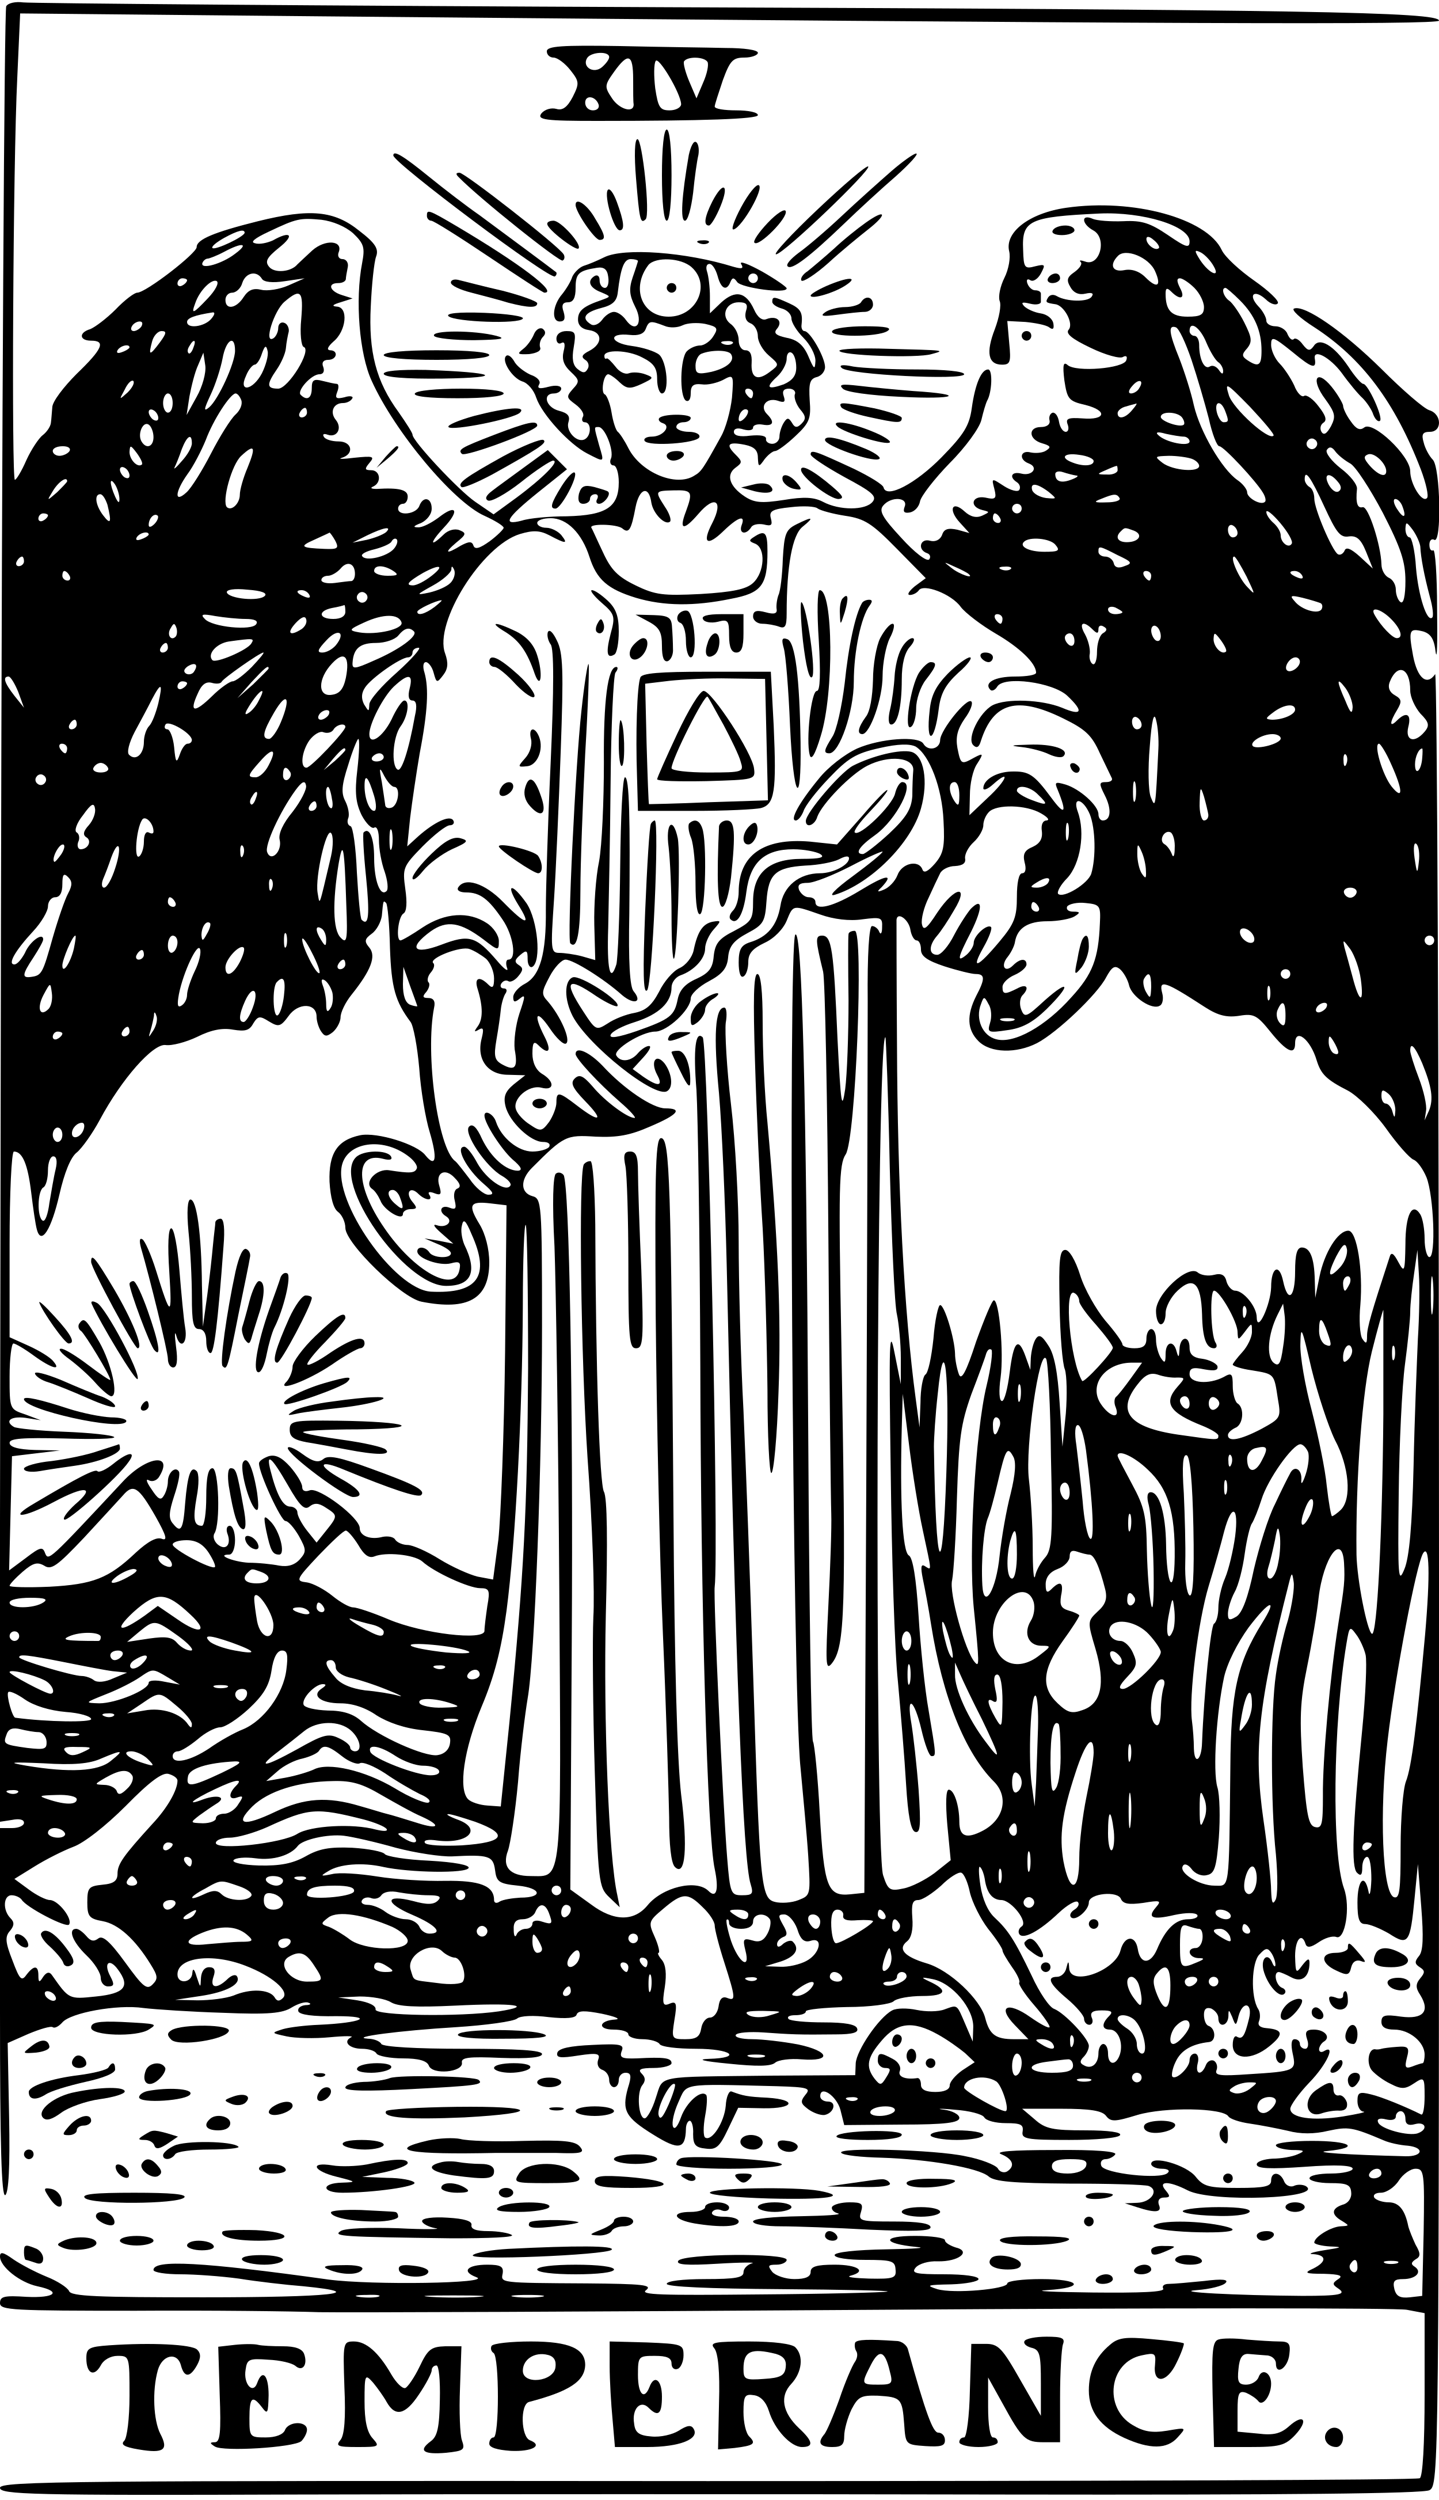 <svg xmlns="http://www.w3.org/2000/svg" version="1.0" width="400" height="694.667" viewBox="0 0 300 521"><path d="M1.3 1.3C.9 2 .4 87.4.2 191.1l-.3 188.6 2.6-.4c1.5-.3 2.5-.1 2.5.6 0 .6-1.1 1.1-2.5 1.1H0v38.6c0 27.3.3 38.3 1.1 37.9.7-.5 1-5.9.8-16.2l-.3-15.5 4.3-1.9c2.4-1 4.7-1.7 5.1-1.4.4.3 1.3-.2 2-1 1.7-2 11.4-3.8 16.9-3 2.5.3 10 .8 16.6 1 9.5.4 12.4.1 14.3-1.1 1.3-.8 2.9-1.3 3.5-1 .7.2.4.5-.6.5-1 .1-1.7.6-1.5 1.3.3.7 3 1.1 7.9 1 8.3 0 5.4 1.4-3.6 1.8-2.7.1-6.1.5-7.5.9-2.5.8-2.5.8.7 1.5 1.8.4 5.9.5 9 .2 3.2-.3 5.2-.3 4.5 0-1.8.9-.4 2.4 2.3 2.4 1.3 0 2.7.4 3 1 .3.5 2.8 1 5.5 1 3.3 0 5 .5 5.4 1.5.7 2 7.2 1.4 6.9-.6-.2-1.1 1.4-1.3 8.2-1 5.7.2 8.5-.1 8.5-.8 0-.8-5.1-1.1-16.4-1.1-9.9 0-16.7-.4-17.1-1-.3-.6-1.6-1.1-2.8-1.1-4.1-.3 6.7-1.7 18.3-2.4 6.3-.4 12.1-1.2 12.8-1.8.7-.6 3.5-.7 6.6-.3 3.7.4 5.6.2 5.8-.5.3-.9 1.7-.9 5.3-.2 2.8.6 4 1.1 2.8 1.2-3.5.2-3.8 2.1-.4 2.1 1.7 0 3.1.4 3.1 1 0 .5 1.3 1 2.9 1 1.7 0 3.3.5 3.6 1 .3.6 3.7 1 7.6 1 7.4 0 9.8 1.9 2.7 2.1-2.7.1-1.2.5 4.1 1 5.8.6 8.8.6 9.7-.2.7-.6 3.2-.9 5.5-.7 6.4.5 5.9-1.7-.7-3.1-3.2-.6-7.5-1.1-9.6-1.1-2.2 0-3.7-.4-3.4-.9.3-.5 2.9-.7 5.8-.5 5.6.4 7.3.5 15.1.4 3.5 0 4.7-.4 4.4-1.2-.2-.9-2.6-1.3-7-1.3-3.6 0-6.9-.3-7.3-.7-.4-.5.2-.8 1.4-.8s2.2-.3 2.2-.8c0-.4 3.9-.8 8.6-.9 4.7 0 9.1-.6 9.7-1.2.6-.6 3.3-1.1 6-1.1 5 0 5.5-1.2 1.3-3.1-1.7-.8-1.6-.9.9-.4 4 .8 8.5 6.1 8.4 10l-.1 3-1.5-3.5c-1.9-4.4-1.6-4.2-4.4-3.2-1.3.5-3.9.5-5.8.1s-4.2-.4-5.1.1c-2.8 1.5-7.4 8.3-7.6 11l-.1 2.5-17.4.1c-24.8.3-22.5-.2-24.2 4.7-.7 2.3-1.8 4.2-2.3 4.2-1.3 0-1.7-5.4-.5-6.9.7-.9.7-1.6-.1-2.4-.9-.9-.3-1.2 2.5-1.2 2 0 3.7-.5 3.7-1 0-1.1-1.5-1.3-7.2-1-3.1.1-3.7-.1-3.2-1.5.6-1.4-.2-1.6-6.1-1.3-4.6.2-7 .7-7.3 1.6-.3 1.1.6 1.2 4.4.6 4-.6 4.6-.4 4.1.9-.3.9 0 1.8.9 2.1.8.3 1.4 1.2 1.4 2.1 0 .8.5 1.5 1 1.5.6 0 1-.7 1-1.5s.6-1.5 1.4-1.5c1.2 0 1.3.7.5 3.2-1.3 4.7-.5 6.1 5.3 9.7 5.3 3.3 6.7 3.1 6.8-1.2 0-.9.4-1.7.8-1.7s.8 1.2.7 2.8c0 2.2.5 2.8 2.6 3 2.2.3 2.9-.3 4.7-4.1l2.1-4.4 5.3.1c6.4.1 7.1-1.8.8-2.2-4.2-.2-5.1-.4-7.5-1.3-.5-.2-1.1 1.1-1.2 3-.3 3.4-2.9 7.5-4.3 6.6-.4-.3-.4-2.3 0-4.5.4-2.1.5-4.2.2-4.4-1.1-1.1-4.1 1.6-5.2 4.6-.7 2-1.4 2.8-1.7 2-.3-.8.2-3 1.1-5 1.9-4.1.2-3.9 20.5-3.4 6.6.2 7.2.4 6 1.8-1.1 1.4-1 1.8.6 3 1.1.8 2.6 1.3 3.4 1.2 2-.4 2.6-2.8.7-2.8-.9 0-1.6-.5-1.6-1.1 0-2.4 3.4-.1 4.2 2.8l.8 3.2 12-.1c9.2 0 12-.4 12-1.4 0-.7-1.5-1.5-3.2-1.7-1.8-.2-.8-.3 2.2 0 3 .2 5.8.9 6.2 1.6.4.7 2.4 1.2 4.5 1.2 3.1 0 3.7.3 3.5 1.7-.3 1.6.7 1.8 9.7 1.8 5.6 0 10.3-.4 10.6-1 .4-.6-2.3-1-7.3-1-6.7 0-8.3-.3-10.5-2.3l-2.6-2.2h8.2c6 0 8.5.4 9.3 1.5 1 1.3 1.9 1.2 6.5-.2 5.7-1.7 17.9-1.5 19 .3.3.5 2.3 1.2 4.5 1.5 2.1.3 5.7 1 7.9 1.5 2.6.7 5.5.7 8.4 0 4.2-.9 5-.8 11.6 2 1.1.5 3.4 1 5 1.1 3.6.4 3.1 2.3-.5 2.2-12.1-.3-19.8-.8-16.2-1.1 7-.7 4.7-2.1-3.3-2.1-4.1 0-7.5.4-7.5.9s1.5.9 3.3 1c2.7 0 2.9.2 1.2.9-1.1.5-3.5.9-5.2.9-1.8.1-3.3.6-3.3 1.2 0 .9 2.8 1 10 .5 6.7-.5 10-.3 10 .4 0 .5-2 1-4.5 1s-4.5.4-4.5 1c0 .5 1.9 1 4.3 1 3.5 0 4.3.3 4.4 2 .1 1.1-.6 2.2-1.8 2.5-2.4.8-2.4 2.1-.1 3.4 1.6 1 1.5 1-.3 1.1-2 .1-5.5 2.2-5.5 3.4 0 .3 1.5.7 3.3.8 2.7.1 2.6.2-1.3.8-2.5.4-3.5.8-2.2.8 2.8.2 2.8 1.6 0 3-2 .9-1.8 1.1 2.2 1.1 3.3.1 4.1.4 3 1.1-1.2.8-1.3 1.1-.1 1.9 2 1.3.4 1.6-7.4 1.6-14-.1-27.2-.8-22-1.2 2.8-.2 5.5-.9 6-1.5.7-.7-.6-.9-4.5-.4-3 .3-6.3.6-7.3.6s-1.5.4-1.2 1c.4.7-4.7.9-14.7.8-8.4-.1-12.7-.3-9.5-.5 8.1-.5 7.1-2.3-1.3-2.3-3.8 0-7 .4-7 .9 0 1.2-11.2 2.2-14.6 1.2-2.5-.8-2.1-.9 2.9-1 3.1-.1 5.7-.6 5.7-1.1 0-.6-3-1-7.1-1-6 0-7-.2-6-1.4.7-.8 2.7-1.4 4.6-1.3 4.4.1 7.1-2.1 3.7-2.9-1.2-.4-2.2-1-2.2-1.5s-2.8-.9-6.2-.9c-7.1 0-6.9 1.6.2 2.3 2.5.2-.3.4-6.2.5-6.4.1-10.8.6-10.8 1.2s2.8 1 6.3 1c5.6 0 6.3.2 6.4 2 .2 1.8-.4 2-5.5 1.9-3.1-.1-4.9-.3-3.9-.6 3.5-.9 1.6-2.3-3.3-2.3-3.8 0-5 .4-5 1.5 0 1-1 1.5-3.4 1.5-1.8 0-3.9-.7-4.6-1.5-1-1.3-.9-1.5.9-1.5 1.1 0 2.1-.5 2.1-1 0-1.5-21.7-1.3-22.6.2-.5.8 1.6 1 8.2.6 4.9-.3 8.1-.3 7.2-.1-1 .3-1.8 1.1-1.8 1.9 0 1.1-1.7 1.4-8 1.4-4.7 0-8 .4-8 1s8.7 1 23.8 1.1c13 .1 23 .3 22.2.5-.8.2-12.9.5-26.8.6-20.4.2-24.9.1-23.5-.9 1.4-1.1-.8-1.3-12.3-1.4-18.4-.1-18-.1-17.6-2.1.2-1.4-.4-1.8-3.2-1.8-4.2 0-5.5 1.4-2.3 2.6 3.6 1.3-21.7 1.7-30.8.5-26.5-3.7-36.5-4.2-36.5-2 0 .5 2.5.9 5.6.9 3 0 8.5.4 12.2.9 3.7.6 9.7 1.3 13.5 1.6 14.1 1.4 5.7 2.3-20.9 2.3-22.1 0-27.6-.2-28-1.3-.3-.7-2.4-2.1-4.7-3-2.2-.9-5.3-2.5-6.9-3.6-2.1-1.5-2.8-1.7-2.8-.6 0 2.1 4.1 5.4 7.8 6.2 5.2 1.1 3.7 2.5-2.3 2.2-4.6-.3-5.5-.1-5.5 1.3 0 1.5 2.6 1.6 28.3 1.6 15.5-.1 32.7.1 38.2.3 5.5.1 58-.1 116.6-.5 58.6-.4 108.2-.4 110.2 0l3.7.7V499c0 10.6-.4 17.1-1 17.5-.6.4-67.4.6-148.5.6C14.4 517 0 517.1 0 518.5s6.4 1.6 61.8 1.4c33.9-.1 100.5-.1 148 0 58.7.1 86.9-.2 88.2-.9 2-1.1 2-3.1 2-190.3 0-104.1-.4-188.7-.8-188.2-1.7 2.5-3.7.9-4.6-3.8-1-5.5-.8-5.8 2.1-5.1 1.6.5 2.3 1.6 2.6 4.3.3 2 .4-2.1.3-9.1 0-6.9-.4-12.4-.8-12.1-.5.2-.8-.3-.8-1.2 0-.9.5-1.3 1-1 1.6 1 1.3-15.1-.3-16.7-.7-.7-1.6-2.3-1.9-3.6-.5-1.7-.2-2.2 1.3-2.2 2.6 0 2.5-3.7-.1-4.5-1.1-.3-5.6-4.2-9.9-8.5-8.1-8-16.1-13.5-18.3-12.7-.7.2 1.2 2 4.2 3.9 10 6.5 16.8 15.6 22.2 29.6 1.1 2.9 1.7 5.6 1.3 6-1 1.1-3.5-2.9-3.5-5.6 0-3.2-7.8-10.6-9.6-9.1-.9.7-1.7.3-2.8-1.3-.9-1.2-1.6-2.7-1.6-3.3-.1-.5-1.1-2.3-2.4-3.9-3.2-3.9-4.4-1.5-1.3 2.6 2.1 2.9 2.2 3.6 1.2 5.6-.9 1.6-1.5 2-2 1.2-.4-.7-.2-1.5.4-1.9.8-.5.5-1.5-1-3.4-1.1-1.5-2.5-2.5-3-2.2-.5.4-1.5-.6-2.1-2.2-.7-1.5-2.1-3.6-3-4.5-1-1-1.8-2.8-1.8-3.9 0-1.9.4-1.8 4.5 1.5 4.1 3.4 5 3.6 4.6 1.3-.3-2.1 3.2-.2 5.6 3 1.5 2.1 3.5 4.5 4.4 5.3.8.8 1.9 2.4 2.2 3.4.4 1 1 1.6 1.4 1.3.7-.7-2.5-7.7-3.5-7.7-.4 0-1.8-1.6-3.1-3.6-3-4.4-6-6.2-7.2-4.3-.8 1.1-1.2 1.1-2.3-.3-.7-1-1.6-1.5-1.9-1.1-.4.3-.9-.2-1.3-1.1-.3-.9-1.5-1.6-2.5-1.6s-1.9-.5-1.9-1.2c0-.6-.7-2-1.7-3-2.2-2.4-.8-3.6 1.6-1.4 1 1 2.2 1.3 2.5.8.3-.5-1.9-2.6-4.9-4.7-3-2.1-6.1-4.9-6.8-6.4-3.1-6.6-18.5-10.8-32.4-8.8-7.7 1.1-12.9 5.1-11.9 9.1.3 1.3-.1 3.7-1 5.5-.9 1.8-1.3 3.9-1 4.8.4.9-.1 3.5-1 5.9-1.9 4.9-1.4 7.4 1.5 7.4 1.7 0 1.9-.5 1.5-4.5l-.4-4.6 3.8.2c2 .2 4.2.6 4.9 1.1.8.6 1.1.4.9-.8-.2-1-1.3-1.9-2.7-2.1-1.3-.2-2.8-.9-3.4-1.5-.7-.8-.4-.9 1.3-.5 1.2.3 2.2.1 2.2-.4v-1.7c0-.4-.5-.7-1.2-.7-.6 0-1.3-.6-1.6-1.4-.3-.8 0-1.1.6-.7.6.4 1.6-.3 2.2-1.4 1-1.9.9-2-1.2-1.5-2.2.6-2.4.3-2.5-3.4-.3-6.2 1.2-6.9 15.9-7.6 9.1-.4 18.8 2.6 18.8 5.8 0 1.5-.7 1.3-4.5-1.3-3.7-2.5-5.4-3.1-9.3-2.9-2.6.1-5.5-.1-6.4-.5-2.5-1.1-2.3 1.1.1 2.4 3 1.6 1.4 7.7-1.7 6.5-.9-.3-1.3-.3-.9.1s-.2 1.3-1.3 2.1c-1.6 1.1-1.7 1.7-.8 3.2.7 1.2 1.8 1.6 3.1 1.3 1.3-.3 1.8-.1 1.3.6-.7 1.2-5.3 1.1-7.3-.1-.7-.4-1.4-.3-1.8.3-.6 1-.5 1.1 1.5 1.4 1.8.2 3.9 4 2.8 5.3-.7.8.6 1.9 4.6 3.8 3.1 1.5 6.1 2.3 6.7 1.9.7-.4 1-.1.7.7-.6 1.7-10.4 2.5-12.2 1-.9-.8-1.1-.1-.7 3.2.6 3.9.9 4.3 4.4 5.1 4.7 1.2 4.2 3.2-.6 2.8-3-.2-3.6 0-3.1 1.3.3.8.1 1.5-.4 1.5-.6 0-1.2-.9-1.4-2-.2-1.2-.7-2-1.3-2-.5.1-.9.8-.7 1.6.2.8-.5 1.4-1.8 1.4-2.7 0-2.6 2.6.3 3.4 1.7.5 1.9.8.8 1.5-.7.5-2.2.6-3.2.4-2.2-.6-2.6 1.5-.4 2.3 2.1.8.7 2.7-1.6 2.1-2-.5-2.6.7-.9 1.8.6.4.8 1.1.5 1.6-.3.5-1.8.1-3.2-.8-2.6-1.7-2.6-1.7-2 .6.5 2 .3 2.3-1.9 1.8-2.8-.5-3.4 1.9-.6 2.6 1.6.4 1.6.4-.1 1.2-1.2.5-2.4.2-3.6-.9-2.6-2.4-3.5-.4-1 2.3l2 2.2-2.5-.7c-1.9-.4-2.8-.2-3.2 1.1-.4 1-1.4 1.5-2.5 1.2-2.1-.6-2.7 1.9-.6 2.6.6.2.8.8.4 1.3-.5.5-3.1-1.5-5.8-4.5-3.9-4.2-4.7-5.6-3.8-6.7 1.6-2 5.3-1.8 4.5.2-.4 1.1-.1 1.4 1.1 1.2 1-.2 1.9-1.2 2.1-2.3.2-1.1 3-4.7 6.2-8 3.3-3.3 6.2-7.3 6.6-9 .4-1.7.9-3.4 1.2-4 1-1.7 1.2-6.5.2-6.5-1.4 0-2.7 3-3.4 8-.5 3.7-1.6 5.5-6.3 10.3-5.4 5.5-11.5 8.7-12.1 6.3-.1-.6-2.9-2.3-6.2-3.9-8-3.7-9-4.1-9-3 0 .5 3.2 2.6 7 4.7 5.8 3.1 6.9 4 5.9 5.2-1.5 1.8-6.9 1.8-10.3 0-1.9-1-4-1.1-8.2-.4-4.6.7-6.1.6-8.1-.7-3.2-2.1-4-4.5-2-6 1.5-1.1 1.5-1.3 0-2.8-2.1-2.1-1.5-2.7 2-2 1.9.4 2.7 1.1 2.7 2.7.1 2 .2 2 1.4.3.7-.9 1.7-1.7 2.2-1.7.5 0 2.4-1.4 4.2-3.1 3-2.8 3.3-3.7 3-7.5-.2-3.4 0-4.4 1.4-4.8 1-.2 1.8-1.2 1.8-2.1 0-2-3.1-7.5-4.3-7.5-.4 0-.7-.6-.6-1.3.3-2.6-.2-3.4-2.6-4.5-3.1-1.4-3.5-1.5-3.5-.3 0 .5.9 1.1 2 1.4 1.1.3 2 1.2 2 2.1 0 .8 1.1 2.6 2.5 4s2.5 3.5 2.5 4.8c-.1 2-.3 1.8-1.5-1-1-2.3-2.3-3.4-4.5-3.8-2.3-.5-2.8-1-2-1.9 1.3-1.6-.1-2.8-2.2-2-.9.4-1.9-.4-2.6-2-1.7-3.7-3.9-4.1-6.8-1.5l-2.4 2.3v-3.5c0-2-.3-4.3-.6-5.2-.3-.9-.1-1.6.5-1.6s1.3 1.1 1.7 2.5c.7 2.7 1.9 3.3 2.7 1.2.4-.9.7-.9 1.4.1.9 1.2 10.3 2.5 10.3 1.3 0-.3-2.3-1.9-5.1-3.5-2.9-1.6-4.8-2.3-4.4-1.6.6 1 .2 1.1-1.6.6-10-3.1-22.8-4-26.9-2-1.4.7-3.3 1.5-4.3 1.8-.9.3-2 1.4-2.4 2.3-.3 1-1.3 2.6-2.1 3.6-2 2.3-2.3 5.7-.5 5.7 1 0 1.2-.6.8-2-.5-1.4-.2-2 .9-2s1.6-.9 1.6-3c0-3 .6-3.6 4.5-4.2 1.4-.2 2.1.3 2.3 1.9.2 1.3-.1 2.3-.7 2.3s-1.1-.7-1.1-1.6c0-.8-.4-1.2-1-.9-1.7 1-1.1 2.5 1.3 3.4 2.1.9 2.1.9.2 1.6-3.8 1.3-5 2.2-5 4.1 0 1.2.8 2 2.3 2.2 2.8.4 2.9 2.8.1 4.3-1.6.8-1.8 1.3-.9 1.9.7.4.9 1.3.5 1.9-.5.9-1 .9-2.1 0-1-.8-1.2-2.2-.8-4.5.5-3 .4-3.4-1.5-3.4-1.2 0-2.1.6-2.1 1.6 0 .8.5 1.2 1 .9.7-.4.9.2.5 1.7-.4 1.7 0 2.9 1.5 4.3 1.8 1.7 1.9 2 .4 3.6-1.4 1.6-1.3 1.8.6 3.2 1.2.9 1.9 2 1.5 2.6-.3.6-.1 1.1.4 1.1 1.4 0 1.4 2.7.1 3.5-1.6 1-4.1-1.6-3.5-3.5.4-1.3-.1-1.9-2-2.4-2.7-.7-3.5-3.6-1-3.6.8 0 1.5-.5 1.5-1 0-.6-1.1-.8-2.6-.4-1.9.5-2.5.4-2-.5.4-.6-.3-1.5-1.8-2-1.3-.6-2.9-1.8-3.4-2.8-.6-1-1.3-1.5-1.7-1.1-1 1 1.3 4.6 3.4 5.3 1.1.3 2.4 1.8 2.9 3.4 1.2 3.5 6.9 9.7 10.6 11.6 3.7 1.9 3.6 2 2.5-1.7-1.1-4-1.1-3.8-.1-3.8 1.3 0 3.2 4.8 2.6 6.5-.4.8-.1 1.5.5 1.5s1.1 1.6 1.1 3.5c0 5.2-2.6 6.9-10.8 7.1-3.7 0-7.9.4-9.4.9-4.2 1.1-3.3-.5 3.4-5.9l6-4.8-2-2-2-2-4.8 3.5c-2.7 2-5.8 4.2-6.8 5-1.2.9-1.6 1.6-.9 2 .6.4 3.7-1.3 6.9-3.8 3.1-2.5 6.2-4.5 6.7-4.5 1.5 0-2.2 3.7-7.6 7.7l-4.8 3.5-3.8-2.6c-3.5-2.4-13.1-12.7-13.1-14 0-.4-1.3-2.4-2.9-4.7-4.7-6.4-6.3-12.6-5.8-22.1.2-4.6.7-9.2 1.1-10.3.6-1.6-.1-2.8-3.5-5.4-5.2-4.2-10.2-4.7-21.1-2-9.2 2.3-12.8 3.8-12.8 5.4 0 1.3-10.6 9.5-12.4 9.5-.6 0-2.7 1.6-4.5 3.5-1.9 1.9-4.3 3.7-5.3 4.1-2.4.7-2.3 2.4.2 2.4 3.1 0 2.4 1.7-3 6.9-2.7 2.7-5.1 5.8-5.1 7-.1 1.1-.2 2.7-.3 3.3-.1.7-.8 1.8-1.7 2.5-.8.6-2.4 3-3.4 5.2-1 2.3-2.1 4.1-2.4 4.1-.7 0-.4-65.7.5-83.8l.6-13.4 62.7.6C243.3 5 300 5.2 300 4.3c0-1.8-28.5-2.3-161.5-2.8C66.4 1.2 6.3.7 4.8.5c-1.5-.2-3.1.1-3.5.8zm72.3 47.3c2.3 2.2 2.5 3 1.9 6.2-1.5 7.7-.6 19 2 24.6 4.8 10.6 17 25.2 23.5 28.1 2.2 1 4 2.1 4 2.5 0 .3-1.3 1.6-2.9 2.8-2.1 1.5-3.1 1.8-3.4.9-.3-.9-.9-.9-2.6 0-3.1 1.9-3.6 1.6-1-.6 2.1-1.7 2.2-2 .7-2.6-1-.4-2.4 0-3.3.9-3 2.9-2.9 1.7 0-1.4 3.4-3.6 2.7-5.1-1.1-2.1-1.5 1.1-3.4 2.1-4.3 2-1.1 0-.9-.3.7-.9 1.2-.6 2.2-1.8 2.2-3 0-2.3-1.8-2.7-2.6-.5-.7 1.7-4.4 2.1-4.4.5 0-.6.5-1 1-1 .6 0 1-.7 1-1.5 0-1.4-1.7-1.9-6.5-1.6-1.1 0-1.4-.2-.7-.5 1.8-.8 1.5-3.4-.4-3.4-1.4 0-1.4-.3-.4-1.5 1.2-1.4.8-1.5-3.1-1.1-2.4.3-3.6.3-2.6 0 2.6-.8 2.1-3.4-.7-3.4-1.4 0-2.8-.4-3.1-1-.3-.5 0-.7.8-.4 2 .7 3.1-1.4 1.7-3.1-1.3-1.6-.5-3.5 1.5-3.5.8 0 1.6-.4 1.9-.9.4-.5-.4-.7-1.6-.3-1.7.4-2 .2-1.5-1.1.4-1 .3-1.7-.1-1.7s-1.7-.3-2.9-.6c-1.9-.5-2.3-.2-2.3 1.5 0 2.1-1 2.7-2.3 1.4-.9-.8 2.2-4.3 3.9-4.3.8 0 1.1-.6.8-1.5-.4-.9 0-1.5 1-1.5 1.9 0 2.2-2 .4-2-.8-.1-.4-.8.7-1.8 2.7-2.2 3.2-7.2.7-7.3-1.1-.1-.9-.4.8-.9l2.5-.8-2.2-.7c-2.6-.8-3.1-2.5-.8-2.5.8 0 1.5-.3 1.6-.8 0-.4.2-1.5.4-2.5.2-.9-.3-1.7-1.1-1.7-.7 0-1.1-.6-.8-1.4 1-2.5-2.8-2.8-5.5-.4-1.4 1.3-2.8 2.6-3.1 2.9-1.3 1.6-4.8 1.9-5.9.5-.9-1.1-.5-1.9 2.1-4 3.3-2.6 2.4-3.6-1.3-1.5-1.1.5-2.8.9-3.7.6-1.1-.2-.2-1 2.8-2.4 5.9-2.8 6.5-2.9 11-2.5 2.4.3 5 1.4 6.6 2.8zM51 48.5c0 .8-6.1 3.7-6.7 3.2-.3-.3.8-1.2 2.4-2.1 2.9-1.6 4.3-1.9 4.3-1.1zm190.6 3.2c-.7.7-2.6-.7-2.6-1.9 0-.6.6-.6 1.5.2.9.7 1.3 1.5 1.1 1.7zM49 52.9c-2.7 2.1-7.3 3.4-6.8 1.9.2-.5.7-.9 1.1-.9.3 0 1.9-.6 3.4-1.4 3.9-2.1 5.3-1.8 2.3.4zm191.8 3.6c1.4 3.1.5 3.8-2 1.3-1.3-1.3-2.9-1.8-4.4-1.5-2.5.5-3.2-1.1-1.3-3 1.6-1.6 6.4.3 7.7 3.2zm12-1.4c1.9 3-.6 2.1-2.6-.9-1.2-1.9-1.2-2.2-.1-1.7.8.3 2 1.5 2.7 2.6zM133 54.4c0 .1-.5 1.7-1.1 3.4-.8 2.4-.7 3.7.5 6.1 1.8 3.4.2 5.7-1.9 2.8-.7-1-1.8-1.7-2.5-1.7s-1.8.7-2.5 1.7c-.7.9-1.7 1.3-2.3.9-2.1-1.3-1.3-2.5 2.1-3.4 2.4-.6 3.3-1.4 3.5-3.3.6-5.1 1.3-6.9 2.7-6.9.8 0 1.5.2 1.5.4zm11.2 1.3c4.1 3.7 1 10.3-4.8 10.3-5.6 0-7.9-6-4.2-10.8 1.5-1.7 6.8-1.5 9 .5zm-89.6 2.4c.4.7 2.2.9 4.8.5l4.1-.6-3.4 1.5c-1.8.8-4.4 1.2-5.6.9-1.7-.4-2.7 0-3.7 1.5-1.5 2.4-3.8 2.8-3.8.6 0-.8.6-1.5 1.4-1.5.8 0 1.8-.9 2.1-2 .7-2.2 3-2.7 4.1-.9zM158 58c0 .5-.4 1-1 1-.5 0-1-.5-1-1 0-.6.5-1 1-1 .6 0 1 .4 1 1zm-119 .4c0 .3-.4.8-1 1.1-.5.3-1 .1-1-.4 0-.6.5-1.1 1-1.1.6 0 1 .2 1 .4zm4.4 3.7c-3.2 3.4-3.6 3.5-2.7 1.1.9-2.7 3.5-5.2 4.5-4.6.5.4-.3 1.9-1.8 3.5zM249 60c1.1 1.1 2 2.9 2 4 0 1.6-.7 2-3.4 2-3.4 0-4.6-1.3-4.6-4.8 0-1.2.3-1.3 1.2-.4 1.9 1.9 3 1.4 1.8-.8-.7-1.4-.7-2 0-2 .5 0 1.9.9 3 2zm9.5 2.6c3.1 3.1 4.5 6.4 4.5 10.5 0 3.1-.6 3.5-2.9 2-1.2-.8-1.3-1.2-.1-2.5 1.1-1.4 1-2.2-.6-5.4-1-2-2.5-4.1-3.1-4.5-1.2-.8-1.8-2.7-.8-2.7.2 0 1.6 1.2 3 2.6zM62.8 66.5c-.3 3 0 5.6.5 5.8 1.8.6-3.2 8.7-5.3 8.7-2.4 0-2.5-.8-.3-4 .9-1.3 1.8-3.3 1.9-4.4.1-1.2.4-2.7.6-3.5.1-.7-.3-1.6-.9-1.8-.7-.3-1.3.2-1.3 1.1 0 .8-.5 1.8-1 2.1-2.1 1.3.1-5.7 2.3-7.6 3.4-2.9 4-2.3 3.5 3.6zm92.7-1.6c-.3 1.2 0 2.1 1 2.5.8.3 1.5 1.5 1.5 2.7 0 1.1 1 2.9 2.3 4 2.2 1.9 2.2 1.9.2 3.4-2.6 2-4 1.3-3.8-1.9.1-1.7-.3-2.6-1.3-2.6-.8 0-1.4-.9-1.4-2.1 0-1.2-.7-2.7-1.7-3.4-2.1-1.6-1-4.5 1.7-4.5 1.6 0 2 .4 1.5 1.9zM44 66.5c-1.4 1.6-5 2.1-5 .6 0-.8 1.5-1.4 5.4-2 .5 0 .3.6-.4 1.4zM29.5 68c-.3.5-1.1 1-1.6 1-.6 0-.7-.5-.4-1 .3-.6 1.1-1 1.6-1 .6 0 .7.4.4 1zm109-.1c1.1.5 2.8.4 3.8-.1s3.1-.6 4.7-.3c2.6.6 2.8.9 1.7 2.6-.6 1-1.9 1.9-2.7 1.9-.9 0-2.1.5-2.8 1.2-1.4 1.4-1.6 9.4-.2 10.3.6.3 1-.3 1-1.5 0-1.6.5-2.1 2.3-1.9 1.2.2 3.2-.3 4.4-.9 2.2-1.2 2.3-1.2 1.9 3.7-.3 2.7-1.3 6.4-2.3 8.1-3.7 6.7-4.1 7.3-5.5 8.1-3.8 2.5-11.2-.6-13.8-5.7-.8-1.6-1.8-3.1-2.2-3.4-.4-.3-1-2.1-1.3-4-.3-1.9-1-3.6-1.4-3.8-.9-.3-.3-4.2.7-4.2.3 0 1.4.7 2.4 1.7 1.5 1.4 2.2 1.4 4.6.3 2.5-1.2 2.6-1.3.7-2-1.1-.4-2.6-.5-3.4-.2-.8.3-2-.3-2.8-1.4-.8-1-1.6-1.8-1.8-1.7-.3.2-.5 0-.5-.5-.1-1.4 4.9-1.3 7.9.3 2.4 1.2 3.1 2.2 3.1 4.5 0 1.7.5 3 1 3 1.6 0 1.1-6.6-.6-8.1-.9-.7-3.4-1.5-5.7-1.8-4.6-.6-5-2.8-.4-2.3 1.8.2 2.9-.2 3.3-1.2.7-1.8 1-1.8 3.9-.7zM248.4 75c1.2 3.6 2.8 9.1 3.6 12.2.7 3.2 1.7 5.8 2.2 5.8.9 0 7.7 7.3 9.1 9.7.5.8.7 1.7.4 1.9-.8.8-3.7-.8-3.7-2 0-.6-.9-1.8-2.1-2.6-3.2-2.3-7.7-10-9-15.5-.6-2.8-2-7.1-3-9.7-2.2-5.4-2.4-7.1-.8-6.6.7.2 2.1 3.3 3.3 6.8zm3.1-3.6c.8 1.9 1.9 3.7 2.5 4.1.5.3 1 1.2 1 1.8 0 .8-.3.7-.9-.2-.5-.7-1.3-1.1-1.9-.7-1.1.7-2.2-1.5-2.2-4.5 0-1-.4-1.9-1-1.9-.5 0-1-.5-1-1 0-2.3 2.2-.8 3.5 2.4zm-218.2 0c-2.1 2.8-2.4 2.8-1.6-.2.3-1.2 1.2-2.2 2-2.2 1.1 0 1 .5-.4 2.4zm7 1.1c-.3.9-.8 1.4-1 1.1-.3-.3-.2-.9.2-1.5.9-1.6 1.5-1.3.8.4zm8.7.6c0 2.6-3.5 10.2-5.4 11.8-1.2 1-1.1.4.3-2.6 1-2.1 2.1-5.5 2.5-7.6.7-3.9 2.6-5.1 2.6-1.6zm103.7-1.5c-.3.3-1.2.4-1.9.1-.8-.3-.5-.6.6-.6 1.1-.1 1.7.2 1.3.5zM27 72.4c0 .2-.7.7-1.6 1-.8.3-1.2.2-.9-.4.6-1 2.5-1.4 2.5-.6zm27.6 5.4c-1.9 3.6-5 4.1-3.3.5.5-1.3 1.4-2.3 1.8-2.3.4 0 1.1-1 1.5-2.3.6-1.7.9-1.9 1.2-.5.2.9-.4 3-1.2 4.6zm97.8-4c.9 1.4-.8 2.9-4.1 3.7-2.9.6-3.3.4-3.3-1.3 0-1.1.6-2.3 1.3-2.5 2-.8 5.5-.8 6.1.1zm13.6 2.8c0 1.7-.8 2.7-2.6 3.5-3.4 1.2-3.9.7-1.4-1.6 1.1-1 2-2.7 2-3.7 0-1.1.5-1.6 1-1.3.6.3 1 1.7 1 3.1zM41 82.7l-2.1 3.8.6-3.9c.4-2.1 1.1-5 1.8-6.5l1.1-2.6.4 2.7c.2 1.5-.6 4.4-1.8 6.5zm-14.4-.9c-1.8 1.6-1.8 1.6-.6-.6.6-1.3 1.4-2.1 1.8-1.8.3.4-.2 1.4-1.2 2.4zm210.9-.9c-.3.6-1.1 1.1-1.7 1.1-.6 0-.6-.6.2-1.5 1.4-1.7 2.6-1.3 1.5.4zm28 9.9c-1 1.1-8.4-5.6-9.3-8.4-.9-2.9-.6-2.7 4.4 2.4 2.9 3.1 5.2 5.8 4.9 6zM157 82c0 .5-.2 1-.4 1-.3 0-.8-.5-1.1-1-.3-.6-.1-1 .4-1 .6 0 1.1.4 1.1 1zm8.7.2c-.2.7.3 2.1 1.1 3.1 1.2 1.4 1.3 2 .3 3-.9.9-1.4.9-2-.2-.7-1.1-1-1.1-1.7 0-.5.8-.9 2.1-.9 2.9 0 .8-.7 1.5-1.5 1.5s-1.4-.5-1.3-1c.1-.7-1.2-.9-3.3-.7-2.2.3-3.4 0-3.4-.8 0-.7.8-.9 2-.5 1.1.3 2 .2 2-.4 0-.5.9-.8 2-.6 2.2.4 2.6-.5.9-2.2-1.6-1.6-.1-3.5 2.2-2.8 1.4.5 1.7.3 1.3-.9-.4-1.1 0-1.6 1.1-1.6.9 0 1.5.6 1.2 1.2zM36 84c0 1.1-.4 2-1 2-.5 0-1-.9-1-2s.5-2 1-2c.6 0 1 .9 1 2zm14.3-.6c.3.8-.2 2.1-1.2 3-1 .9-3.3 4.6-5.1 8.1-1.8 3.5-4.1 7.2-5.1 8.1-2.6 2.4-2.5 0 .2-3.8 1.2-1.6 2.9-4.9 3.8-7.1 1.6-4.3 5.1-9.6 6.2-9.7.4 0 .9.6 1.2 1.4zM236 85.5c-1.4 1.7-3 2-3 .6 0-.5.8-1.2 1.8-1.4.9-.3 1.9-.5 2.1-.6.2 0-.2.6-.9 1.4zm19.4.1c.8 2.1.8 2.4-.3 2.4-.5 0-1.1-.9-1.4-2-.6-2.4.8-2.7 1.7-.4zM33 87.1c0 .6-.4.7-1 .4-.5-.3-1-1.1-1-1.6 0-.6.5-.7 1-.4.6.3 1 1.1 1 1.6zM64 86c0 .5-.5 1-1.1 1-.5 0-.7-.5-.4-1 .3-.6.8-1 1.1-1 .2 0 .4.4.4 1zm91.2 1.2c-.7.7-1.2.8-1.2.2 0-1.4 1.2-2.6 1.9-1.9.2.3-.1 1.1-.7 1.7zm91.3-.1c.4.6.5 1.2.3 1.4-.7.7-4.8-.7-4.8-1.6 0-1.3 3.7-1.1 4.5.2zM32 91.1c0 2-1.5 2.6-2.5.9-.9-1.5.3-4.3 1.5-3.5.5.3 1 1.5 1 2.6zm214.8-.1c.6 0 1.2.5 1.2 1 0 1.2-5 .2-6.5-1.3-.7-.6-.2-.8 1.5-.3 1.4.3 3.1.6 3.8.6zM40 92.4c0 .8-.9 2.4-2.1 3.7-1.1 1.3-1.8 1.9-1.5 1.3.3-.6 1-2.3 1.5-3.8 1.1-2.8 2.1-3.4 2.1-1.2zm234.4.7c-.3.5-1 .7-1.5.3-.5-.3-.7-1-.3-1.5.3-.5 1-.7 1.5-.3.5.3.7 1 .3 1.5zM14.5 94c-.3.5-1.3 1-2.1 1s-1.4-.5-1.4-1c0-.6.9-1 2.1-1 1.1 0 1.7.4 1.4 1zm15.1 2.8c-.9.8-2.6-1-2.6-2.6.1-1.5.2-1.5 1.5.2.8 1.1 1.3 2.1 1.1 2.4zm22 .7c-.9 2.1-1.6 4.6-1.6 5.6 0 1.8-1.7 3.5-2.7 2.6-1.1-1.2 1-8.9 3-10.7 2.8-2.6 3.1-1.9 1.3 2.5zm229.9-.9c1.1.6 4.1 5.2 6.8 10.3 3.8 7.4 4.7 10.2 4.7 14.2 0 3.1-.4 4.8-1 4.4-.5-.3-1-1.5-1-2.6s-.7-2.2-1.5-2.5c-.8-.4-1.5-1.6-1.5-2.8-.1-3.9-2.7-12.1-3.9-11.9-1.1.3-1.5-.8-1.2-3.8.1-.9-1.4-2.8-3.4-4.3-1.9-1.5-3.2-3.2-2.9-3.8.5-.8 1.1-.7 1.8.3.6.8 2 1.9 3.1 2.5zm-53.5-.5c0 1-2.1 1.2-4.4.3-2.7-1-1.8-2.1 1.4-1.6 1.7.2 3 .8 3 1.3zm61 2.1c0 1.4-1.6.9-3.4-1.1-1.3-1.5-1.4-2-.4-2.4 1.3-.5 3.8 1.9 3.8 3.5zm-40.6-2.6c.9.3 1.6 1 1.6 1.5 0 1.4-5.4 1-7.6-.6-1.8-1.4-1.7-1.4 1.3-1.5 1.7 0 3.8.3 4.7.6zM27 99.1c0 .6-.4.7-1 .4-.5-.3-1-1.1-1-1.6 0-.6.5-.7 1-.4.6.3 1 1.1 1 1.6zM233 98c0 .5-1 1-2.2.9-2.2 0-2.2-.1-.3-.9 1.1-.5 2.1-.9 2.3-.9.1-.1.2.3.2.9zm-8.7 1.1c.7 0 .3.4-.8.8-2.2.9-3.5.5-3.5-1.1 0-.5.7-.7 1.6-.4.9.3 2.1.6 2.7.7zm51.8 6.5c2.5 5.4 3.3 6.5 5.1 6.2 1.6-.2 2.5.5 3.6 3.2l1.4 3.5-2.7-2.5c-1.9-1.7-2.9-2.1-3.2-1.2-.3.6-.9 1-1.4.7-1.2-.8-4.9-9.4-4.9-11.6 0-1-.4-2.1-1-2.4-.5-.3-1-1-1-1.6 0-2.3 1.3-.4 4.1 5.7zm2.8-5.2c.8.9.8 1.6.2 2-.6.4-1.5-.3-2.1-1.4-1.2-2.3.2-2.7 1.9-.6zM14 100.3c0 .2-1 1.2-2.1 2.3-2.2 1.9-2.2 1.9-.8-.4 1.2-1.9 2.9-3 2.9-1.9zm10.9 3.7c0 1-.3.8-.9-.5-1.2-2.7-1.2-4.3 0-2.5.5.8.9 2.2.9 3zm193.7-1.5c1.8 1.5 1.8 1.5-.5 1.3-1.4-.2-2.6-.9-2.9-1.6-.5-1.7 1-1.5 3.4.3zm-82.8 2.3c.4 2.3 2.9 4.8 3.9 3.9.3-.4-.2-1.8-1.1-3.1-2.1-3.3-2.1-3.3 1.9-3.4 3.8-.1 4 .3 2.5 4.4-1.5 3.9-.5 4.1 2.6.5 3.4-4 5.3-2.8 2.9 1.9-2.2 4.2-1.1 5 2.3 1.7 3.1-3 4.7-3.5 3.8-1.2-.6 1.7.9 2.1 2 .4.3-.6 1.5-.8 2.6-.6 1.6.4 1.9.2 1.5-1.3-.4-1.5.3-1.9 4.2-2.3 2.5-.3 5.1-.2 5.6.3.6.4 3.1 1.1 5.7 1.5 4.1.6 5.6 1.6 10.8 6.9l6 6.1-2.3 1.7c-1.2 1-1.7 1.8-1 1.8.6 0 1.4-.4 1.8-.9.9-1.6 6.9.7 8.8 3.4 1 1.3 4.3 3.8 7.2 5.5 5 2.9 8.5 6.2 8.5 8.2 0 .5-2 .8-4.4.8-4.2 0-6.6 1.3-5.1 2.8.3.3 1 0 1.4-.7 1.4-2.3 11.6-.9 14.6 1.9 3.5 3.3 3.1 4.3-1.1 2.5-4.2-1.7-11.6-2-14.5-.5-2.7 1.5-5.4 6.9-4 8.3.7.7 1.2.5 1.6-.9 2.6-8 7.5-9.4 17.1-4.7 4.7 2.3 6 3.5 7.7 7.3 1.2 2.5 2.3 4.8 2.5 5.2.2.5-.4.8-1.2.8-1.5 0-1.5.3-.3 2.7 1.5 2.9 1.3 5.3-.4 5.3-.5 0-.9-.6-.9-1.3 0-1.8-3.9-5.3-6.9-6.2-2.1-.6-2.3-.5-1.6 1.1 2 4.9 1.5 5.5-1.3 1.7-3.7-5-4.7-5.6-8.4-5.5-3.1.1-5.8 1.7-5.8 3.5 0 .5.9.2 2-.8 3.8-3.4 2.9-.9-1 2.7l-3.9 3.7.1-4.2c0-2.3.6-5.2 1.5-6.5 1.4-2.2 1.3-2.3-.6-1.3-2.7 1.5-2.8 1.5-3.5-2-.4-2.3 0-3.9 1.5-6.1 1.2-1.6 1.8-3.2 1.4-3.6-.9-.9-6.4 5.9-6.5 8 0 1.9-2.5 2.5-3.5.8s-9-1.1-13.8 1c-2.6 1.2-6.1 3.9-8 6.3-4.2 5.1-6.1 8.7-4.8 8.7.5 0 1.2-.9 1.6-1.9.3-1.1 2.7-4.2 5.3-6.9 4-4.2 5.6-5.2 10.6-6.3 3.9-.9 6.3-.9 7.5-.3 2.9 1.8 5.5 8.6 5.8 15.4.3 5.5 0 6.9-1.8 9-1.4 1.6-2.3 2.1-2.6 1.2-.8-2.1-4.3-1.3-5.2 1.2-.5 1.3-1.8 2.6-2.8 3-1.4.6-1.6.5-.5-.5 2.7-2.9.9-2.6-4.5.7-5.6 3.4-9.3 4.3-9.3 2.4 0-.6-.6-1-1.4-1-.8 0-1.6-.7-2-1.5-.4-1.1.1-1.5 1.8-1.5 1.3 0 5.3-1.6 9-3.5 3.6-1.9 6.6-3.2 6.6-3 0 .3-2.8 2.6-6.2 5.1-3.7 2.7-5.2 4.3-3.8 3.9 7.5-2.3 16-10.8 18-18 1.6-5.7.6-11.1-2-11.8-2.3-.6-8.1.8-12.2 2.9-2.6 1.4-9.8 9.8-9.8 11.5 0 1.6 1.9.9 2.4-.9 1-2.7 6.9-8.8 10.4-10.6 4.5-2.3 9.7-1.8 9.6.9-.1 1.1-.2 3.5-.2 5.4-.2 2.7-1.2 4.4-4.8 7.8-2.6 2.4-5.1 4.3-5.5 4.3-1.8 0-.8-1.6 2.6-4 4.4-3.2 8.4-11 5.6-11-.5 0-1.2 1.1-1.5 2.4-.6 2.5-7.4 9.1-8.4 8.1-.3-.3 1.1-2.2 3.1-4.3 2-2.1 3.7-4.1 3.7-4.5 0-.4-2.4 2-5.2 5.3l-5.3 6-5.7-.6c-9.6-.8-14.8 2.8-14.8 10.5 0 1.5-.5 3.2-1.2 3.9-.6.6-.9 1.4-.5 1.8 1.3 1.3 2.7-.9 3.3-5.7.8-6.2 3.8-8.9 9.8-8.9 2.2 0 4.8.5 5.6 1 1.1.7 0 1-3.8 1-6.9 0-10.2 2.9-10.2 8.9 0 3.7-.3 4.2-3.9 6.1-3.2 1.6-4 2.6-4.3 5.2-.2 2.6-1 3.6-3.6 4.8-2.3 1-3.5 2.3-3.9 4.2-.7 3.5-1.5 4.2-8.6 6.7-3.8 1.3-5.7 1.6-5.4.8.2-.7 2.5-1.9 5.1-2.7 5-1.6 7.6-4.1 7.6-7.2 0-1 .8-2.1 1.8-2.5 2.9-1 5.2-3.5 5.2-5.6 0-1.1.8-2.9 1.8-4 1.6-1.8 1.6-1.9-.2-1.6-2.1.4-3.2 2.1-4 6-.3 1.4-1.6 3.1-3 3.7-1.3.6-3.2 2.8-4.2 4.9-1.5 2.8-2.7 3.9-5.1 4.4-1.8.3-4.3 1.3-5.6 2.2-2.4 1.5-2.5 1.5-5.1-2.5-4.2-6.4-3.4-7.4 2.7-3.2 2.1 1.4 4.1 2.3 4.4 2.1.9-1-7.8-6.6-9.3-6-1.8.7-1.8 4.6 0 8.1 3.3 6.2 17.2 17.2 19.7 15.6 1.3-.8 1-3.6-.5-5.7-1.8-2.3-3.1-.5-1.6 2.3 1.3 2.4.3 2.6-2.9.4l-2.2-1.6 2.2-2.4c1.2-1.3 1.8-2.4 1.2-2.4-.6 0-1.6.7-2.3 1.5-1.4 1.7-3.6 2-4.5.5-.8-1.2 5.3-5 8.1-5 2.5 0 7.4-4.6 7.4-6.9 0-.9 1.7-2.5 3.8-3.6 2.8-1.5 3.8-2.7 4-5 .2-2.3 1.2-3.5 4-5 3.4-1.8 3.7-2.4 4-6.7.4-5.7 1.9-7 8.1-7.4 2.7-.1 5.8-.7 7-1.3 1.3-.7 2.1-.8 2.1-.2 0 1.4-3.4 3.1-6 3.1-4.4 0-7.7 2.7-8.3 6.8-.7 4.1-2.7 6.5-6.4 7.6-1.8.6-2.3 1.5-2.3 4.2 0 2.1.4 3.3 1 2.9.6-.3 1-1.7 1-3 0-1.8.9-2.8 3.4-4 2-.9 3.9-2.9 4.6-4.6 1.4-3.4 1.2-3.3 7-1.3 2.8 1 6.1 1.4 8.8 1 3.9-.5 4.2-.4 4.1 1.7 0 1.2-.3 1.6-.6.9-.2-.6-.9-1.2-1.5-1.2s-1 5.8-.9 15.7c0 8.7-.1 54-.3 100.8l-.4 85-2.9.3c-4.8.5-5.5-1.5-6.4-16.9-.4-7.7-1.1-14.4-1.4-14.9-.4-.6-.8-29.5-1-64.3-.4-71.3-1.3-105.3-2.7-103.9-1.5 1.5-.6 158.2 1.1 173.7.5 5.5 1.3 13.7 1.6 18.3.5 8.2.5 8.2-2 9.2-1.5.6-3.7.7-4.9.4-3-.7-3.2-3.4-4.6-47.9-.6-18.7-1.5-43.2-2-54.5-.6-11.2-1-27.1-1-35.3 0-8.1-.7-21-1.6-28.5-.9-7.5-1.3-15.2-1.1-17 .3-1.7.2-3.2-.3-3.2-1.9 0-2.3 5.6-1.1 17.9.6 6.9 1.3 22.9 1.6 35.6 1.9 85.4 3.4 124.4 5 129.2.6 2 .4 2.3-1.8 2.3-2.3 0-2.5-.3-3.1-7.8-.9-11-2.9-54.4-2.6-56.5.9-7-1.4-113.4-2.5-114.5-1.5-1.5-2 2.4-1.3 11 .3 5.1.7 30.9.8 57.3.1 50.6 1.5 98.3 3 105 .9 4.3.4 6.3-1.3 4.6-2.5-2.5-9.6-.8-12.7 3-2.8 3.4-7 3.4-11.8-.2l-4.3-3.1.3-51.7c.3-50.1-.5-95.2-1.7-97.2-.4-.5-1.1-.7-1.6-.3-.6.4-.8 6-.3 15.2.3 8.1.8 40.2 1 71.4.4 62.8.7 59.8-6 59.8-4.3 0-6-1.9-4.7-5.3.5-1.4 1.5-7.8 2.1-14.3.5-6.6 1.5-14.4 2-17.4 1.5-8.5 3-48.7 3-77.8 0-25.5-.1-26.4-2-26.9-2.5-.7-2.6-3.4-.1-5.9 6.7-6.7 7.1-6.9 13.3-6.5 4.6.2 7.2-.3 11.3-2.1 5.9-2.5 6.9-3.8 3.2-3.8-2.6 0-8.6-4-13.1-8.9-2.8-2.9-5.6-4.1-5.6-2.4.1 1 4.7 6 9.3 10 2.1 1.8 3.4 3.3 3 3.3-1.5 0-6.2-3.5-8.7-6.5-2-2.3-2.8-2.7-3.8-1.7-.9.9-.5 1.9 2.2 4.7 4 4.1 3.1 4.6-1.6 1-3.9-3-4.4-3.1-4.4-.7 0 1-.7 2.8-1.5 4-1.5 2-1.8 2.1-4 .6-1.3-.8-2.6-2.2-2.9-3.1-.9-2.2 2.6-5.3 5.3-4.6 2.7.7 2.8-1.3.1-2.9-1.3-.8-2-2.4-2-4.2 0-2.3.3-2.7 1.2-1.8 2.2 2.2 2.9 1.3 1.3-1.8-2.4-4.7-1.7-5.8 1.1-1.7 1.4 2.1 2.9 3.5 3.4 3.2 1.1-.7-1.2-5.8-3.8-8.8-1.4-1.5-1.3-2 .4-5.2 1-1.9 2.5-3.5 3.3-3.5 1.6 0 8 4 11.8 7.4 2.5 2.1 4.3 1.5 2.4-.8-.8-.9-1.1-6.1-.9-16.2.2-19.8 0-28.4-.9-28.4-.5 0-.9 8.3-1 18.5-.1 10.2-.5 19.4-.8 20.5-1.3 4.1-2 1-1.7-7.7.1-4.8.4-18.5.5-30.3.1-11.8.6-22.1 1-22.8.5-.6.6-1.2.2-1.2-1.8 0-2.7 7-2.6 20 0 8-.4 17.2-1 20.5-.7 3.3-1.1 9.3-1 13.3l.2 7.3-2.8-.8c-1.5-.4-3.7-.7-4.7-.7-1.8 0-1.8-.7-1.1-11.1.4-6 1-20 1.4-31 .6-16.6.5-20.5-.8-23-.8-1.7-1.6-2.5-1.9-1.7-.2.7.1 1.8.6 2.5.7.8.7 9.1 0 24.7-.6 12.9-1 26.6-1 30.5.1 9.3-1.2 13.8-4.3 15.5-1.4.7-2.5 2-2.5 2.8 0 1.1.3 1.2 1.4.3 1.2-1 1.1-.4-.1 3.1-.8 2.4-1.2 5.7-1 7.5.7 3.8.1 4.6-2.5 3.2-1.7-.9-1.9-1.7-1.3-5.2.4-2.3.8-5.1.9-6.2.1-1.1.5-2.6.9-3.3.5-.7.4-1.2-.3-1.2-.6 0-.8-.5-.5-1 .4-.6 1-.8 1.5-.5.4.3 1.4-.2 2.1-1.1 1-1.2 1-1.7 0-2.3-.9-.6-.8-1.1.4-2.1 1.3-1.1 1.5-.9 1.5.9 0 1.2.5 1.9 1 1.6 1.9-1.2 1.1-9.7-1.2-13.2-3.1-4.4-4.5-4.2-1.8.2 2.9 4.6 1.7 4.4-3.1-.5-3.8-3.9-8-5.3-9.4-3-.3.6.4 1 1.7 1 2.9 0 4.7 1.4 7.6 5.7 2.2 3.2 3 8.3 1.2 8.3-.5 0-.6.8-.3 1.7.4 1-.6.3-2.1-1.5-4.4-5.1-5.8-5.5-11.6-3.3s-7 .7-2.2-2.8c3.4-2.4 6.2-1.9 11 1.7 3.1 2.4 3.2 2.4 3.2.3 0-1.1-1.1-2.8-2.5-3.7-3.8-2.5-8.7-2.2-13.4.9-2.2 1.5-4.3 2.7-4.6 2.7-1 0-.5-4.9.6-5.6.7-.4.8-2.3.4-5.1-.6-4.4-.5-4.7 3.6-8.9 2.4-2.4 4.9-4.4 5.7-4.4.7 0 1-.5.7-1-.7-1.2-3.9.3-7.3 3.3l-2.3 2.1.6-5.9c.4-3.3 1.3-9.4 2-13.5 1.7-8.8 1.9-13.6 1-16.8-.4-1.2-.3-2.2.3-2.2.5 0 1.3 1 1.6 2.2.6 2.2.7 2.2 2 .5 1-1.3 1.1-2.5.4-4.5-2.4-6.4 7.7-22.5 15.6-24.9 2.7-.8 4.1-.8 6.2.3 3.4 1.8 3.9 1.8 2.4-.1-.7-.8-2.1-1.5-3.1-1.5-1.1 0-1.9-.5-1.9-1 0-.6 1.3-1 2.8-1 3.4 0 6.5 3.1 8.1 8.1 1.5 4.7 3.8 6.7 9.7 8.5 5.7 1.7 12.1 1.8 19.8.2 6.4-1.2 7.6-2.8 7.6-9.9 0-4-.5-4.5-2.8-3-1.1.7-1.1.9.2 1.4 2.3.9 2 6-.4 8.2-1.4 1.3-4.2 1.9-10.9 2.3-7.9.4-9.5.2-13.6-1.8-3.7-1.8-5.1-3.2-6.8-6.9-1.2-2.5-2.2-4.8-2.4-5.1-.6-.9 5.2-.8 6.4.1 1.4 1.2 1.9.4 2.8-4.4.8-4 2.8-4.6 3.3-.9zm-113.4.4c.9 3.7.7 4.3-.9 2.2-1.6-2.1-1.9-4.4-.6-4.4.5 0 1.1 1 1.5 2.2zm211-1.4c.3.5-.9.9-2.7.9-2.6.1-2.8-.1-1.2-.7 2.7-1.1 3.3-1.2 3.9-.2zm59 1.8c.9 2.4.2 2.6-1.2.4-.7-1.1-.8-2-.3-2s1.2.7 1.5 1.6zm-79.4.4c0 .5-.4 1-1 1-.5 0-1-.5-1-1 0-.6.5-1 1-1 .6 0 1 .4 1 1zm56.3 7.3c-.6 1.1-2.3-.2-2.3-1.7 0-.8-.7-1.9-1.5-2.6-.8-.7-1.5-1.7-1.5-2.3 0-.6 1.3.4 2.9 2.3 1.6 1.9 2.7 3.8 2.4 4.3zM10 107.4c0 .3-.4.8-1 1.1-.5.3-1 .1-1-.4 0-.6.5-1.1 1-1.1.6 0 1 .2 1 .4zm22.2 1.8c-.7.7-1.2.8-1.2.2 0-1.4 1.2-2.6 1.9-1.9.2.3-.1 1.1-.7 1.7zm176.3-1.2c.3.5.1 1-.4 1-.6 0-1.1-.5-1.1-1 0-.6.2-1 .4-1 .3 0 .8.4 1.1 1zm49.5 3.1c0 .5-.4.9-1 .9-.5 0-1-.7-1-1.6 0-.8.5-1.2 1-.9.6.3 1 1 1 1.6zm38.1 2.8c.1 2.3.8 6 2 10.5.6 2.1.8 4 .5 4.3-1.1 1.1-2.9-4.5-3.4-10.4-.2-3.5-.9-6.3-1.3-6.3-.5 0-.9-.8-.9-1.8.1-1.5.2-1.5 1.5.2.8 1.1 1.5 2.7 1.6 3.5zm-215.6-3c-.6.5-2.3 1.2-4 1.6l-3 .6 3-1.5c3.5-1.7 5.3-2 4-.7zm155.9-.3c2 .8 1.1 2.4-1.5 2.4-1.9 0-2.5-1.1-1.2-2.3.8-.8.8-.8 2.7-.1zm-205.4.8c0 .2-.7.7-1.6 1-.8.3-1.2.2-.9-.4.6-1 2.5-1.4 2.5-.6zm38.9 1.3c.8 1.6.5 1.8-2.2 1.7-5-.2-5.4-.5-2.2-1.9 1.7-.8 3.1-1.4 3.2-1.5.1 0 .7.8 1.2 1.7zm12.2 1.7c-1.4 1.6-5.9 2.7-6.6 1.5-.3-.4.8-1 2.5-1.4 1.6-.4 3.3-1.1 3.6-1.6.3-.6.8-.8 1.1-.5.3.3.1 1.2-.6 2zm137.9-.9c1.1 1.3.7 1.5-2.3 1.5-3.2 0-5.3-1.1-4.2-2.1 1.1-1.1 5.4-.7 6.5.6zm13 2.2c3 1.4 3.2 1.7 1.4 2.3-1.2.5-2 .3-2.2-.6-.2-.8-1-1.4-1.8-1.4s-1.4-.5-1.4-1c0-1.3.1-1.3 4 .7zM5 117c0 .5-.5 1-1.1 1-.5 0-.7-.5-.4-1 .3-.6.8-1 1.1-1 .2 0 .4.4.4 1zm254.9 3.2c1.8 3.8 1.9 4 .2 2.2-1.8-1.8-3.8-6.4-2.8-6.4.3 0 1.4 1.9 2.6 4.2zM74 119.6c0 .8-.3 1.4-.7 1.5-.5 0-2 .2-3.5.4-1.6.2-2.8-.1-2.8-.6s.6-.9 1.4-.9c.7 0 1.9-.7 2.6-1.5 1.4-1.7 3-1.1 3 1.1zm127.9 0c1.4 1.2-1.9.1-3.5-1.2-1.8-1.4-1.8-1.4.6-.3 1.4.6 2.7 1.3 2.9 1.5zM82 119c1.2.8.9 1-1.2 1-1.6 0-2.8-.5-2.8-1 0-1.3 2-1.3 4 0zm8 1c-1.4 1.1-3.1 2-3.9 2-1.7 0-1-.8 2.1-2.6 3.5-1.9 4.6-1.6 1.8.6zm3.9 1.5c-.8.8-2.7 1.6-4.4 2-2.9.6-2.8.5.8-1.5 2-1.1 3.7-2.6 3.8-3.3 0-.8.2-.8.6.1.3.8-.1 2-.8 2.7zm116.8-2.9c-.3.3-1.2.4-1.9.1-.8-.3-.5-.6.6-.6 1.1-.1 1.7.2 1.3.5zM14.5 120c.3.5.1 1-.4 1-.6 0-1.1-.5-1.1-1 0-.6.2-1 .4-1 .3 0 .8.4 1.1 1zm225.5 0c0 .5-.2 1-.4 1-.3 0-.8-.5-1.1-1-.3-.6-.1-1 .4-1 .6 0 1.1.4 1.1 1zm31.5 0c.3.6-.1.7-.9.4-1.8-.7-2.1-1.4-.7-1.4.6 0 1.3.4 1.6 1zm-216.3 4.2c-1.2 1.2-7.4.6-7.9-.7-.2-.6 1.5-.9 4.3-.6 2.9.2 4.2.7 3.6 1.3zm9.3-.2c.3.6-.1.7-.9.4-1.8-.7-2.1-1.4-.7-1.4.6 0 1.3.4 1.6 1zm11.9 1.1c-.3.5-1 .7-1.5.3-.5-.3-.7-1-.3-1.5.3-.5 1-.7 1.5-.3.5.3.7 1 .3 1.5zm198.9.6c.4.2.5.8.2 1.3-.7 1.1-4.2.1-5.6-1.7-1.1-1.2-.8-1.3 1.7-.7 1.6.4 3.2.9 3.7 1.1zm-184.7.8c-2 1.5-3.6 1.9-3.6 1 0-.5 3.8-2.3 5-2.4.3 0-.4.6-1.4 1.4zm-18.6 1c0 .9-.9 1.5-2.5 1.5-3.1 0-3.3-1.7-.2-2.3 1.2-.2 2.3-.5 2.5-.6.1 0 .2.6.2 1.4zm162 .1c0 .2-.7.4-1.5.4s-1.5-.4-1.5-1c0-.5.7-.7 1.5-.4.8.4 1.5.8 1.5 1zm56 1.4c2.1 2.1 2.6 4 1.2 4-.9 0-3.3-2.5-4.6-4.8-1.1-1.9 1.2-1.4 3.4.8zm-238.8 0c1.9 0 2.7.4 2.2 1.1-.9 1.4-9.2.6-10.7-1.1-1-1-.5-1.1 2.2-.6 1.8.3 4.7.6 6.3.6zm11.7 2.1c-2.5 1.6-3.2.9-1.3-1.2 1.2-1.3 2-1.6 2.2-.9.3.7-.2 1.6-.9 2.1zm20.8-1.4c.5 1.4-5.2 2.7-8.8 2.1-2.3-.4-2.2-.6 1.1-2.1 3.9-1.8 7.1-1.8 7.7 0zM209 129c0 .5-.2 1-.4 1-.3 0-.8-.5-1.1-1-.3-.6-.1-1 .4-1 .6 0 1.1.4 1.1 1zm-172.4 3.7c-1 1-1.9-.5-1-1.8.6-1.1.8-1.1 1.2 0 .2.7.1 1.5-.2 1.8zm191.2-1.5c.9.9 1.2.9 1.2-.1 0-.7.5-.9 1.1-.5.8.4.7.9-.2 1.4-.7.5-1.2 2.2-1.2 3.9 0 1.6-.4 2.8-.9 2.5-.5-.3-.8-1.3-.6-2.2.1-1-.3-2.7-1-4-1.4-2.4-.4-3 1.6-1zm14.2 1.4c0 .8-.4 1.2-1 .9-.5-.3-1-1.3-1-2.1s.5-1.2 1-.9c.6.3 1 1.3 1 2.1zm-172 1.9c-.7.8-1.9 1.5-2.8 1.5-1.2 0-1-.6.9-2.6 2.4-2.6 4.1-1.6 1.9 1.1zm16.3-2.9c.9.9-3 3.8-8.4 6.1-4 1.8-4.5 1.8-4.4.4.2-3 1.6-4.1 4.9-4.1 1.9 0 3.9-.7 4.6-1.5 1.3-1.6 2.3-1.9 3.3-.9zm137.7 2c0 .8-.4 1.2-1 .9-.5-.3-1-1-1-1.6 0-.5.5-.9 1-.9.6 0 1 .7 1 1.6zm31.6 2.2c-.9.8-2.6-1-2.6-2.6.1-1.5.2-1.5 1.5.2.8 1.1 1.3 2.1 1.1 2.4zm-203.2-1.7c-.8 1.4-7.4 4.2-8.1 3.5-1.2-1.2.8-3.5 3.4-3.9 5.1-.7 5.4-.7 4.7.4zM35 135c0 .5-.5 1-1.1 1-.5 0-.7-.5-.4-1 .3-.6.8-1 1.1-1 .2 0 .4.4.4 1zm47.8 5.1c-3.2 2.8-5.8 5.8-5.8 6.7-.1 1.6-.1 1.6-1.1 0-.6-1.2-.6-2.3.2-3.5 1.2-1.9 7.4-6.3 9-6.3.5 0 .9-.5.9-1 0-.6.6-1 1.3-1 .6 0-1.4 2.3-4.5 5.1zM52.5 139c-1.6 1.6-3.4 3-4 3-.6 0-2.6 1.4-4.3 3.1-3.7 3.6-4.8 3.4-3-.5.8-1.9 1.7-2.6 2.9-2.3 1 .3 1.9.2 2.1-.2.3-.7 8-6.1 8.7-6.1.3 0-.8 1.3-2.4 3zm19.6 2.3c-.5 2.3-1.3 3.3-2.9 3.5-3 .5-3-3.3 0-6.5 2.6-2.8 3.8-1.5 2.9 3zm198.9-3.4c0 1.2-2 2.5-2.7 1.8-.7-.7.6-2.7 1.8-2.7.5 0 .9.4.9.9zm-230.5 2c-.3.6-1.1.8-1.7.5-.6-.4-.5-.9.3-1.5 1.6-1 2.3-.4 1.4 1zm15.5-.6c0 .2-1.5 1.6-3.2 3.3l-3.3 2.9 2.9-3.3c2.8-3 3.6-3.7 3.6-2.9zm238 4.6c0 1.4 1 3.5 2.1 4.8 1.8 1.8 2 2.5.9 3.8-2.1 2.5-4.1 1.9-3.4-1 .7-2.7-.4-3.3-2.4-1.3-1.6 1.6-1.5.3.1-2.3 1-1.7.9-2.2-.5-3-1.1-.6-1.5-1.6-1.1-2.7 1.6-4.1 4.3-3.1 4.3 1.7zm-290.2.3l1.2 3.3-2-2.5c-2.1-2.7-2.5-4-1.2-4 .4 0 1.3 1.5 2 3.2zm81.6-.7c-.4 1.6-.2 2.5.6 2.5s1 1.1.5 3.2c-1.3 7.3-2.8 11.7-3.6 11.2-1.4-.8-1-6.8.6-9 1.5-2 2-5.4.8-5.4-.5 0-1.7 1.8-2.7 4-1.8 3.6-4.6 5.5-4.6 3 0-2.2 2.9-7.8 5.1-9.9 3-2.8 4.1-2.7 3.3.4zM39 142.4c0 .3-.4.8-1 1.1-.5.3-1 .1-1-.4 0-.6.5-1.1 1-1.1.6 0 1 .2 1 .4zm243 5c-.1 1.6-.5 1.2-1.5-1.3-1.9-4.2-1.9-5.2 0-2.7.8 1.1 1.5 2.9 1.5 4zm-249-.8c-.5 2-1.3 4.1-1.9 4.7-.6.6-1.1 2.1-1.1 3.3 0 2.6-1.7 4.1-3.1 2.7-.5-.5 0-2.5 1.2-4.8 1.2-2.2 2.8-5.2 3.6-6.8 1.9-3.6 2.3-3.4 1.3.9zm21-.7c-.5 1.1-1.5 2.3-2.2 2.7-.7.5-.8.2-.3-.7 2.1-3.7 4.4-5.5 2.5-2zm4.6 4.5c-.8 2-2 3.6-2.5 3.6-1.6 0-1.3-1.5 1.1-5.6 2.6-4.4 3.5-3.1 1.4 2zm211.4-2.5c0 1-2.5 2.1-4.8 2.1-1.5-.1-1.4-.3.2-1.5 2.2-1.7 4.6-2 4.6-.6zM68.5 149c-.3.5-1.1 1-1.6 1-.6 0-.7-.5-.4-1 .3-.6 1.1-1 1.6-1 .6 0 .7.4.4 1zm173 7c-.6 12.5-.6 12.6-1.6 10.1-.5-1.3-.6-5.9-.2-10.5.4-5.6.9-7.3 1.3-5.6.4 1.4.6 4.1.5 6zm-3.5-4.9c0 .5-.4.9-1 .9-.5 0-1-.7-1-1.6 0-.8.5-1.2 1-.9.6.3 1 1 1 1.6zM16 151c0 .5-.5 1-1.1 1-.5 0-.7-.5-.4-1 .3-.6.8-1 1.1-1 .2 0 .4.4.4 1zm24 3.2c0 .5-.4.8-.9.8s-1.2 1-1.6 2.2c-.7 2-.9 1.8-1.2-1.5-.2-2-.9-3.7-1.4-3.7-.6 0-.7-.5-.4-1 .6-1 5.4 1.8 5.5 3.2zm32-2.7c0 .9-7.2 8.5-8.1 8.5-1.4 0-1-3.4.6-5.7.9-1.2 2.2-2 2.9-1.7.8.3 1.7.1 2.1-.5.6-1.1 2.5-1.5 2.5-.6zm195 2.4c0 1.1-5 2.4-5.8 1.6-.8-.8 1.9-2.5 4.1-2.5.9 0 1.7.4 1.7.9zm-192.5 6.5c-.6 4.9-.3 7 .9 9.5.9 1.7 2.1 2.9 2.6 2.6.6-.4 1 .8 1 2.6s.5 4.7 1.2 6.6c.6 1.8.8 3.6.4 4-1.3 1.3-2.6-2.1-2.6-6.9 0-4.2-1-6.5-2.2-5.3-.2.2 0 4.3.5 9.1.8 8 .6 10.6-.9 9.1-.3-.3-.7-4.7-1-9.9-.2-5.1-.8-9.4-1.3-9.6-.6-.2-.8-.9-.5-1.7.3-.7 0-2.3-.6-3.5-.9-1.7-.8-3.3.6-7.6.9-3 1.9-5.4 2.1-5.4.3 0 .2 2.9-.2 6.4zM14 156c0 .5-.2 1-.4 1-.3 0-.8-.5-1.1-1-.3-.6-.1-1 .4-1 .6 0 1.1.4 1.1 1zm276 3.2c2.5 5.5 2.6 7.8.1 4.7-1.9-2.4-3.8-8.9-2.6-8.9.3 0 1.5 1.9 2.5 4.2zm-234 .3c-.7 1.4-1.9 2.5-2.7 2.5-1.8 0-1.7-.4.9-3.3 2.7-3.1 3.6-2.6 1.8.8zm16-3.2c0 .2-1 1.2-2.2 2.3l-2.3 1.9 1.9-2.3c1.8-2.1 2.6-2.7 2.6-1.9zm224.5 1.7c-.2 2.7-1.5 3.8-1.5 1.3 0-1.6.8-3.3 1.5-3.3.1 0 .1.9 0 2zM80 157.8c0 .5-.7.9-1.5.9s-1.2-.4-.9-.9c.3-.4.9-.8 1.5-.8.5 0 .9.4.9.8zm200.7 1.4c-.3.8-.6.5-.6-.6-.1-1.1.2-1.7.5-1.3.3.3.4 1.2.1 1.9zm-258.2.8c.3.5-.3 1-1.5 1s-1.8-.5-1.5-1c.3-.6 1-1 1.5-1s1.2.4 1.5 1zm38 .9c.3.5.1 1.2-.5 1.6-.5.3-1-.1-1-.9 0-1.8.6-2.1 1.5-.7zm21.7 3.1c1.3 0 .9 3.7-.5 4.3-.8.3-1.4 0-1.4-.6-.1-.7-.4-2.8-.7-4.7-.6-3.1-.5-3.3.5-1.3.7 1.3 1.6 2.3 2.1 2.3zm-72.8-.9c-.3.5-1 .7-1.5.3-.5-.3-.7-1-.3-1.5.3-.5 1-.7 1.5-.3.5.3.7 1 .3 1.5zm51.6 6.1c-2 2.4-3 4.6-2.7 5.8.6 2.4-1.8 4.8-2.6 2.6-.6-1.4 2.7-8.5 5.9-12.9 1.4-1.9 2-2.1 2.2-1 .2.8-1.1 3.3-2.8 5.5zm17-3.3c.5 1.7.5 3.1 0 3.1-1 0-2-2.6-2-5.2 0-2.8.8-1.9 2 2.1zm158.7.8c-.3 1-.5.2-.5-1.7s.2-2.7.5-1.8c.2 1 .2 2.6 0 3.5zm-36.7-1c0 2.2-.2 2.5-1 1.3-1.3-2-1.3-4 0-4 .6 0 1 1.2 1 2.7zm-130.8.8c.3 1.3.1 2.2-.3 1.9-.9-.5-1.3-4.4-.5-4.4.2 0 .6 1.1.8 2.5zm147.2-.9c2.3 2.2 2 2.4-1.4 1.1-1.6-.6-3-1.5-3-1.9 0-1.4 2.8-.9 4.4.8zm35.5 4.1c.1.7-.3 1.3-.9 1.3-.5 0-1-1.7-.9-3.8.1-3.3.2-3.4.9-1.2.4 1.4.8 3.1.9 3.7zm-198.6-3.2c-.3.9-.8 1.4-1 1.1-.3-.3-.2-.9.2-1.5.9-1.6 1.5-1.3.8.4zM18.5 172c-1.1 1.2-1.3 2-.5 2.5 1.2.7.4 2.5-1.2 2.5-.5 0-.8-.7-.5-1.5.4-.8.2-1.7-.3-2-.6-.3 0-2 1.3-3.6 1.7-2.4 2.3-2.7 2.5-1.4.2.9-.4 2.5-1.3 3.5zm47.5-4c0 .5-.5 1-1.1 1-.5 0-.7-.5-.4-1 .3-.6.8-1 1.1-1 .2 0 .4.4.4 1zm161.2 1.7c1.2 3 1.3 9.1.3 12.4-.7 2.1-5.8 5.2-6.9 4.2-.3-.4.5-1.9 1.9-3.3 2.7-2.9 3.8-9.4 2.2-13.8-1.2-3.3 1.1-2.8 2.5.5zm-10.2-.2c1.4.8 1.9 1.4 1.2 1.5-.8 0-1.2.9-1 2.2.2 1.6-.4 2.6-1.9 3.3-1.7.7-2.1 1.5-1.7 3.2.4 1.4.2 2.3-.5 2.3s-1.1 2-1.1 4.9c0 4.2-.5 5.6-3.6 9.3-4.6 5.5-6.1 6.1-3.4 1.3 1.2-2.1 1.9-4 1.6-4.3-.8-.7-3.6 1.8-3.6 3.3 0 .7-.7 1.8-1.5 2.5-2.1 1.7-1.9.7 1-4.9 2.4-4.9 2.4-7.2-.1-4.7-.7.8-2.3 3.2-3.5 5.5-1.1 2.2-2.7 4.1-3.5 4.1-1.8 0-1.8-1.9-.1-3.9.8-.9 2.4-3.3 3.6-5.4 3.3-5.4.2-5-3.5.5-2.2 3.4-2.9 3.9-3.2 2.4-.2-1 .4-3.5 1.4-5.5.9-2 2-4.3 2.4-5.1.4-.8 1.8-1.5 3.1-1.5 1.6-.1 2.3-.6 2.1-1.6-.1-.9.7-2.4 1.8-3.4s2-2.6 2-3.5c0-.9.5-2.1 1.2-2.8 1.6-1.6 7.7-1.5 10.8.3zm-185 3.8c0 .5-.4.5-1 .2s-1 .5-1 1.9-.5 2.8-1 3.1c-1.1.7-.6-5.7.6-7.6.6-1.1 2.4.6 2.4 2.4zm190.7 1.4c-.3 1-.5.4-.5-1.2 0-1.7.2-2.4.5-1.8.2.7.2 2.1 0 3zm-141 2c-.3 1-.5.2-.5-1.7s.2-2.7.5-1.8c.2 1 .2 2.6 0 3.5zM69 178.5c-2.6 11-2.3 10.3-2.8 7.5-.5-3.3 1.8-13.4 2.8-12.4.5.5.5 2.7 0 4.9zm175.9-1.7c0 1.6-.3 2.1-.6 1.2-.3-.8-1-1.8-1.6-2.1-1.2-.8.1-3.1 1.4-2.4.5.4.9 1.8.8 3.3zm50.9 2.8c-.3 2.7-.4 2.6-.9-.8-.3-2.2-.1-3.4.4-2.9s.7 2.1.5 3.7zm-283-1.6c-.7 1-1.4 1.8-1.5 1.6-.6-.6.9-3.6 1.8-3.6.5 0 .4.9-.3 2zm11.2 3c-.7 2.2-1.7 4-2.3 4-.5 0-.6-.8-.2-1.8.4-.9 1.2-3 1.7-4.5 1.6-4.3 2.3-2.2.8 2.3zm26.7-2.8c-.3.8-.6.5-.6-.6-.1-1.1.2-1.7.5-1.3.3.3.4 1.2.1 1.9zm21.5 10.5c.3 7.3.1 8.1-1.2 6.7-1.6-1.6-1.7-7.4-.4-15.4.9-5.2 1.2-3.7 1.6 8.7zm166.7-7.2c.1 1.7-.1 1.7-.9.5-.5-.8-.9-2.6-.9-4 0-2.3.1-2.3.9-.5.5 1.1.9 2.9.9 4zm-224.7 4.7c-.7 1.3-2.1 5.4-3.2 9.2-2.1 7.5-2.3 7.9-4.5 8.2-2 .3-1.9-.5.5-4.1 1.1-1.7 2-3.3 2-3.7 0-1.6-2.8.4-3.8 2.8-.7 1.3-1.6 2.4-2.2 2.4-1.5 0 .2-2.9 3.9-6.9 1.7-1.8 3.1-4.2 3.1-5.2s.7-1.9 1.5-1.9c1 0 1.5-1 1.5-2.7 0-2.1.3-2.4 1.2-1.5.9.9.9 1.7 0 3.4zm42.5-1c-.3.8-.6.5-.6-.6-.1-1.1.2-1.7.5-1.3.3.3.4 1.2.1 1.9zm161.8-1.2c-.3.5-1.4 1-2.3 1-1.5 0-1.5-.2-.2-1 2-1.3 3.3-1.3 2.5 0zm64.3 2.1c-.2.6-.8 1-1.3 1s-1.1-.4-1.3-1c-.2-.6.4-1.1 1.3-1.1s1.5.5 1.3 1.1zM36.5 188c.3.5.1 1-.4 1-.6 0-1.1-.5-1.1-1 0-.6.2-1 .4-1 .3 0 .8.4 1.1 1zm44.8 9.6c.3 8.3 1.1 11.1 4.3 15.4.6.8 1.4 5.1 1.8 9.6.3 4.5 1.3 10.5 2.2 13.4 1.6 5.4 1.3 7.5-.9 4.8-1.7-2.3-10.1-4.9-13.6-4.2-4.8 1-6.6 3.8-6.4 9.7.2 3.3.8 5.6 1.8 6.3.8.6 1.5 2.1 1.5 3.3 0 3.2 11.7 14.6 15.9 15.4 9.7 1.9 14.1-.6 14.1-8.2 0-2.8-.8-5.9-2-7.9-2.5-4.1-2.1-4.9 2.2-4.4l3.4.4-.3 30.6c-.2 16.9-.9 34.5-1.4 39.1l-1.1 8.3-3.2-.6c-1.7-.4-5.3-2-7.9-3.6-2.7-1.7-5.7-3-6.7-3s-2.2-.5-2.6-1.1c-.3-.6-1.5-.8-2.6-.6-2.6.7-4.8-.2-4.8-1.8 0-2.2-8.5-8.6-10.4-7.9-1 .4-1.6.1-1.6-.7 0-.8-1.2-2.7-2.5-4.2-1.8-2-3.1-2.6-4.5-2.2-1.1.4-2 1-2 1.5 0 2.1 4.6 12 5.5 12 .6 0 1.8 1.4 2.8 3.1 1.6 2.9 1.6 3.3.2 4.9-1.1 1.2-2.5 1.6-4.3 1.3-1.5-.3-4.3-.6-6.4-.6-3.2-.2-6.9-1.7-4-1.7.7 0 1.2-1.4 1.2-3 0-1.7-.5-3-1.1-3-.6 0-.8.7-.5 1.6.9 2.3-.3 3.7-2 2.3-.7-.6-1.1-1.6-.7-2.3 1.3-2 .9-13.6-.4-13.6-.9 0-1.3 1.9-1.3 6 0 3.3-.4 6-.9 6-1.7 0-1.9-1.4-1.1-6 .5-2.6.5-4.9 0-5.4-1.2-1.2-1.9.7-2.4 6.7-.4 5.5-.9 6.3-2.5 4.3-1-1.1-.9-2.4.2-5.8.8-2.4 1.3-4.6 1-5.1-.7-1.2-2.3.2-2.3 2.1 0 .9-.4 2.3-.9 3-.6 1-1.2.6-2.5-1.4-1-1.4-1.3-2.3-.6-1.9.7.4 1.6.1 2.1-.6 3.3-5.2-2.5-4.5-7.5.9-15.4 16.5-15.5 16.6-16.2 14.9-.5-1.4-1-1.3-4 1l-3.5 2.6.3-11.9.3-11.9 5-.6 5-.6-5.2-.1c-3.5-.1-5.3-.6-5.3-1.5s2.7-1.1 11.2-.9c6.2.2 11 .1 10.6-.3-.4-.4-5.1-.9-10.4-1.1-5.3-.2-10-.7-10.5-1-2-1.2-.7-2.3 2.4-1.9l3.2.5-3.2-1.2C2 293.7 2 293.7 2 286.9c0-3.8.4-6.9.8-6.9s2.3 1.1 4.2 2.5c3.7 2.7 5.9 3.3 4.1 1.2-.6-.8-2.9-2.2-5.1-3.2l-4-1.8v-19.4c0-10.6.4-19.3.9-19.3 1.8 0 2.9 2.7 3.6 8.5.4 3.3.9 6.8 1.2 7.8.9 3.3 3 0 4.7-7.4 1-4.4 2.3-7.7 3.6-8.7 1.1-.9 3.3-4 4.8-6.8 4.6-8.6 11.1-15.9 13.7-15.6 1.3.2 4.3-.6 6.6-1.7 3-1.5 5.3-1.9 7.5-1.5 2.5.4 3.4.2 4.2-1.3 1-1.6 1.4-1.6 3.3-.4 2 1.2 2.4 1.1 4.1-1.2 2-2.8 5.8-2.7 5.8.2 0 .9.4 2.2.9 3 .8 1.2 1.2 1.2 2.5.2.9-.8 1.6-2.2 1.6-3.1 0-1 1-3.1 2.3-4.7 4-5 5.2-8 3.7-9.8-1.1-1.3-1-1.8.5-2.9 1-.7 1.9-2.4 2.1-3.7.3-3.3.3-3.3.9-2.7.3.3.7 4.5.8 9.4zm135.2-8.6c.3.5.1 1-.4 1-.6 0-1.1-.5-1.1-1 0-.6.2-1 .4-1 .3 0 .8.4 1.1 1zm12.8 3.5c-.3 7.3-1.5 10.5-5.9 15.3-5.4 6.1-12 9.8-15.7 8.8-2.9-.7-4.4-4.3-3.2-7.3.6-1.7.7-1.7 1.6 0 .6.9.7 2.7.3 3.9-.6 2-.4 2.1 3.6 1.5 3.1-.4 5.3-1.6 8.1-4.3 5.2-5.1 5-6.6-.3-1.9-3.8 3.5-4.2 3.7-4.9 1.9-.4-1-.3-2.3.2-2.9 1.6-1.6 1-2.6-1-1.5-2.6 1.3-3.1 1.3-3.1-.3 0-.8 1.1-1.9 2.5-2.5 1.4-.6 2.5-1.6 2.5-2.2 0-1.3-1.3-1.3-2.8.2-1.7 1.7-2.7.1-1.1-1.8.7-.9 1.4-2.3 1.5-3.1.5-2.9 2.7-4.3 6.8-4.3 2.2 0 4.8-.5 5.6-1 1.3-.8 1.2-1-.3-1-1 0-1.5-.5-1.2-1.1.4-.5 2.1-.9 3.8-.7 3 .3 3.2.5 3 4.3zm-39.5 1.3c.2 1.2.8 2.2 1.3 2.2s.9.8.9 1.9c0 1.4 1.3 2.3 4.9 3.5 2.8.9 5.7 1.6 6.5 1.6 2 0 2 1 .1 4.6-2 4-1.9 7 .5 9.4 2.5 2.5 7.9 2.6 12.2.4 4.2-2.2 12.6-10.2 14.4-13.7 1.2-2.2 1.8-2.6 2.9-1.7.7.6 1.6 2.1 1.9 3.4.6 2.4 4.8 5.2 6.4 4.2.6-.3.8-1.5.5-2.6-.8-3 .6-2.5 8.9 2.9 2.8 1.8 4.6 2.2 7.2 1.8 3-.5 3.7-.1 6.5 3.4 3.3 4.1 5.1 4.9 5.1 2.4 0-3.4 3.2-.9 4.5 3.5.9 2.9 2 4 6.5 6.3 1.9 1 5.5 4.5 7.9 7.8 2.4 3.4 5 6.3 5.8 6.6.8.3 2 2 2.7 3.7 1.5 3.8 2 16.6.6 16.6-.5 0-1-1.7-1-3.8 0-2-.4-4.3-.9-5.1-1.7-2.7-3.1.1-3.1 6.2-.1 5.8-.2 6.1-1.5 3.7-1-1.9-1.5-2.1-1.8-1-3.8 11.6-4.7 14.7-4.7 16.4 0 1.7-.2 1.8-1 .6-.5-.8-.7-4-.4-7 .6-7.2-.7-15.5-2.5-15.5-2.2 0-5 4.6-6 9.5l-.9 4.5-.1-3.7c-.1-4.7-1-6.8-2.7-6.8-1 0-1.4 1.4-1.4 5 0 5.5-1.5 6.7-2.5 2-.8-3.8-2.5-2.9-2.5 1.3-.1 3.6-2.9 9.7-3 6.3 0-2.3-2.8-5.6-4.5-5.6-.7 0-1.5-.9-1.8-1.9-.3-1.4-1.1-1.8-2.6-1.4-1.2.3-2.7.1-3.4-.5-2-1.7-8.7 4.5-8.7 8 0 1.6.5 2.8 1 2.8.6 0 1-1 1-2.3 0-1.3 1.1-3.4 2.5-4.7 3.3-3.1 4.9-1.6 5.1 4.9.1 5.1.9 7.1 2.5 7.1.6 0 .7-.6.3-1.2-1-1.6-1.2-10.8-.3-10.8 1.2 0 4.9 6.5 4.9 8.6.1 1.8.1 1.8 1.5 0 1.5-2 1.5-2 1.5 0 0 1.1-.9 3-2 4.2-1.1 1.2-2 2.4-2 2.6 0 .3 1.8.9 4 1.2 4.7.8 4.6.6 5.4 5.9.7 4 .6 4.1-3.4 6.3-4.4 2.3-7 2.8-7 1.3 0-.5.7-1.1 1.5-1.5 1.7-.6 2-4.2.5-5.1-.5-.3-1-2-1-3.6 0-2.6-.2-2.9-1.9-1.9-3.1 1.6-7.1 1.3-7.1-.6 0-1.3.7-1.5 3.1-1 2.2.4 2.9.2 2.7-.7-.3-.6-1.7-1.3-3.1-1.5-1.9-.2-2.7-.9-2.7-2.3 0-2.7-2-2.4-2.1.3-.1 1.7-.2 1.9-.6.5-.6-2.5-2.3-2.1-2.3.5 0 1.9-.2 2-1 .8-.5-.8-1-2.5-1-3.8 0-1.2-.4-2.2-1-2.2-.5 0-1 .9-1 2 0 1.5-.7 2-2.5 2-1.4 0-2.5-.4-2.5-.8 0-.5-1.6-2.7-3.6-5-1.9-2.3-4.3-6.5-5.2-9.4-1-3.2-2.3-5.3-3.1-5.3-1.2 0-1.4 2-1.2 11.4.1 6.3.6 12.4 1.1 13.5.4 1.2.5 5.3.2 9.2l-.7 6.9-.6-9.2c-.4-6.3-1.1-10-2.3-11.8-1.4-2.2-2-2.5-2.7-1.4-.5.8-.9 2.5-1 3.9l-.1 2.5-1-2.8c-1.5-4.2-2.5-3.2-3.3 3.3-.4 3.3-1.1 6-1.6 6-.6 0-.7-2.1-.3-4.9.7-5.3-.3-16.1-1.4-16.1-.4 0-2 3.9-3.7 8.6-2.1 6.5-3.1 8.2-3.6 6.8-.4-1.1-.8-3-.8-4.3-.1-3.2-2.2-10.1-3.1-10.1-.4 0-1.1 3.1-1.4 7-.4 3.8-1.1 7.2-1.7 7.5-.5.4-1 3-1 5.8l-.2 5.2-.8-6c-2.4-17.7-3.8-44.1-3.9-74-.1-13.8-.1-25.4-.1-25.8.2-1.8 2.6 0 2.9 2.1zm-146.7.9c-.8 1.5-1 1.5-1.1.2 0-1.7 1-3.2 1.8-2.5.2.3-.1 1.3-.7 2.3zm24.9 1.1c0 1.5-.2 1.5-1 .2-1.3-2-1.3-3.3 0-2.5.6.3 1 1.4 1 2.3zm193.4.4c-.3.5-1.2.4-2-.3-.7-.6-1.1-1.5-.8-2.1.3-.5 1.2-.4 2 .3.7.6 1.1 1.5.8 2.1zm-201.7 1c-.3.7-.5.2-.5-1.2s.2-1.9.5-1.3c.2.7.2 1.9 0 2.5zm-44.3.5c-.7 3-2.4 5.5-2.4 3.5 0-1.2 2.1-6.2 2.7-6.2.2 0 0 1.2-.3 2.7zm21.6-1.3c0 .8-.4 1.8-1 2.1-.5.3-1-.3-1-1.4 0-1.2.5-2.1 1-2.1.6 0 1 .6 1 1.4zm29.6 6.4c-.6.5-3.6-5.4-3.6-7 0-.7.9.5 2 2.7 1.1 2.1 1.8 4 1.6 4.3zM299 196c0 .5-.4 1-1 1-.5 0-1-.5-1-1 0-.6.5-1 1-1 .6 0 1 .4 1 1zm-15.3 8.1c.7 5.2-.3 5-1.7-.4-.6-2.3-1.4-5.1-1.7-6.2-.4-1.8-.3-1.7 1.2.3.9 1.3 1.9 4.1 2.2 6.3zm-243.1-1.7c-.9 1.9-1.6 4.1-1.6 4.9 0 .9-.5 1.9-1.2 2.3-.8.5-.9-.2-.5-2.4.9-4.6 3.9-10.9 4.4-9.4.3.7-.2 2.8-1.1 4.6zm9.4-1.9c-1.5 2.8-3 3.3-3 1.1 0-1.7 3-4.9 3.8-4.1.3.3-.1 1.6-.8 3zm51.3-.7c.9.8 1.7 2.7 1.7 4.1 0 1.9-.3 2.2-1.2 1.3-1.9-1.9-3-1.4-2.2 1 1.1 3.6 1.1 6.2 0 7.7-.8 1.1-.8 1.3.2.7 1-.6 1.1-.1.6 1.9-1.1 4.3 1.3 7.5 5.5 7.5l3.6.1-2.4 1.9c-1.8 1.5-2.2 2.6-1.7 4.6.8 3.2 5.2 7.4 7.8 7.4 1.1 0 1.6.4 1.3 1-.3.5-1.9 1-3.5 1-3 0-6.5-2.9-7.6-6.2-.5-1.6-2.4-2.6-2.4-1.3 0 1.6 3.5 7 5.8 9.1 1.9 1.6 2.2 2.3 1.2 2.4-2.5 0-5.6-2.7-7.5-6.6-1.1-2.5-2-3.3-2.7-2.6-1.3 1.3 3.6 8.5 6.9 10.3 1.2.7 2 1.6 1.7 2-.9 1.5-5-1.3-6.9-4.7-1-1.9-2.2-3.4-2.7-3.4-2 0 .5 4.7 4 7.7 2.1 1.8 2.3 2.3 1 2.3-.9 0-2.7-1.5-3.9-3.3-1.3-1.7-2.6-3.4-3-3.7-3.6-2.6-6.3-22.3-4.4-32 .3-1.3-.1-2-1.2-2-1.2 0-1.3-.3-.4-1.3.6-.8.8-1.7.4-2-.3-.4-.1-1.3.5-2 .7-.8.9-1.7.5-2-.9-1 5.8-3.6 7.6-2.9.9.3 2.4 1.2 3.4 2zM30 199c0 .5-.5 1-1.1 1-.5 0-.7-.5-.4-1 .3-.6.8-1 1.1-1 .2 0 .4.4.4 1zm42 2c0 .5-.5 1-1.1 1-.5 0-.7-.5-.4-1 .3-.6.8-1 1.1-1 .2 0 .4.4.4 1zm15 8.7c0 .1-.7 0-1.5-.3-1-.4-1.5-1.9-1.5-4.3l.1-3.6 1.4 4c.8 2.2 1.5 4.1 1.5 4.2zm182-6.7c0 .5-.4 1-1 1-.5 0-1-.5-1-1 0-.6.5-1 1-1 .6 0 1 .4 1 1zm-29 2.7c-.1 2.4-.2 2.6-1.1 1-.5-.9-.7-2.2-.4-2.7 1-1.7 1.5-1.1 1.5 1.7zm-180.8 1.8c-.2 1.9-.8 3.8-1.3 4.1-1 .6-1.2-5.9-.2-6.9 1.4-1.5 1.9-.6 1.5 2.8zm10.1-.6c.2 1 .1 2.5-.4 3.2-.6 1-.9.8-.9-.8 0-1.2-.3-2.9-.7-3.9-.4-1.1-.3-1.5.4-1.1.6.4 1.3 1.5 1.6 2.6zm-59.2 3.4c-1.8 1.8-2.5-.2-1-3 1.4-2.6 1.4-2.6 1.7-.4.2 1.3-.1 2.8-.7 3.4zm254.6-2.1c-.3.7-.5.2-.5-1.2s.2-1.9.5-1.3c.2.7.2 1.9 0 2.5zm-212 1.8c-.6 1.7-1.5 3-1.9 3-1.1 0-1-1.5.3-4.4 1.6-3.5 3-2.3 1.6 1.4zm215.3 1.7c0 2-.3 2.4-1.1 1.6-.7-.7-.9-1.9-.6-2.7 1-2.4 1.7-1.9 1.7 1.1zm8.5-1.7c-.3.5-1.1 1-1.6 1-.6 0-.7-.5-.4-1 .3-.6 1.1-1 1.6-1 .6 0 .7.4.4 1zM32 214.7c-1.1 1.7-1.1 1.7-.6 0 .3-1 .6-2.4.7-3 0-.9.2-.9.5 0 .3.7 0 2-.6 3zm179.3-2c-.7.2-1.9.2-2.5 0-.7-.3-.2-.5 1.2-.5s1.9.2 1.3.5zM27 215c0 .5-.5 1-1.1 1-.5 0-.7-.5-.4-1 .3-.6.8-1 1.1-1 .2 0 .4.4.4 1zm-14 .4c0 .3-.4.8-1 1.1-.5.3-1 .1-1-.4 0-.6.5-1.1 1-1.1.6 0 1 .2 1 .4zm172.5 28.1c.4 14.9 1 28.6 1.5 30.5.4 1.9.8 6 .8 9v5.5l-1.3-6.5c-1.1-5.7-1.2-2.5-.8 25 .2 17.3.8 36.9 1.5 43.5.6 6.6 1.4 16.2 1.7 21.4.4 6.6 1 9.6 1.9 9.9 1.1.3 1.2-1.4.7-8.9-.4-5.2-1.1-11.3-1.5-13.7-1.1-6.2.6-5.1 2.1 1.3.7 3 1.6 5.5 2.1 5.5 1 0 1 0-.6-9.5-.8-4.4-1.7-13.3-2.1-19.8-.5-7.9-1.2-12-2-12.5-1.4-.7-1.9-11.6-1.5-26.7l.2-7 1.3 10.5c.7 5.8 2 13.9 2.9 18 1.9 8.9 1.9 8.3.4 7.4-.8-.5-.9.2-.4 2.7.4 1.9 1.2 6.1 1.7 9.4 2.4 15.2 7.1 26.8 13.1 32.8 3.2 3.2 2.1 8-2.4 10.3-3.3 1.7-4.8 1.2-4.8-1.9 0-3.4-1.1-6.7-2.2-6.7-.6 0-.7 2.8-.3 7.4l.7 7.3-3.4 2.7c-1.9 1.4-4.8 2.9-6.5 3.2-2.8.6-3.2.3-4.2-2.8-1.8-5.6-1.4-176.4.5-174.6.1.2.6 12.5.9 27.3zm93.5-24.2c0 .5-.4.5-1 .2-.5-.3-1-1.4-1-2.3 0-1.5.2-1.5 1-.2.5.8 1 1.9 1 2.3zm17.5 2.3c2 4.9 2.4 7.5 1.4 9.9l-.9 2 .3-2c.2-1.1-.5-4.2-1.5-6.8-1-2.6-1.8-5.2-1.8-5.7 0-2 1-.9 2.5 2.6zm-5.6 9.8c-.1 1.7-.2 1.7-.6.3-.2-.9-.9-1.7-1.4-1.7-.5 0-.9-.7-.9-1.6 0-1.4.3-1.4 1.5-.4.8.7 1.4 2.2 1.4 3.4zm-273.5 4.1c-.6 1.6-2.4 2.1-2.4.7 0-1.1 1.1-2.2 2.1-2.2.5 0 .6.7.3 1.5zm-4.4 1c0 .8-.4 1.5-1 1.5-.5 0-1-.7-1-1.5s.5-1.5 1-1.5c.6 0 1 .7 1 1.5zm71.9 4.3c1.3.9 2.2 2.1 2 2.7-.4 1-1.3 1.1-5.8.4-2.6-.4-5.4 2.6-3.5 3.9.6.4 1.3 1.5 1.7 2.4.7 2 4.7 4.4 4.7 2.8 0-.5.7-1 1.6-1 1.4 0 1.4-.3.4-1.5-1.6-1.9-.5-3.4 1.2-1.7 1.4 1.4 3.2 1.6 2.3.2-.4-.6.1-.7 1.1-.3 1.3.5 1.5.2 1-1.5-.9-2.8 1.2-3.9 3.2-1.7 1.2 1.2 1.3 1.9.6 2.2-.7.2-.9 1.4-.6 2.5.4 1.7.2 2-1.1 1.5-1.8-.7-2.4.8-.7 1.8 1.6 1 .1 2.5-1.8 1.9-1.1-.4-.8.2.8 1.6l2.5 2.2-3-.6-3-.5 2.8 1.2c1.5.6 2.7 1.4 2.7 1.9 0 1.2-3.8 1-4.5-.2-.8-1.2-2.5-1.3-2.5-.2 0 1.5 4.7 3.1 7 2.5 1.8-.5 2.1-.2 1.8 1.3-.9 5.1-9.5.4-15.7-8.7-6-8.7-6.2-15.9-.3-14.4 1.5.4 2.1.2 1.7-.5-.9-1.4-5.8-1.3-7.3.2C69.1 246.3 84.3 268 93 268c5.3 0 6.6-2.9 3.8-8.6-.5-1.2-.8-3-.5-4 .3-1.5.8-1.1 2 1.8 4 8.8 1.3 12.5-8.5 12-7.6-.5-20.4-18.8-18.5-26.4 1.2-4.8 8.4-5.8 13.6-2zm-73.3 2.9c-.4 1.6-.9 4.7-1.3 7-.3 2.4-.9 4-1.4 3.7-1.2-.7-1.1-6.1.1-6.9.6-.3 1-1.9 1-3.6 0-1.6.5-2.9 1.1-2.9.7 0 .9 1 .5 2.7zm71.8 5.9c.9 2.4.7 2.8-.9 1.4-1.7-1.4-2-3-.6-3 .5 0 1.2.7 1.5 1.6zm26.7 35.6c-.2 29.6-.8 42.1-3.9 73.8l-1.8 17.5-2.8-.2c-1.6-.1-3.4-.7-4-1.3-2.1-2.1-.9-10.4 2.8-19.3 2.7-6.4 4.1-11.9 5.2-20 1.9-14.5 3.3-41.6 3.4-63.6 0-9.6.3-17.2.6-16.8.3.3.5 13.8.5 29.9zm169.3-21.1c-2.5 2.7-2.8 1.7-.8-2.3 1.4-2.6 1.9-2.9 2.2-1.5.2 1-.4 2.7-1.4 3.8zm16.2 14.9c-.2 4.7-.7 16.6-.9 26.5-.3 12.5-.9 19.1-1.9 21.5-1.3 3.2-1.4 1.9-1.2-15.5.1-10.5.7-22.6 1.3-27.1.6-4.5 1.1-9.4 1.1-11 0-1.6.4-5.2.8-7.9l.7-5 .3 5c.2 2.7.1 8.8-.2 13.5zm3.1-5.8c-.2 1.8-.4.4-.4-3.2s.2-5 .4-3.3c.2 1.8.2 4.8 0 6.5zm-17.3-5.7c-.4.8-.8 1.5-1 1.5-.2 0-.4-.7-.4-1.5s.4-1.5 1-1.5c.5 0 .7.7.4 1.5zm-56.4 3.7c0 .6 1.6 2.8 3.5 4.9 1.9 2.2 3.5 4.3 3.5 4.8 0 .9-6.1 7.5-6.4 6.9-2.5-4.2-3.9-19.7-1.6-18.3.6.3 1 1.1 1 1.7zm34.7 3c-.3.8-.6.5-.6-.6-.1-1.1.2-1.7.5-1.3.3.3.4 1.2.1 1.9zm7.8 6.5c-.5 3.6-.9 4.2-2 3.3-1.5-1.3-1.2-5.8.8-9.9l1.2-2.4.3 2.3c.2 1.3.1 4.3-.3 6.7zm20.9 14c-.2 24.6-1.3 46.5-2.4 45.8-1-.6-3.1-11.3-3.2-16.5-.2-15.8 1.2-34.2 3.2-42.3 1.2-4.8 2.3-8.7 2.4-8.7v21.7zm-11.6-16.8c.9 2.5.8 2.9-.4 2.4-.8-.3-1.4-1.6-1.4-2.9 0-3.2.6-3 1.8.5zm1.5 22.2c3 5.6 3.5 12.2 1.3 14.5-.8.8-1.7 1.4-1.9 1.4-.2 0-.7-2.8-1.1-6.3-.3-3.4-1.8-10.5-3.1-15.6-1.4-5.2-2.5-11.5-2.4-14 .1-4.1.3-3.5 2.3 5.1 1.3 5.3 3.5 12 4.9 14.9zm2.8-16.8c-.8.8-1.1.7-1.1-.4 0-2 1.3-3.4 1.8-1.9.3.7-.1 1.7-.7 2.3zm9.6-.1c-.3.7-.5.2-.5-1.2s.2-1.9.5-1.3c.2.7.2 1.9 0 2.5zm-85 5.5c-2.4 9.9-3.8 34.9-2.7 46.3 1.2 11.9 1.2 12.6.2 11.4-2-2.3-5.4-14.5-4.7-17.1.3-1.5.8-9.2 1-17.1.4-12.5.8-15.4 3-21.6 1.5-3.9 2.9-7.7 3.1-8.5.3-.8.7-1.1 1.1-.8.3.4-.1 3.7-1 7.4zm13.4 14.9c.4 16.7.2 19.4-1.2 21-1 1.1-1.9 2.8-2.1 3.9-.3 1.1-.5-1.6-.5-6s-.4-10.8-.8-14.2c-.8-6.6 2.2-27.6 3.6-25.1.4.7.9 9.9 1 20.4zm-21.8 3.2c-.8 24.2-2.2 21.5-2.6-5.3 0-1.7.3-6.6.8-11 1.4-14 2.5-4.2 1.8 16.3zm38.5-19.6c-1.3 1.8-2.7 3.6-3.1 3.9-.4.3-.5 1.3-.1 2.2 1 2.6-1.3 2-3.1-.7-2.6-3.9.8-8.5 6.3-8.6h2.3l-2.3 3.2zm9.6-.1c1.7 0 1.7.1.1 1.9-3 3.4-1.8 5.4 5.3 8.2 1.7.7 3.2 1.6 3.2 2 0 1 0 1-8.4-.2-10.2-1.5-12.9-4.8-8.5-10.4 1.6-2.1 2.7-2.6 4.3-2.1 1.1.4 2.9.7 4 .6zm-32.7 4.6c-.3 1-.5.4-.5-1.2 0-1.7.2-2.4.5-1.8.2.7.2 2.1 0 3zm35.3.9c0 .8-.4 1.2-1 .9-.5-.3-1-1-1-1.6 0-.5.5-.9 1-.9.6 0 1 .7 1 1.6zm6.2-.1c0 .5-.5 1.1-1.1 1.3-.6.2-1.1-.4-1.1-1.3s.5-1.5 1.1-1.3c.6.2 1.1.8 1.1 1.3zm-45.9 5c-.7 2.1-1.3 1.9-1.3-.6 0-1.1.4-1.8 1-1.4.5.3.7 1.2.3 2zm18.1 4.7c1.5 11.3 1.8 19.1.9 18.5-.6-.4-1.3-3.9-1.6-7.9-.4-4-1-9.2-1.3-11.6-.4-2.5-.3-4.2.3-4.2s1.3 2.4 1.7 5.2zm36.6 2.3c-1.4 2.7-3 2.4-3-.5 0-1 .8-2 1.8-2.2 2.5-.6 2.7-.1 1.2 2.7zm9.7-1.9c.3.8.1 2.9-.5 4.7-.6 1.8-1 2.3-.9 1.2.2-2.3-1.5-3.3-2.4-1.3-.4.7-1.8 3.5-3.1 6.3-1.4 2.7-3.3 8.9-4.4 13.6-1.2 5.8-2.4 9-3.6 9.8-1.5.9-1.8.8-1.8-.6 0-1 .6-3 1.4-4.5.8-1.4 1.7-5 2.1-8 .4-2.9 1.1-5.8 1.5-6.3.4-.6 1.3-2.8 2-5 1.3-4.2 6.5-11.5 8.1-11.5.5 0 1.2.7 1.6 1.6zm-62 8.7c-.9 3.4-1.9 9.2-2.3 12.9-.7 7.2-3.3 11.5-3.6 6.2-.3-5.1.3-11.8 1.1-13.9.5-1.1 1.4-4.5 2.1-7.5 1.6-6.9 2-7.7 3.2-5.5.7 1.1.5 3.7-.5 7.8zm28.6-5c4.2 3.9 5.7 8.8 5.6 18.2-.1 8.5-1.7 6.1-1.8-2.7-.1-6.3-1.4-10.8-3.2-10.8-.7 0-.9.9-.4 2.7.4 1.6.9 7.5 1 13.3.1 6-.1 9.2-.5 7.5-.4-1.7-.8-6.8-.9-11.3-.1-7.3-.5-9.1-3.1-13.9-1.6-3-3-5.6-3-5.9 0-1.4 3.4.1 6.3 2.9zm9.5 12.1c.2 10.1-.1 14.5-.8 14.1-.6-.4-1-3.4-.9-6.8.1-3.4-.1-9.9-.3-14.5-.4-5.8-.2-8.2.6-7.9.7.2 1.2 5.5 1.4 15.1zm7.9-13.2c-.3.8-.6.5-.6-.6-.1-1.1.2-1.7.5-1.3.3.3.4 1.2.1 1.9zM60 309.5c2.5 4.4 3.5 5.3 4.5 4.5 1-.8 1.9-.8 3.4.2 2.5 1.6 2.6 1.7.1 4.8l-2 2.5-2-2.5c-1.1-1.4-2-3.1-2-3.8 0-.6-.7-1.2-1.5-1.2-1.5 0-2.8-2.4-4.1-7.5-1-3.9.2-2.9 3.6 3zm195.7 1.7c-.3.7-.5.2-.5-1.2s.2-1.9.5-1.3c.2.7.2 1.9 0 2.5zm-32.7-.1c0 1.1-.4 1.7-1 1.4-.5-.3-1-1.3-1-2.1s.5-1.4 1-1.4c.6 0 1 .9 1 2.1zM32.4 316c2.3 4.1 2.6 5.2 1.3 4.7-1.1-.4-2.9.6-5.4 2.9-5.7 5.4-8.9 6.6-18 7.1-4.6.2-8.3.1-8.3-.2 0-.3 1.2-1.6 2.7-2.9 2.2-1.9 3.1-2.1 4.5-1.3 1.5 1 2.7.1 8.3-5.8 3.6-3.9 7.2-7.8 8.1-8.8 2.2-2.6 3.3-1.8 6.8 4.3zm240.6 0c-1.6 3.1-2.3 1.9-.9-1.6.6-1.6 1.3-2.4 1.6-1.7.2.7-.1 2.2-.7 3.3zm-37.3 2.7c-.3 1-.5.4-.5-1.2 0-1.7.2-2.4.5-1.8.2.7.2 2.1 0 3zm21.8 1.5c-.4 2.9-1.3 6.8-2.1 8.7-.8 1.8-1.4 4.6-1.4 6.2 0 1.5-.4 3-.9 3.3-.7.4-2.1 14.6-2.5 24.8-.1 3.7-1.6 4.8-1.7 1.2 0-1.6-.2-4.2-.4-5.7-.7-5.1 1.3-21 3.5-28.2 1.2-3.9 2.6-8.9 3.2-11.3 1.6-6 3.1-5.3 2.3 1zm9 5.4c-.3 1.9-1.1 3.4-1.7 3.4-.6 0-.8-.9-.4-2.3.4-1.2 1-3.8 1.4-5.7.5-2.9.7-3.1 1-1.1.2 1.3.1 3.9-.3 5.7zM74.7 322c1.2 2.1 2.2 2.8 3.3 2.4 2.4-1 8.3-.4 10 1 2.5 2.3 9.8 5.6 12.1 5.6 1.9 0 2.1.4 1.5 3.7-.3 2.1-.6 4.4-.6 5.2 0 2.1-12.9.6-20-2.4-3.3-1.4-6.6-2.5-7.4-2.5-.8 0-2.7-1.1-4.3-2.4-1.6-1.3-4-2.6-5.3-2.8-2.4-.3-2.4-.5 2.4-5.6 2.7-2.8 5.2-5.2 5.7-5.2.4 0 1.6 1.4 2.6 3zm137.3 2c0 2.7-.4 5-1 5-1.1 0-1.3-4.2-.4-7.8 1-3.5 1.4-2.6 1.4 2.8zm-168.5-.4c.9 1.4 1.5 2.7 1.3 3-.7.6-8.8-3.7-8.8-4.7 0-.5 1.3-.9 2.9-.9 2 0 3.4.8 4.6 2.6zm183.6.4c1 0 2.1 2.5 3.3 7.2.5 2 .1 3.2-1.6 4.7-2.1 2-2.1 2.1-.4 7.8 2.1 7.2 1.2 11.4-2.7 12.7-2.2.8-3.1.6-5.2-1.4-3.5-3.3-3.2-7 1-12.9 1.9-2.6 3.5-5.1 3.5-5.4 0-.2-1-.7-2.1-1-1.7-.5-2-1.1-1.7-3.1.6-2.8-.1-3.3-2-1.4-.9.9-1.2.7-1.2-1 0-1.5.9-2.6 2.5-3.2 1.4-.5 2.5-1.7 2.5-2.6 0-1.1.5-1.4 1.6-1 .9.3 2 .6 2.5.6zm53.1 1.7c.2 3.8.1 4.7-1.2 12.8-1.7 10.8-3.3 28.3-3.2 35.8 0 5.9-.2 6.8-1.6 6.5-1.4-.3-1.8-2.3-2.6-12.5-.7-10.1-.6-13.6.9-20.9 1-4.9 2.1-11.4 2.4-14.4 1-8.4 4.9-13.7 5.3-7.3zm16.9 15c-1.7 18.5-2.8 27.6-4 30.6-.6 1.6-1.1 7.7-1.1 13.7 0 9-.2 10.8-1.4 10.4-2.4-.9-3.1-17.7-1.3-32.8 1.6-13.6 6-36.7 7.4-38.9 1.3-2 1.5 4.3.4 17zM35.8 325.8c.2.7-.2 1-1.2.6-.9-.3-1.6-1.1-1.6-1.6 0-1.3 2.3-.5 2.8 1zm-8.8 2.7c-3.3 1.9-5 1.8-2.6 0 1.1-.8 2.7-1.5 3.5-1.5 1 .1.7.6-.9 1.5zm27.4-.9c2.5.9 1.9 2.4-.9 2.4-2.4 0-3.2-1-1.8-2.3.8-.8.8-.8 2.7-.1zm214.1 10.1c-1 3.2-2.1 8.3-2.5 11.3-1.1 7.3-1.1 27.5 0 37.5.4 4.5.4 8.7-.1 9.5-.6 1.1-.8.5-.9-2 0-1.9-.7-8.6-1.6-14.7-2.1-14.6-1.1-24.1 5.3-49.3.6-2.4.7-2.4 1-.3.2 1.1-.3 4.7-1.2 8zm-228.8-1.2c3.9 3.6 2 4.3-2.7 1l-4.1-2.8-2.7 2c-5.2 3.7-6.7 3.3-2.4-.7 4.9-4.4 6.8-4.3 11.9.5zm17.3 2.2c0 3.5-2.7 2.8-3.4-.8-.3-1.7-.6-3.9-.6-4.8.1-2.6 4 3 4 5.6zm158.5-4.8c.3 1.1.1 2.8-.6 3.9-1.6 2.6-.5 5.2 2.2 5.2 2.1 0 2.1.1-.4 2-4.8 3.8-9.7 1.4-9.7-4.7 0-6.4 6.9-11.5 8.5-6.4zm21-1c.3.5.1 1.2-.5 1.6-.5.3-1-.1-1-.9 0-1.8.6-2.1 1.5-.7zM9 334c-2 1.3-7 1.3-7 0 0-.6 1.9-1 4.3-1 3.1 0 3.8.3 2.7 1zm235.6 5.7c-1.1 2.9-1.7.6-.9-3.3.7-3.6.8-3.7 1.1-1.1.2 1.6.1 3.6-.2 4.4zM67.5 335c.3.5.1 1-.4 1-.6 0-1.1-.5-1.1-1 0-.6.2-1 .4-1 .3 0 .8.4 1.1 1zm195.6 3.3c-5.2 8.4-6.5 14.3-6.6 30.2-.3 26.1-.1 24.5-3.3 24.5-3.2 0-7.5-2.7-6.6-4.1.3-.6 1.1-.3 1.8.6.7 1 2.1 1.6 3.2 1.3 1.6-.3 2-1.5 2.5-7.8.3-4.1.2-8.9-.3-10.5-1-3.4-.2-15.6 1.4-23 .7-3 2.8-7.1 5.1-10.3 4.4-5.8 6.2-6.3 2.8-.9zm-198.7-2.4c.4.5-.3.7-1.4.4-2.3-.6-2.6-1.3-.6-1.3.8 0 1.7.4 2 .9zm13.2 2.7c1.3.3 2.4 1 2.4 1.5 0 1.3-1.1 1.1-5-1.2-1.9-1.1-2.7-1.8-1.7-1.5 1.1.4 3 .9 4.3 1.2zm120.8 4.9c.4 2 .3 2.5-.3 1.5-.5-.8-1.1-3.1-1.5-5-.7-4.1.7-1.3 1.8 3.5zM37.2 341c2.2 1.6 3.4 3 2.6 3-.9 0-2.1-.7-2.9-1.6-1-1.2-2.3-1.4-5.8-.9l-4.6.7 2.5-2.1c3.2-2.6 3.3-2.6 8.2.9zm202.3-.4c1.4 1.5 2.5 3.2 2.5 3.7 0 1.7-6.2 7.7-7.9 7.7-1 0-.8-.7.9-2.5 2-2.1 2.2-2.8 1.2-5-.6-1.4-1.8-2.5-2.6-2.5-1.8 0-2.9-1.6-2.1-3 1.2-1.9 5.6-1 8 1.6zm45.2 4.3c.3 1.4 0 8.4-.7 15.5-2.1 21.1-2.3 28.7-1.1 29.9.8.8 1.1.5 1.1-1.1 0-1.2.5-2.2 1-2.2.6 0 .9 2.1.9 4.7-.1 2.7-.4 3.8-.6 2.5-.8-3.9-2.3-2.4-2.3 2.3 0 3.5.4 4.5 1.6 4.5.9 0 3.1.9 5 2 4 2.6 4.4 2 5.3-7.3l.7-7.2.7 8.9c.5 6.4.4 9.3-.5 10.3-.9 1.1-.9 1.6.2 2.3 1.1.7 1.1 1.1.1 2.3-1 1.2-1 2 0 3.5 2.1 3.4.6 5.1-4 4.5-3.4-.5-4.1-.3-4.1 1.1 0 1.1.9 1.6 2.7 1.6 3.1 0 6.3 2.6 6.3 5.2 0 1-.2 1.8-.4 1.8s-1.2.3-2.2.7c-1.4.5-1.6.2-1.1-1.8.6-2.2.3-2.5-2.1-2.3-1.5.1-2.9.3-3.2.4-.3.1-.9.2-1.3.1-1.4-.2-1.9 2.9-.7 4.4.7.8 2.4 2.1 3.9 2.8 2.3 1.2 3.1 1.1 4.9-.1 2.1-1.4 2.2-1.3 2.2 2.7 0 2.3-.3 4-.7 3.8-3.2-1.6-8.3-3.7-10.5-4.2-2.4-.6-2.8-.4-2.8 1.4 0 1.2.6 2.2 1.3 2.2.6.1-1.3.5-4.3 1-6.4 1-11 .3-11-1.6 0-.7 1.8-3.2 4-5.5 3.6-3.7 5.6-8.1 3-6.5-.5.3-1 .2-1-.4 0-.5.5-1.3 1-1.6 1.5-.9.2-2.5-2.1-2.5-1.6 0-1.9.5-1.4 2 .4 1.1.2 2-.4 2-.6 0-1.1-.5-1.1-1 0-.6-.5-1-1.1-1-.7 0-.8 1.1-.4 3 .8 3.6.5 3.7-9.2 4.3-5.7.4-7.1.3-6.7-.8.3-.7.1-1.6-.5-2-.6-.3-1.4.1-1.7.9-.9 2.3-2.3 2-1.7-.4.3-1.1 0-2-.6-2s-1.1.6-1.1 1.4c0 1.5-2.8 4.2-3.6 3.4-.2-.3 0-1.7.7-3.1 1.1-2.4 3.4-3.7 6.9-4.1 1.6-.1 1.5-2.9-.1-3.4-.5-.2-.9-1.2-.9-2.3 0-1.2.5-1.6 1.5-1.3.8.4 1.5 1.2 1.5 2 0 2.1 2 1.7 2.1-.4 0-1.5.1-1.4.8.2.7 1.9.8 1.9 1.3-.2.9-3.3 3-2.8 2.2.5-.9 3.7-1.4 4.4-2.5 3.8-.5-.4-.9.4-.9 1.7 0 3.1 3.9 3.3 7.6.3 3.1-2.5 2.9-3.5-.5-3.8-1.4-.1-2-.6-1.6-1.5.3-.8.2-1.9-.2-2.5-1.6-2.5-1.4-9.8.3-11.4 1.3-1.4 1.7-1.4 2.5-.2.5.8.8 1.8.8 2.4 0 .5-.3.4-.6-.3-.9-2.4-2.5-1.2-1.9 1.4.8 3.1 3.4 6 4.4 4.9.4-.4.1-1-.5-1.2-1.3-.5-1.9-3.3-.7-3.3.3 0 1.5.5 2.6 1.1 2.2 1.2 3.8-.1 3.8-3 0-1.1-.4-.9-1.5.5-1.3 1.8-1.4 1.7-1.5-1.9 0-3.5 1.4-5.1 2.2-2.5.3.8 1.1.7 2.7-.4 1.3-.9 2.9-1.4 3.7-1.1 1.8.7 3-6.2 1.6-10.1-2.6-7.2-2.3-34.1.5-51 .6-3.6.7-3.8 2-2 .8 1 1.7 3 2 4.3zM4 341c0 .5-.4 1-1 1-.5 0-1-.5-1-1 0-.6.5-1 1-1 .6 0 1 .4 1 1zm17 .2c0 .5-.2.8-.5.8-6.8 0-7.9-.2-6-1 2.3-1 6.6-.9 6.5.2zm169 .8c0 1.1-.4 2-1 2-.5 0-1-.9-1-2s.5-2 1-2c.6 0 1 .9 1 2zm-141.8.3c5.3 1.9 5.6 2.6.8 1.7-2.3-.4-4.7-1.3-5.3-1.9-1.4-1.4-.1-1.4 4.5.2zm49.3 1.8c1.2.5-.7.6-4.5.3-3.6-.4-6.9-1-7.3-1.4-1.1-.9 9.2 0 11.8 1.1zm-72 .9c-.3.5-1 1-1.6 1-.5 0-.9-.5-.9-1 0-.6.7-1 1.6-1 .8 0 1.2.4.9 1zm34.2 3c-.6 5-4.7 10.6-9 12.4-1.8.7-5 2.5-7.1 4-3.9 2.6-7.6 3.4-7.6 1.6 0-.6.5-1 1.1-1 .6 0 2.4-1.1 4.1-2.5 1.6-1.4 3.7-2.5 4.7-2.5s3.6-1.7 5.9-3.8c3.1-2.9 4.3-4.8 4.8-8 .4-2.8 1.2-4.2 2.2-4.2 1.1 0 1.3.9.9 4zm174.1-2.2c.6 1.8-1.5 1.4-2.2-.4-.4-1-.1-1.4.6-1.2.6.2 1.4 1 1.6 1.6zm-220.5.6c4 .8 8.6 1.7 10.2 1.9l3 .3-2.9 1.2c-1.7.8-3.3.9-4 .4-.6-.5-1.8-.9-2.6-.9-1.9 0-13-3.3-13-3.9 0-.7 1.7-.5 9.3 1zm16.4.3c-.9.9-2 1.3-2.4.9-.4-.4-.1-1.1.7-1.6 2.5-1.6 3.5-1.1 1.7.7zm40.3.8c0 .8 1.2 1.7 2.8 2.1 1.5.3 5 1.4 7.7 2.5 2.8 1.1 3.9 1.7 2.5 1.3-1.4-.4-4.5-.9-6.9-1.1-2.9-.4-5.1-1.3-6.2-2.7-2.1-2.4-2.4-3.6-.9-3.6.6 0 1 .7 1 1.5zm119.7 3.2c-.3 1-.5.2-.5-1.7s.2-2.7.5-1.8c.2 1 .2 2.6 0 3.5zm-97-3.1c-.3.3-1.2.4-1.9.1-.8-.3-.5-.6.6-.6 1.1-.1 1.7.2 1.3.5zm112 10.7c4 8.3 4.1 9.2.7 4.6-3.5-4.6-6.4-10.9-6.3-13.9v-2.5l1.1 2.5c.6 1.4 2.6 5.6 4.5 9.3zM9.3 350.2c1.6.8 2.4 2.8 1.2 2.8-1 0-8.5-4-8.5-4.5 0-.7 4.9.5 7.3 1.7zm25.7-.6l2.5 1.5-3.2-.6c-1.8-.4-3.3-.3-3.3.2 0 1.5-6.8 4.3-10.3 4.3-3.1-.1-3.1-.1 1.4-1.9 2.6-1 5.7-2.6 7-3.5 2.8-1.9 2.7-1.9 5.9 0zm65-.6c0 .5-.7 1-1.6 1-.8 0-1.2-.5-.9-1 .3-.6 1-1 1.6-1 .5 0 .9.4.9 1zm109 5.7c-.1 5.5-.1 5.7-1.5 3.3-1.7-3-1.9-4.4-.4-3.4.8.4.9-.3.4-2.5-.4-2-.3-3.1.4-3.1s1.1 2.3 1.1 5.7zm33.6-3.1c-.3.9-.6 3.1-.6 5 0 2.1-.4 3.3-1 2.9-2-1.2-.9-9.5 1.2-9.5.6 0 .7.7.4 1.6zm-195.3.1c-.7.2-1.9.2-2.5 0-.7-.3-.2-.5 1.2-.5s1.9.2 1.3.5zm19.8.2c-2.3 1.5-.2 3.1 3.9 3.1 2.5 0 5.2.9 7.5 2.5 2.4 1.5 5.8 2.7 9.6 3.1 5.4.6 6 .9 5.7 2.8-.2 1.3-1.2 2.2-2.6 2.4-2.7.4-12.5-4-16-7.2-1.6-1.4-3.7-2.1-6.9-2.1-2.6-.1-4.8-.6-5-1.2-.5-1.3 2.4-4.3 4-4.3.8 0 .7.3-.2.9zm-53.4 4.9c2.9.2 5.3.9 5.3 1.5 0 .7-9.1.6-15.8-.3-.6 0-1.9-4.6-1.5-5.3.2-.4 1.8.3 3.5 1.5 1.9 1.3 5.1 2.3 8.5 2.6zm37.7-3.3c-.4.8-1 1.2-1.5.9-1.4-.8-1-2.4.6-2.4.9 0 1.2.6.9 1.5zm-14.5 2.1c1.7 1.4 3.1 3.1 3.1 3.7 0 .9-.2.9-.8.1-1.5-2.3-5.5-3.6-9.1-2.9l-3.6.6 3-2c3.8-2.6 3.7-2.6 7.4.5zm179.5 4.6c-.1 3.5-.3 8.5-.4 11.3l-.3 5-.6-4.5c-.8-5.6-.2-19.2.8-18.6.4.3.6 3.3.5 6.8zm44.6-4.9c0 1.3-.6 3.2-1.4 4.2-1.3 1.8-1.4 1.7-.9-1 .9-5.8 2.3-7.7 2.3-3.2zM94 355c2.1.7 1.9.8-1.7.9-2.3.1-4.5-.4-4.8-.9-.7-1.2 2.9-1.2 6.5 0zm-70.3 2.6c-.3.3-1.2.4-1.9.1-.8-.3-.5-.6.6-.6 1.1-.1 1.7.2 1.3.5zm71.6 1.1c-.7.2-1.9.2-2.5 0-.7-.3-.2-.5 1.2-.5s1.9.2 1.3.5zm-22.1 2c1.9 1.7 2.4 4.3.8 4.3-.5 0-1-.4-1-.8 0-.5-1.1-1.4-2.5-2-2.1-1-3.3-.6-8.6 2.4-6.9 3.8-8.6 4-3.7.3 1.7-1.3 4.1-3.2 5.2-4.1 2.7-2.2 7.4-2.3 9.8-.1zm147.9 4.5c.1 3-.3 6.4-.9 7.4-.9 1.5-1.1.5-1.2-5.2 0-6.2.6-9.1 1.7-8.1.2.2.4 2.9.4 5.9zM8 361c.9 0 1.6.9 1.7 1.9.1 1.7-.4 1.8-4 1.4-5-.7-5.1-.8-4.3-2.9.4-1.1 1.3-1.4 2.9-1 1.2.3 2.9.6 3.7.6zm8.3.7c-.7.2-1.9.2-2.5 0-.7-.3-.2-.5 1.2-.5s1.9.2 1.3.5zm211.7 3.6c0 1.2-.7 5.4-1.5 9.2-.8 3.9-1.5 9.6-1.5 12.8 0 7.1-2 7.4-3.3.6-.9-5.3-.3-9.9 2.5-18.4 2.1-6.5 3.8-8.4 3.8-4.2zm7.7 1.4c-.3 1-.5.4-.5-1.2 0-1.7.2-2.4.5-1.8.2.7.2 2.1 0 3zm-218.5-1.5c-1.7.8-2.6.8-3.4 0-.9-.9-.4-1.2 2.3-1.1 3.2 0 3.3.1 1.1 1.1zm54.2.9c1.4 1.1 3.1 1.7 3.6 1.4.6-.4 3 .6 5.3 2.1 2.3 1.6 5.6 3.5 7.2 4.3 1.7.7 2.5 1.5 1.8 1.8-.7.2-3.9-1.1-7-3-6.2-3.7-13.9-5.5-16.9-3.9-1.1.5-3.7 1.3-5.9 1.7l-4 .7 2.3-2c1.3-1.2 3.7-2.4 5.3-2.7 1.6-.4 3.1-1.1 3.4-1.6.9-1.4 2-1.1 4.9 1.2zm11.1-.1c1.7 1.1 4.2 2 5.7 2s3 .4 3.3 1c.3.6-.4 1-1.7 1-3.1 0-12.1-3.5-12.6-4.9-.6-1.7 2-1.3 5.3.9zm-59.4 1c-2.6 2.2-8.6 2.5-17.6 1-4.1-.7-3.4-.8 3.6-.5 6.2.4 9.6.1 12-1 4.5-1.9 4.9-1.8 2 .5zm7.7-.4c1.5 1.5 1.4 1.6-.8.9-3.3-1-4.9-2.5-2.6-2.5.9 0 2.5.7 3.4 1.6zm15.4 2.9c-6.4 3-7.5 3.1-7 .7.3-1.6 3.9-2.8 9.8-3.1 1.8 0 .9.6-2.8 2.4zm-18.6.6c.3.6-.1 1.8-1.1 2.7-1.3 1.3-1.9 1.4-2.2.4-.3-.6-1.4-1.2-2.6-1.2-2.1-.1-2.1-.1.3-1.5 3-1.7 4.7-1.9 5.6-.4zm9.4 1c0 2-2.1 5.7-5.2 9-6.1 6.7-7.3 8.4-7.3 10.4 0 1.5-.8 2.1-3.1 2.3-2.9.3-3.2.6-3.2 3.7 0 2.9.4 3.4 3.2 3.9 3.3.6 6.8 3.8 10 9 1.5 2.4 1.6 3 .4 4.2-1.2 1.2-2 .5-5.7-4.6-3.2-4.4-4.7-5.7-5.6-5-.9.7-1.6.6-2.5-.5-.7-.8-1.6-1.5-2.1-1.5-1.8 0-.8 2.7 2.1 5.5 1.7 1.6 3 3.7 3 4.7s.7 1.8 1.5 1.8c1.3 0 1.4-.4.5-2.1-1.5-2.8-.2-3.9 1.6-1.4 2.6 3.5 1.4 5-4.6 5.6-5.7.6-5.6.6-9.2-4.5-.5-.7-1.1-.6-1.8.4-.8 1.3-1 1.2-1-.3 0-2.1-.9-2.2-2.5-.1-1 1.4-1.4 1-2.9-3-1.5-3.8-1.6-5-.5-6.2.9-1.1.9-1.8.1-2.6-1.7-1.7-1.5-4.8.2-4.8.8 0 1.7.4 2.1.9.9 1.6 9.4 6 9.9 5.2.8-1.2-2.3-5.1-4-5.1-.8 0-2.8-1-4.4-2.2l-3-2.2 4.2-2.6c2.4-1.5 6-3.3 8.1-4.1 2.2-.8 6.7-4.3 10.9-8.5 5-5.1 7.6-7 8.9-6.7 1.1.3 1.9.9 1.9 1.4zm176 .4c0 .8-.4 1.7-1 2-.6.4-1-.5-1-2s.4-2.4 1-2c.6.3 1 1.2 1 2zm-163.8.7c-1.7 1.7-1.5 3.1.3 2.4 1.2-.4 1.3-.2.2 1.4-.6 1.1-2 2-2.9 2-1 0-1.8.4-1.8 1 0 .5-1.2 1-2.7 1-2.7-.1-2.7-.1-.8-1.6 1.1-.8 2.7-1.9 3.5-2.4 2.4-1.4.5-2.1-2.6-1-3.9 1.5-2.3.1 2.4-2.1 4.4-2.1 6-2.3 4.4-.7zm30.3 1.9c2.8 1.6 6.5 3.7 8.4 4.5 4.2 1.9 3.6 2.8-1 1.3-3.6-1.1-4.8-1.5-6.4-1.9-.5-.1-3-.9-5.5-1.6-6.7-2-11.5-1.7-17.6 1.2-6.7 3.2-8.6 2.7-4.8-1.1 3.3-3.2 9.5-5.2 16.9-5.3 3.9-.1 6.1.6 10 2.9zm156.2 6.1c-.2 1.8-.4.6-.4-2.7 0-3.3.2-4.8.4-3.3s.2 4.2 0 6zm-232-6.6c-.3.3-1.2.4-1.9.1-.8-.3-.5-.6.6-.6 1.1-.1 1.7.2 1.3.5zm247.3 5.6c-.7 1.9-.9 1.5-.9-2.2s.2-4.1.9-2.3c.6 1.4.6 3.2 0 4.5zM16 375c0 1.2-2.4 1.2-6 0-2.1-.7-1.9-.8 1.8-.9 2.3-.1 4.2.3 4.2.9zm59.8 4.2c2.3.6 4.5 1.5 4.8 2 .3.5-.6.5-2.3.1-4.7-1.3-13.6-.8-16.3.9-3.1 2-17 3.5-17 1.9 0-.6 1.3-1.1 2.9-1.1 1.6 0 5.1-1 7.8-2.2 8.7-4 10.2-4.1 20.1-1.6zm23.3.5c7.1 2.6 6.1 4.3-2.8 4.9-3.9.2-7.4 0-7.7-.5-.4-.6.7-.8 2.6-.5 6.5.8 9.5-2.5 4.1-4.4-1.6-.6-2.4-1.1-1.9-1.1.4-.1 3 .7 5.7 1.6zm133.1 1.9c.2 1.9 0 3.7-.4 4-.4.3-.8-1.3-.8-3.5 0-5.1.6-5.3 1.2-.5zm-20.2 0c0 .8-.5 1.2-1 .9-.6-.4-.8-1.1-.5-1.6.9-1.4 1.5-1.1 1.5.7zm-198.5.4c.3.5-.3 1-1.4 1-1.2 0-2.1-.5-2.1-1 0-.6.6-1 1.4-1 .8 0 1.8.4 2.1 1zm69 3.1c4.2 1.1 9.5 1.9 11.8 1.8 7.6-.4 8.5-.1 8.9 2.8.3 2.5.8 2.9 4.8 3.3 4.9.5 5.3 2.5.5 2.5-1.7.1-3.6.4-4.3.8-.7.5-1.2.3-1.2-.3 0-3-3-4.1-10.2-4-4 .1-10.4-.3-14.1-.9-3.8-.6-8-.9-9.5-.5-2.4.5-2.5.4-.8-.6 2.3-1.5 7.1-1.9 11.5-.9 5.5 1.2 17.4 1.4 17.8.2.2-.6-2.9-1.2-8.2-1.5-4.8-.2-9-.9-9.3-1.4-.4-.5-3.4-1.1-6.8-1.3-4.7-.2-6.9.2-9.7 1.8-2.7 1.5-5.3 2-9.7 1.9-3.4-.1-5.7-.6-5.3-1.1.3-.5 2.4-.7 4.6-.4 3.6.5 7.3-.6 8.8-2.6 1-1.3 6.2-2.5 9.6-2.1 1.7.2 6.6 1.3 10.8 2.5zm4-2.1c.8 1.3-.5 1.3-2.5 0-1.3-.8-1.3-1 .2-1 .9 0 2 .4 2.3 1zM36 384.4c0 .3-.4.8-1 1.1-.5.3-1 .1-1-.4 0-.6.5-1.1 1-1.1.6 0 1 .2 1 .4zm250 0c0 .3-.4.8-1 1.1-.5.3-1 .1-1-.4 0-.6.5-1.1 1-1.1.6 0 1 .2 1 .4zm-71.3 5.3c-.3 1-.5.2-.5-1.7s.2-2.7.5-1.8c.2 1 .2 2.6 0 3.5zM40 388c0 .5-.2 1-.4 1-.3 0-.8-.5-1.1-1-.3-.6-.1-1 .4-1 .6 0 1.1.4 1.1 1zm165.3 3.6c.4 2.9 1.6 4.4 3.5 4.4 2.1.1 5.6 4.6 4.2 5.5-.6.4-.8 1.1-.5 1.6.8 1.2 4.2-.6 8.2-4.4 1.8-1.7 3.6-2.7 4-2.3.4.4.1 1.1-.7 1.6-.8.5-1.1 1.2-.7 1.6.9.9 3.7-1.5 3.7-3.1 0-1.9 6.1-2.5 6.7-.7.5 1 1.6 1.2 4.6.8 3.6-.6 3.9-.5 2.7.9-1.9 2.2-.8 2.7 3.9 1.6 2.4-.5 4.3-.5 4.7 0 .3.5-.6.9-1.9.9-2.6 0-4.7 2-6.5 6.3-1.4 3.2-3.5 3.1-4-.1-.5-3-2.8-2.8-3.6.3-1.1 4.3-10.5 7.6-10.7 3.7-.1-1.6-.2-1.6-.6 0-.2 1-1.1 1.8-1.9 1.8-2.3 0-1.6 1.5 2.1 4.6 1.9 1.6 3.5 3.5 3.5 4.1 0 .7.5 1.3 1.1 1.3.6 0 .9-.7.5-1.5-.4-1.1.2-1.5 2.1-1.5 2.1 0 2.4.3 1.5 1.2-1.6 1.6-1.5 2.8.2 2.8s2.8 2.7 2.1 5.1c-.8 2.5-2.5 2.4-2.5-.1 0-1.1-.4-2-1-2-.5 0-1 .9-1 1.9 0 2.3-1.5 3.5-3.1 2.5-.8-.4-.8-.9 0-1.7.6-.6 1.1-1.6 1.1-2.3 0-1.5-5-6.8-7.2-7.7-1-.3-3.1-3.4-4.7-6.9-3.6-7.5-4.9-9.5-7.8-12.2-1.4-1.3-2.5-3.9-2.9-6.6-.4-2.5-.4-4.2-.1-3.9.4.3.8 1.4 1 2.5zm3.4.6c-.3.7-.5.2-.5-1.2s.2-1.9.5-1.3c.2.7.2 1.9 0 2.5zm53.3-.8c0 2.6-1.5 4.3-2.4 2.8-.7-1.2.4-5.2 1.5-5.2.5 0 .9 1.1.9 2.4zm-59.8 3c.5 2.1 2.2 5.5 3.8 7.6 1.7 2.1 3 4.1 3 4.5 0 .4.9 1.9 2 3.5 1.1 1.5 1.7 2.9 1.5 3.2-.3.2 1.1 2.4 3.1 4.7 2 2.3 3.4 4.4 3.2 4.6-.2.3-2-.7-4-2.1-4.8-3.4-7-2.2-3.2 1.7l2.8 2.9h-3c-3.8 0-5.1-.9-6-4.4-1-3.9-7.4-10-12.2-11.4-4.7-1.4-6.1-3-4.1-4.6.9-.7 1.3-2.5 1.1-4.9-.2-2.8 0-3.7 1.2-3.7.9 0 3-1.4 4.8-3 1.7-1.7 3.6-2.9 4.2-2.7.6.2 1.4 2.1 1.8 4.1zM28.5 392c.3.5-.1 1-1 1s-1.3-.5-1-1c.3-.6.8-1 1-1 .2 0 .7.4 1 1zm30.5 0c0 .5-.6 1-1.4 1-.8 0-1.8-.5-2.1-1-.3-.6.3-1 1.4-1 1.2 0 2.1.4 2.1 1zm4.7-.4c-.3.3-1.2.4-1.9.1-.8-.3-.5-.6.6-.6 1.1-.1 1.7.2 1.3.5zm-13.9 1.5c1.8.6 2.9 1.5 2.6 2-.8 1.3-4.8 1.1-6.2-.3-.9-.9-1.8-.9-3.7 0-3.4 1.6-3.2.6.3-1.2 3.3-1.9 3.2-1.8 7-.5zm24 1.1c-.4 1.2-9.8 1.9-9.8.7 0-1.4 1.6-1.9 5.8-1.9 3 0 4.2.4 4 1.2zm43.2-.2c0 .5-.4 1-1 1-.5 0-1-.5-1-1 0-.6.5-1 1-1 .6 0 1 .4 1 1zm-58 2.6c0 .8-.9 1.4-2 1.4-1.3 0-2-.7-2-1.9 0-1.4.5-1.8 2-1.4 1.1.3 2 1.2 2 1.9zm30.3-1.6c2.3 0 2.8.3 2 1.1-.9.9-2.3.9-5.2.1-5.9-1.5-6 .4-.1 2.9 4.9 2.1 6.5 3.9 3.5 3.9-.9 0-1.8-.7-2.1-1.5-.4-.8-1.6-1.5-2.8-1.5-1.2 0-3.1-.7-4.2-1.5-1-.8-2.7-1.5-3.7-1.5s-1.6-.4-1.2-1c.3-.5 1.2-.7 1.9-.4.8.3 1.7 0 2.1-.6.5-.7 1.9-1 3.7-.6 1.7.3 4.4.6 6.1.6zm7.7 0c0 .5-.4 1-1 1-.5 0-1-.5-1-1 0-.6.5-1 1-1 .6 0 1 .4 1 1zm49.5 2.5c1.4 1.3 2.5 3 2.5 3.8 0 .8.9 4.3 2 7.7 2.4 7.5 2.4 8.1.6 7.4-1-.4-1.6.2-1.8 1.8-.2 1.3-1 2.3-1.8 2.3s-1.6 1-1.8 2.2c-.3 1.8-1 2.3-3.3 2.3-2.9 0-2.9-.1-2.3-4 .6-3.5.4-4-1-3.4-1.4.6-1.6.1-1-3.5.4-2.7.2-4.6-.6-5.6-.7-.8-1-1.5-.7-1.5.3 0 0-1.5-.8-3.3-1.4-3.1-1.3-3.3 1.8-5.9 4-3.4 5.1-3.4 8.2-.3zm68.9-.4c-.3.5-1 .7-1.5.3-.5-.3-.7-1-.3-1.5.3-.5 1-.7 1.5-.3.5.3.7 1 .3 1.5zM36.5 397c-.3.5-1 1-1.6 1-.5 0-.9-.5-.9-1 0-.6.7-1 1.6-1 .8 0 1.2.4.9 1zm77.9 1.6c.9 2.4.8 2.6-1.4 1.9-1.1-.4-2-.2-2 .4 0 .6-.6 1.1-1.4 1.1-.8 0-1.7.6-1.9 1.2-.3.7-.6.3-.6-1-.1-1.6.5-2.2 1.9-2.2 1.1 0 2.3-.7 2.6-1.5.8-1.9 2-1.9 2.8.1zm4.6-.7c0 .6-.4 1.3-1 1.6-.5.3-1-.1-1-.9 0-.9.5-1.6 1-1.6.6 0 1 .4 1 .9zM40.5 399c-.3.5-1.2 1-1.8 1-.7 0-.6-.4.3-1 1.9-1.2 2.3-1.2 1.5 0zm41.3 2.6c1.7.8 3.2 2.1 3.2 2.9 0 2.3-9.1 2-12.1-.3-1.3-1-3.3-2.2-4.3-2.6-1.8-.6-1.8-.7-.1-2 2-1.4 7.2-.6 13.3 2zM156 399c0 1.3-1.1 1.3-3 0-1.2-.8-1.1-1 .8-1 1.2 0 2.2.4 2.2 1zm19.8.2c-.2.9.8 1.2 3 1 1.7-.1 3.2 0 3.2.2 0 .7-6.6 4.6-7.7 4.6-.5 0-.9-1.6-1-3.5-.1-2.4.3-3.5 1.3-3.5.8 0 1.3.6 1.2 1.2zm8.7-.2c.3.5.1 1-.4 1-.6 0-1.1-.5-1.1-1 0-.6.2-1 .4-1 .3 0 .8.4 1.1 1zm72 0c.3.5-.1 1-.9 1s-1.8-.5-2.1-1c-.3-.6.1-1 .9-1s1.8.4 2.1 1zm-96 1c.3.5.1 1.9-.5 3-.8 1.5-1.7 1.9-3.2 1.4-1.8-.5-2-.3-1.4 2.1 1.1 4.2-1.4 2.6-3-2-.7-2.2-1.1-4.1-.9-4.4.3-.2.5.1.5.7 0 .7 1.1 1.2 2.5 1.2 1.6 0 2.5-.6 2.5-1.5 0-1.7 2.5-2 3.5-.5zm5.7 2c.7 2.3 1.5 2.9 2.8 2.5 2.7-.9 2 2.7-.9 4.2-1.3.7-3.7 1.3-5.5 1.2l-3.1-.1 3.3-1c3-1 4-2.6 2.5-4.1-.3-.4-1.2-.2-2 .4-.8.8-1.3.8-1.3.1 0-.6.6-1.2 1.3-1.5.9-.3.9-.9-.1-2.6-1-1.8-1-2.1.3-2.1.9 0 2.1 1.4 2.7 3zm4.8-1.5c0 .8-.4 1.5-.9 1.5s-1.1-.7-1.5-1.5c-.3-.9 0-1.5.9-1.5.8 0 1.5.7 1.5 1.5zm16.5.4c.3.5.1 1.2-.5 1.6-.5.3-1-.1-1-.9 0-1.8.6-2.1 1.5-.7zm-135.7 2.6c1.1 1 .8 1.2-1.5 1.2-1.5 0-4.7.3-7.1.5-5.1.6-5.2-.9-.2-2.7 3.8-1.3 6.7-1 8.8 1zm49.6-.4c-.3.5-1 .7-1.5.3-.5-.3-.7-1-.3-1.5.3-.5 1-.7 1.5-.3.5.3.7 1 .3 1.5zM250 402c.5 0 .8.9.7 2-.1 1.1-.7 2-1.4 2-2 0-1.5 2 .5 2.1 1.4 0 1.4.2-.3.9-3.3 1.4-3.5 1.2-3.5-3.6 0-3.8.3-4.5 1.6-4 .9.3 1.9.6 2.4.6zm10.5 0c.3.5.1 1-.4 1-.6 0-1.1-.5-1.1-1 0-.6.2-1 .4-1 .3 0 .8.4 1.1 1zm-4.1 1.5c.4 1.3.2 1.4-1.4.5-2.3-1.3-2.6-2-.6-2 .8 0 1.6.7 2 1.5zM113 406.2c0 .5-.4.8-1 .8-.5 0-1-1-1-2.3 0-1.8.2-1.9 1-.7.5.8 1 1.8 1 2.2zm20-2.2c0 .5-.4 1-1 1-.5 0-1-.5-1-1 0-.6.5-1 1-1 .6 0 1 .4 1 1zm-72.5 1c-.3.5-1 1-1.6 1-.5 0-.9-.5-.9-1 0-.6.7-1 1.6-1 .8 0 1.2.4.9 1zm207.2 1.2c-.3.8-.6.5-.6-.6-.1-1.1.2-1.7.5-1.3.3.3.4 1.2.1 1.9zM94.8 408c1.3 0 2.6 3.6 1.7 5-.3.5-2.6.7-5.3.3-5.5-.7-4.8-.3-5.6-2.8-.9-3 4.2-6 6.5-3.9.8.8 2.1 1.4 2.7 1.4zm25.3 1.3c-1.6 1.6-2.6 0-1-1.9.9-1.1 1.5-1.2 1.7-.4.2.6-.1 1.7-.7 2.3zm65 1c-1.3 1.3-1.5-.1-.4-3 .7-1.7.8-1.7 1.1.1.2 1-.1 2.3-.7 2.9zm-119.7-.8c2.2 3.3 2.1 3.5-1.4 3.5s-6.2-3.6-3.9-5.1c2.3-1.4 3.6-1 5.3 1.6zm-14.2.2c5.5 2.1 9.2 5.3 7.8 6.7-.8.8-1.3.7-1.8-.2-1.1-1.6-5-1.8-8.5-.3-1.6.6-4.9 1-7.5 1l-4.7-.1 5.3-.8c5.4-.8 8.6-2.5 7.6-4.1-.3-.5-1.2-.2-2 .6-2.2 2.1-3.7 1.9-2.9-.5.5-1.4.2-2-.9-2-1 0-1.6.9-1.7 2.2-.1 2.2-.1 2.2-.9-.2-.5-1.7-.8-1.9-.9-.8-.1 2.1-3.1 2.4-3.1.3 0-3.6 7.3-4.5 14.2-1.8zm83.8-.7c0 .5-.2 1-.4 1-.3 0-.8-.5-1.1-1-.3-.6-.1-1 .4-1 .6 0 1.1.4 1.1 1zm-54 1c1.2.8 1.1 1-.7 1-1.3 0-2.3-.5-2.3-1 0-1.3 1.1-1.3 3 0zm50 0c0 .5-.2 1-.4 1-.3 0-.8-.5-1.1-1-.3-.6-.1-1 .4-1 .6 0 1.1.4 1.1 1zm113 3.8c0 5.1-1.1 5.9-2.7 2.1-1-2.4-1-3.5-.2-4.5 1.9-2.4 2.9-1.6 2.9 2.4zm-108.3.9c-.3 1-.5.4-.5-1.2 0-1.7.2-2.4.5-1.8.2.7.2 2.1 0 3zm39.8-2.7c.3.5-.1 1-.9 1-.9 0-1.6-.5-1.6-1 0-.6.4-1 .9-1 .6 0 1.3.4 1.6 1zm13.5-.1c0 1.2-3.9 2.5-4.7 1.7-.4-.3.1-.6 1-.6 1 0 1.7-.5 1.7-1 0-.6.5-1 1-1 .6 0 1 .4 1 .9zm-31.3.7c-.3.3-1.2.4-1.9.1-.8-.3-.5-.6.6-.6 1.1-.1 1.7.2 1.3.5zm79.7 1c.3.9.6 2.3.6 3.2-.1 1.5-.3 1.4-1.5-.2-1.7-2.2-2-4.6-.6-4.6.5 0 1.2.7 1.5 1.6zm12.1-.6c-.3.5-1 1-1.6 1-.5 0-.9-.5-.9-1 0-.6.7-1 1.6-1 .8 0 1.2.4.9 1zm4.5 0c0 .5-.4 1-1 1-.5 0-1-.5-1-1 0-.6.5-1 1-1 .6 0 1 .4 1 1zm-85 1.5c-.7.8-2 1.5-2.9 1.5-1.3-.1-1.3-.3.3-1.5 2.6-1.9 4.2-1.9 2.6 0zm-50 .5c0 .5-.5 1-1.1 1-.5 0-.7-.5-.4-1 .3-.6.8-1 1.1-1 .2 0 .4.4.4 1zm-107.5 1c.3.5.2 1-.4 1-.5 0-1.3-.5-1.6-1-.3-.6-.2-1 .4-1 .5 0 1.3.4 1.6 1zm70 1.3c1.5.9 5.1 1.1 13.5.7 12.1-.6 16.6 0 9 1.2-8.2 1.2-26 .9-25.7-.4.1-.8-1.4-1.5-3.8-1.9l-4-.6 4.5-.2c2.5 0 5.4.5 6.5 1.2zm79.1 2.7c-1.7.6-3.6.5-4.5 0-1.1-.7-.3-.9 2.9-.9 4.2.1 4.3.1 1.6.9zm76.2 1.3c1.7 2 2.6 6.7 1.3 6.7-.6 0-1.1-.9-1.1-2s-.9-2.5-2-3.2c-1.1-.7-2-1.6-2-2 0-1.3 2.7-.9 3.8.5zm11.2.8c0 1.1-2.4 3.9-3.4 3.9-1.1 0-.6-2.6.6-3.8 1.5-1.5 2.8-1.5 2.8-.1zm-52.5 1.9c2 1.1 4.5 2.9 5.7 3.9l2 1.9-2.6 1.7c-1.4 1-2.6 2.4-2.6 3.1 0 .9-1.1 1.4-3 1.4-2 0-3-.5-3-1.5 0-.8-.3-1.4-.7-1.4-2.6.4-4.2-.3-3.7-1.5.3-.8-.3-1.9-1.5-2.5-2.6-1.4-3.1-1.4-3.1.4 0 .8.7 1.5 1.5 1.5 1.2 0 1.3.3.3 1.9-1.1 1.8-1.3 1.8-2.5.3-1.9-2.5-1.5-4.4 1.5-7.9 3.2-3.8 6.5-4.2 11.7-1.3zm28.2 2.2c-.3.8-.6.5-.6-.6-.1-1.1.2-1.7.5-1.3.3.3.4 1.2.1 1.9zm-4.2-.2c.8 1.3-.5 1.3-2.5 0-1.3-.8-1.3-1 .2-1 .9 0 2 .4 2.3 1zm-60.2 2.7c-.7.2-2.1.2-3 0-1-.3-.4-.5 1.2-.5 1.7 0 2.4.2 1.8.5zm53.7 1.2c0 1.1-.4 2.3-1 2.6-.6.4-1-.5-1-1.9s.5-2.6 1-2.6c.6 0 1 .9 1 1.9zm10.7.6c0 1.1-1.2 1.5-4.4 1.5-5 0-5.8-1.7-1-2.3 1.7-.2 3.7-.5 4.3-.5.6-.1 1.1.5 1.1 1.3zM238 433c0 .5-.4 1-1 1-.5 0-1-.5-1-1 0-.6.5-1 1-1 .6 0 1 .4 1 1zm-30.3.8c1.2.8 2.9 6.2 1.9 6.2-1.2 0-8.6-4.2-8.6-4.9 0-2 4.2-2.9 6.7-1.3zm19.6-.1c-.7.2-1.9.2-2.5 0-.7-.3-.2-.5 1.2-.5s1.9.2 1.3.5zm-87.9 4.9c-1.2 2.7-1.8 3.4-2.1 2.2-.4-1.6 2.6-7.3 3.4-6.4.2.2-.4 2.1-1.3 4.2zm121.1-3.2c-1.1.8-2.5 1.1-3.3.8-1.1-.4-1.1-.6 0-1.3.7-.5 2.2-.9 3.2-.9 1.9 0 1.9 0 .1 1.4zm-81.8 2.2c-.3.3-1.2.4-1.9.1-.8-.3-.5-.6.6-.6 1.1-.1 1.7.2 1.3.5zm87.3.3c0 .5-.6 1.4-1.4 2-1.6 1.3-3.2-.2-2.1-1.9.8-1.2 3.5-1.3 3.5-.1zm-79.5 2.1c-.3.5-1.7 1-3.1 1-1.4 0-2.2-.4-1.9-1 .3-.6 1.7-1 3.1-1 1.4 0 2.2.4 1.9 1zm106.5 1.6c0 1.1.6 1.5 2 1.1 2.2-.6 2.8 1.1.6 1.9-1.9.7-7.9-.9-8.3-2.3-.3-.7.4-.9 1.6-.6 1.2.3 2.1.1 2.1-.6 0-.6.5-1.1 1-1.1.6 0 1 .7 1 1.6zm-5 11.4c0 .5-.7 1-1.6 1-.8 0-1.2-.5-.9-1 .3-.6 1-1 1.6-1 .5 0 .9.4.9 1zm8.8 12.2l-.3 13.3-2.6.3c-2 .2-2.8-.2-3.2-1.7-.4-1.7 0-2.1 1.8-2.1 2.7 0 4.1-1.5 2.4-2.6-.8-.5-.7-.9.2-1.5 1.1-.6 1.1-1.2 0-3.1-.6-1.3-1.3-3-1.5-3.8-.7-3.5-2-5-4.1-5-1.3 0-2.7-.5-3-1-.3-.6.3-1 1.4-1 1.1 0 2.8-1.1 3.7-2.5.9-1.4 2.5-2.5 3.5-2.5 1.8 0 1.9.8 1.7 13.2zm-13.8 7.4c0 .8-.5 1.2-1 .9-.6-.4-.8-1.1-.5-1.6.9-1.4 1.5-1.1 1.5.7zm8.3-.9c-.7.2-1.9.2-2.5 0-.7-.3-.2-.5 1.2-.5s1.9.2 1.3.5zm-212.5 7c-1 .2-2.8.2-4 0-1.3-.2-.5-.4 1.7-.4 2.2-.1 3.2.1 2.3.4zm21 0c-2.6.2-7.1.2-10 0-2.9-.2-.8-.3 4.7-.3s7.9.1 5.3.3zm13 0c-1.6.2-4 .2-5.5 0-1.6-.2-.3-.4 2.7-.4s4.3.2 2.8.4z"/><path d="M80.4 95.2l-1.9 2.3 2.3-1.9c2.1-1.8 2.7-2.6 1.9-2.6-.2 0-1.2 1-2.3 2.2zM139 60c0 .5.5 1 1 1 .6 0 1-.5 1-1 0-.6-.4-1-1-1-.5 0-1 .4-1 1zM137.4 87.2c-.2.3.1.8.8 1 1.8.6 0 2.8-2.3 2.8-1.1 0-1.8.4-1.5.9.8 1.2 11 .5 11.4-.8.2-.6-.8-1.1-2.2-1.1-1.4 0-2.6-.5-2.6-1 0-.6.7-1 1.5-1s1.5-.4 1.5-.9c0-.9-6-.9-6.6.1zM139 95c0 .5.6 1 1.4 1 .8 0 1.8-.5 2.1-1 .3-.6-.3-1-1.4-1-1.2 0-2.1.4-2.1 1zM166 109.3c-2.2 1.1-2.5 2-2.8 7.2-.1 3.3-.5 6.7-.9 7.5-.3.8-.5 2.1-.4 2.9.2 1-.5 1.2-2.3.7-1.9-.5-2.6-.3-2.6.9 0 .8.9 1.5 1.9 1.5 1.1 0 2.7.3 3.5.6 1.3.5 1.6-.1 1.6-2.7 0-10.1 1.2-16.4 3.3-18.1 2.6-2.1 2.1-2.2-1.3-.5zM125.4 125.6c2.8 2.4 2.9 2.9 1.9 6.5-1 3.9-.8 5.3.8 4.3.5-.3.9-2.4.9-4.8 0-3.2-.6-4.8-2.3-6.4-1.3-1.2-2.7-2.2-3.3-2.2-.5 0 .4 1.2 2 2.6zM170.7 133.5c.4 6.9.3 10.5-.4 10.5-1.2 0-2.3 10.3-1.5 13.3.3 1.3 1.1.1 2.3-3.9 2.8-8.9 2.6-30.4-.2-30.4-.5 0-.6 4.6-.2 10.5zM175.7 124.7c-.4.3-.7 1.8-.6 3.2.1 2.6.1 2.5 1-.3.9-3.1.7-4.1-.4-2.9z"/><path d="M167.4 133.6c.6 5.1 1.3 8.1 1.9 7.5.9-.9-1.1-14.8-2.2-15.6-.3-.2-.2 3.5.3 8.1zM179.7 125.7c-1.4 2.4-2.8 8.9-3.6 16.7-.6 4.9-1.7 9.9-2.6 11.2-1.7 2.7-1.9 3.4-.6 3.4 2.1 0 5.1-8.7 5.1-14.9 0-6.3 1.5-13.5 3.3-15.9.6-.8.6-1.2-.1-1.2-.6 0-1.3.3-1.5.7zM141.4 128.1c-.4.7-.2 1.5.4 1.7.7.2 1.2 1.9 1.2 3.8s.5 3.4 1 3.4c1.5 0 .8-9.2-.7-9.7-.6-.2-1.5.2-1.9.8zM135.3 129.6c2.2 1.2 2.7 2.2 2.7 5 0 2.4.4 3.4 1.2 3.2.7-.3 1.2-1.4 1.1-2.6 0-1.2-.1-3.3-.2-4.5-.1-2-.7-2.4-3.8-2.5l-3.8-.1 2.8 1.5zM146.6 129.1c.3.6 1.7.8 3 .5 2.2-.6 2.4-.3 2.4 2.9 0 2.4.5 3.5 1.5 3.5 1.1 0 1.5-1.1 1.5-4v-4h-4.6c-3 0-4.3.4-3.8 1.1zM124.6 129.9c-.4.7-.5 1.5-.2 1.8.9.9 1.9-.4 1.4-1.8-.4-1.1-.6-1.1-1.2 0zM105.5 131.8c2.8 1.8 4.4 4 6 8.7 1.3 3.5 1.7-.2.5-3.9-.7-2.3-2.2-3.9-4.4-5-4.6-2.2-5.8-2-2.1.2zM183.5 133c-.8 1.6-1.5 5.5-1.5 8.7-.1 3.5-.6 6.6-1.5 7.7-1.6 2.2-1.9 3.6-.7 3.6 1.6-.1 4.2-7.4 4.2-12.1 0-2.7.7-6.3 1.5-7.9.9-1.7 1.1-3 .6-3-.6 0-1.7 1.3-2.6 3z"/><path d="M147.5 134.1c-.8 2.3-.1 3.4 1.4 2.4 1.3-.8 1.5-4.5.2-4.5-.5 0-1.3.9-1.6 2.1zM132 134.5c-1.6 1.9-.3 4 1.6 2.4 1.5-1.3 1.9-3.9.5-3.9-.5 0-1.4.7-2.1 1.5zM163.4 135.1c.4 1.3 1 8.6 1.3 16.1.7 15.3 2.4 17.9 2.2 3.5-.2-13.4-1.1-21-2.8-21.5-1.1-.4-1.2.1-.7 1.9zM187.9 135.2c-.7 1.2-1.3 3.8-1.4 5.8-.1 1.9-.5 5-.9 6.7-.5 2-.4 3.3.2 3.3 1.3 0 2.2-3.6 2.2-9.4 0-3.2.6-5.6 1.7-6.8.9-1 1.1-1.8.5-1.8-.6 0-1.7 1-2.3 2.2zM204.5 137c.3.5 1 1 1.6 1 .5 0 .9-.5.9-1 0-.6-.7-1-1.6-1-.8 0-1.2.4-.9 1zM102 138c0 .5.5 1 1.1 1 .6 0 2.6 1.6 4.4 3.6 1.8 1.9 3.6 3.1 3.9 2.6.3-.5-1.2-2.6-3.4-4.6-4-3.6-6-4.5-6-2.6zM197.6 140.4c-2.5 2.6-3.5 4.5-3.8 7.8-.8 7.1 1 6.8 1.9-.4.4-3.3 1.4-5.1 4.1-7.6 2-1.7 3-3.2 2.4-3.2-.6 0-2.7 1.5-4.6 3.4zM121.2 148.3c-1.2 10.6-3 47.6-2.3 48.3 1.4 1.4 2.1-2.1 2.1-10.9 0-5.6.5-18.5 1-28.6.6-10.1.9-18.5.7-18.7-.2-.2-.9 4.2-1.5 9.9zM191.6 140.2c-1.8 2.9-3.2 12.3-1.7 11.3.6-.3 1.1-2.1 1.1-3.9 0-1.8.9-4.5 2-5.9 2.2-2.8 2.5-3.7 1-3.7-.5 0-1.6 1-2.4 2.2zM133.5 141.2c-.7 1.8-1 11.8-.7 20.5l.2 7.3h11.8c6.4 0 12.7-.3 13.9-.6 2.8-.8 3.2-3.5 2.6-17.1l-.6-11.3h-13.4c-9.8 0-13.5.3-13.8 1.2zm26.3 12.9l.3 12.7-12.3.4c-6.8.3-12.4.4-12.5.4-.1-.1-.3-5.8-.5-12.6l-.3-12.5 5-.6c2.8-.3 8.4-.6 12.5-.5l7.5.1.3 12.6z"/><path d="M141.2 152.9c-2.3 4.9-4.2 9.2-4.2 9.5 0 .4 4.6.5 10.3.4 10-.3 10.2-.3 9.9-2.6-.3-3.2-8.8-16.2-10.5-16.2-.8 0-3.2 4-5.5 8.9zm9.6-1.9c1.6 3 3.3 6.5 3.6 7.7.7 2.2.6 2.3-6.8 2.3-4.2 0-7.6-.4-7.6-.9 0-1.8 6.9-15.5 7.5-14.9.2.1 1.6 2.8 3.3 5.8zM129 155c0 2.9.3 5 .7 4.6.7-.7.5-8.7-.3-9.5-.2-.2-.4 2-.4 4.9zM110.7 154c.3 1.2-.2 2.9-1.2 4-1.6 1.8-1.6 1.9.3 1.7 2.2-.1 3.6-3.5 2.6-6.1-.9-2.3-2.3-2-1.7.4zM213 155.7c1.9.2 4.5.9 5.7 1.5 1.3.6 2.6.8 3 .4 1.4-1.4-2.2-2.6-7.2-2.4-3.8.1-4.2.2-1.5.5zM223.2 159.9c.4 1.3 1.8 1.6 1.9.4 0-.4-.5-.9-1.1-1.2-.7-.2-1.1.2-.8.8zM187 160.9c0 .5.7 1.1 1.4 1.4 1 .4 1.3.1.9-.9-.6-1.5-2.3-1.9-2.3-.5zM109.5 164.1c-.4 1.3-.1 2.7 1 3.9 2.4 2.7 3.6 1.6 2.3-2-1.3-3.9-2.5-4.6-3.3-1.9zM104.5 164.1c-.4.6-.5 1.3-.2 1.6.7.7 2.7-.6 2.7-1.8 0-1.2-1.7-1.2-2.5.2zM135.7 171.7c-.3.5-.8 8.7-1.2 18.3-.5 12.7-.4 17.2.4 16.4 1.1-1 2.6-35.4 1.6-35.4-.2 0-.6.3-.8.7zM143.7 171.6c-.3.3-.2 1.7.4 3.1.5 1.3.9 5.6.9 9.4 0 4.4.4 6.8 1 6.4 1.1-.7 1.4-15.3.4-17.9-.6-1.7-1.6-2-2.7-1zM149.9 172.2c-.5 11-.3 16.8.7 16.8.6 0 1.4-2.7 1.8-6.1 1-9.6.8-11.9-.9-11.9-.8 0-1.5.6-1.6 1.2zM156.2 172.2c-1.5 1.5-1.6 3.8-.2 3.8 1.2 0 2.3-2.5 1.8-4-.2-.7-.7-.7-1.6.2zM139.4 176.6c.3 2.6.6 9 .6 14.2 0 5.2.2 9.3.5 9 .7-.7 1.4-21.9.8-25.1-1-4.7-2.6-3.1-1.9 1.9zM90 177.9c-2.2 2.1-4 4.4-4 5.1 0 .7 1 0 2.2-1.5 1.2-1.5 3.9-3.5 6-4.5 3.4-1.5 3.6-1.8 1.8-2.3-1.5-.4-3.2.5-6 3.2zM104 176.4c0 .7 7.2 5.6 8.2 5.6 1 0 1-2.1 0-3.6-.7-1.1-8.2-2.9-8.2-2zM176.9 194.7c-.1.5-.1 6.6 0 13.8 0 7.1-.3 15.5-.7 18.5-.7 4.7-.9 3.2-1.6-10.5-.8-18.6-1.2-21.5-3.2-21.5-1.5 0-1.4.9.2 7.5.4 1.6.9 26.6 1.1 55.5.2 28.9.5 54.7.6 57.5.1 2.7-.2 11.3-.6 19-.6 12.2-.6 13.8.7 12.2 2.8-3.5 3-10.7 2-66.9-.6-32.5-.5-37.1.9-39.2 2.1-3.1 3.8-46.6 1.9-46.6-.7 0-1.3.3-1.3.7zM157.4 221.2c.3 10.1 1 25.7 1.6 34.8.5 9.1.9 24.3 1 33.7 0 9.5.4 17.3.8 17.3.5 0 1.2-7.5 1.5-16.8.6-15.7-.1-31.9-2.3-56.2-.6-5.8-1-15.1-1-20.8 0-6.7-.4-10.2-1.1-10.2-.8 0-.9 5.4-.5 18.2zM146.2 208.6c-1.2.8-2.2 2.4-2.2 3.6 0 1.7.2 1.8 1.5.8.8-.7 1.5-1.8 1.5-2.6 0-.7.8-1.8 1.8-2.3.9-.6 1.2-1.1.7-1.1-.6 0-2.1.7-3.3 1.6zM139.5 216c-.7 1.2.2 1.2 3 0 1.9-.8 1.9-.9-.2-.9-1.2-.1-2.5.3-2.8.9zM140 219.3c0 .2.9 2.1 2 4.3 1.3 2.7 1.9 3.3 1.9 1.9.1-3.5-1.1-6.5-2.5-6.5-.8 0-1.4.1-1.4.3zM111 230c0 .5.7 1 1.5 1s1.5-.5 1.5-1c0-.6-.7-1-1.5-1s-1.5.4-1.5 1zM136.7 274.2c.2 20.5.8 50.3 1.5 66.3.7 15.9 1.2 33.1 1.3 38.2 0 5.8.4 9.6 1.2 10.4 2.2 2.2 2.7-4 1.3-15.1-.8-6.9-1.4-27-1.6-59-.5-69.6-.8-77.4-2.5-77.8-1.2-.2-1.4 5.2-1.2 37zM130.4 243.1c.3 1.7.6 11 .6 20.5 0 15.5.2 17.4 1.6 17.4 1.5 0 1.6-1.6 1.1-16.3-.4-8.9-.7-18.1-.7-20.5 0-3.2-.4-4.2-1.6-4.2-1.3 0-1.5.7-1 3.1zM121.7 242.7c-1.1 2.4-.6 40.3.8 61.3 1 13.5 1.5 28.3 1.2 33-.2 4.7-.1 19.3.3 32.4.7 22.9.8 23.9 3 26l2.2 2.1-.5-2.5c-1.8-7.9-2.9-36.8-2.4-58.4.4-15.5.3-24.5-.4-25.7-.9-1.8-1.7-25.1-1.8-55.7-.1-7.5-.5-13.2-1-13.2-.6 0-1.1.3-1.4.7zM39.3 256.7c.4 3.8.7 9.8.7 13.5 0 5.4.3 6.8 1.5 6.8.9 0 1.5.9 1.5 2.5 0 1.4.4 2.5.9 2.5.7 0 1.5-5.9 2.7-22.3.3-3.5.1-5.7-.6-5.7-.5 0-1 .3-1.1.7 0 .5-.3 2.6-.5 4.8-.2 2.2-.7 6.9-1.2 10.5l-.9 6.5-.2-8.6C42 257 41 250 39.7 250c-.6 0-.8 2.5-.4 6.7zM35.3 265.2c.6 9.6.3 9.5-2.8-.5-1-3.2-2.3-6.1-2.8-6.4-.6-.4-.7.3-.3 1.8 1.8 6.1 5.6 21.6 5.6 23.1 0 1 .5 1.8 1.1 1.8.8 0 1-1.4.6-4.3-.3-2.3-.3-3.4 0-2.5.8 3.2 2.5 1.9 1.9-1.5-.3-1.7-.8-7.1-1.2-12-.4-4.8-1.1-8.7-1.7-8.7-.6 0-.8 3.3-.4 9.2zM49.1 265c-1.9 8.8-3.3 19.1-2.7 19.7.9 1 1.1.5 3.3-10.7 1.2-5.8 2.3-11.1 2.4-11.9.2-.7-.1-1.5-.8-1.8-.7-.2-1.5 1.6-2.2 4.7zM19 263c0 1.3 9 18 9.7 18 1.3 0-1.2-6-4.9-12.3-4-6.7-4.8-7.6-4.8-5.7zM58.5 266.2c-.2.7-1.3 3.8-2.4 6.8-2.5 7.1-3.5 13-2.2 13 .6 0 1.3-1.7 1.7-3.8.4-2 1.1-4.5 1.6-5.5 1.9-3.7 3.6-10.7 2.7-11.3-.5-.3-1.1.1-1.4.8zM27 267.6c0 1.3 4.3 12.9 5.2 13.8 1.5 1.7.9-1.7-1.4-8.2-1.2-3.4-2.5-6.2-3-6.2-.4 0-.8.3-.8.6zM52 271.2c-.6 2.4-1.3 4.8-1.5 5.4-.2.6.1 1.7.5 2.5.8 1.1 1 1.1 1.4-.1.2-.8.9-3 1.5-4.9 1.4-4.2 1.4-7.1.1-7.1-.5 0-1.4 1.9-2 4.2zM60.3 274.7c-2.8 6.3-3.7 9.3-2.5 9.3.8 0 7.2-12.1 7.2-13.5 0-.3-.6-.5-1.3-.5-.7 0-2.2 2.1-3.4 4.7zM8.2 271.5c.6 1.8 5.3 8.5 6.1 8.5 1.5 0 .6-1.8-2.9-5.6-1.9-2.1-3.4-3.5-3.2-2.9zM19.1 271.7c1.7 3.9 9.3 16.5 9.6 15.7.5-1.5-6.6-14.7-8.4-15.8-.9-.5-1.4-.5-1.2.1zM65.7 278.5c-2.6 2.5-4.7 5.4-4.7 6.3 0 1-.6 2.4-1.2 3.1-2.5 2.4 4.2 0 9.4-3.5 2.7-1.9 5.4-3.4 5.9-3.4s.9-.5.9-1c0-1.8-2.6-1.1-7.1 1.9-2.4 1.7-4.6 2.8-4.8 2.5-.3-.2 1.4-2.4 3.7-4.7 2.3-2.4 4.2-4.6 4.2-5 0-1.6-1.8-.5-6.3 3.8z"/><path d="M16.5 275.9c-.3.5-.1 1.2.4 1.5.8.6 6.1 9.3 6.1 10.2 0 .2-2.1-1.2-4.6-3.1-2.5-1.9-5.1-3.5-5.7-3.4-.7 0 .1 1 1.8 2.2 1.6 1.2 4.1 3.4 5.4 4.9 1.4 1.6 2.9 2.8 3.3 2.8 1.6 0 0-6.9-2.5-11.3-2.9-5-3.2-5.2-4.2-3.8zM7.3 286.3c.2.6 1.4 1.4 2.8 1.8 1.3.4 5 1.9 8.2 3.3 3.1 1.4 5.7 2.2 5.7 1.7 0-.5-1.2-1.4-2.7-2-1.6-.5-5.4-2.1-8.6-3.5-3.2-1.3-5.6-1.9-5.4-1.3zM67.5 288.3c-4.4 1.3-8.9 3.6-8.2 4.3.5.6 11.9-3.4 13.1-4.6 1.2-1.2.3-1.2-4.9.3zM5 291.6c0 2.2 20.1 6.7 21.3 4.7.3-.5-1.2-.9-3.2-.9-2.1-.1-6-.9-8.8-1.8-5.8-1.9-9.3-2.7-9.3-2zM69.3 292.1c-3.4.4-7 1.3-8 1.9-1.6 1-1.5 1.1.7.6 1.4-.3 5.4-.8 9-1.2 6.6-.7 12-2.4 7-2.2-1.4 0-5.3.4-8.7.9zM29.5 293c-.3.5-.1 1 .4 1 .6 0 1.1-.5 1.1-1 0-.6-.2-1-.4-1-.3 0-.8.4-1.1 1zM60.4 298c0 1.5.9 2.1 3.6 2.6 1.9.3 5.7 1 8.3 1.5 6.2 1.2 9.4 1.2 8.1 0-.5-.5-4.5-1.4-8.8-2-4.4-.6-8.2-1.3-8.4-1.6-.3-.3 4.8-.6 11.4-.6 14.3-.2 10.9-1.6-4.1-1.8-9.4-.1-10.1 0-10.1 1.9zM20.5 302.4c-2.2.8-6.6 1.7-9.7 2.1-3.2.3-5.8 1.1-5.8 1.6 0 .6 1.5.8 3.3.5 1.7-.3 5-.8 7.2-1.1 5-.7 9.5-2.5 9.5-3.6 0-.5-.1-.9-.2-.9-.2.1-2.1.7-4.3 1.4zM60 301.8c0 1.4 11.8 10.2 13.6 10.2 2.5 0 1.5-1.6-2.7-3.9-4.9-2.8-4.4-4 .8-1.8 10 4.1 15.4 5.9 16.1 5.3 1-1-1.3-2.2-10.7-5.6-6.3-2.3-8.7-2.8-9.7-1.9-1 .8-2.1.6-4.4-1.1-1.6-1.2-3-1.7-3-1.2zM23.6 305.1c-1.5 1.2-3 1.9-3.3 1.5-.5-.5-4 1.3-13.1 6.7-5.7 3.3-2.5 3.2 3.9-.2 6.7-3.6 9-3.3 4.5.5-1.5 1.4-2.6 2.8-2.2 3.1.6.6 11.3-8.9 13.4-12 1.7-2.3 0-2.2-3.2.4zM50.7 304.7c-.8 1.2 1.1 8.4 2.5 9.8.7.7.8-.4.4-3.4-.8-5-2-7.8-2.9-6.4zM47.7 309.7c1 6 1.8 8.6 2.9 9 .7.2.8-1.3.1-4.9-1.3-7.2-1.5-7.8-2.6-7.8-.6 0-.7 1.6-.4 3.7zM55.5 319c.9 4.2 1.3 5 2.7 5 1.4 0 .1-5.1-1.9-7-1.3-1.3-1.4-1.1-.8 2zM51.2 321.1c.2.7 1 1.5 1.7 1.7.8.3 1.2-.1.9-.9-.2-.7-1-1.5-1.7-1.7-.8-.3-1.2.1-.9.9zM225.7 195.7c-.3.5-.8 2.4-1.1 4.3-.7 3.3-.6 3.4.9 1.6.8-1.1 1.5-3 1.5-4.3 0-2.3-.5-2.9-1.3-1.6zM281 406c0 .5-1.1 1-2.5 1-3.3 0-3.2 2.2.1 3.7 2.3 1.1 2.7 1 3.1-.7.3-1.2 1.1-1.6 2-1.3 1.2.5 1.1.1-.3-1.5-2.1-2.5-2.4-2.6-2.4-1.2zM286.7 407.4c-.8 1.9.1 2.6 3.4 2.6 3.5 0 4.6-1.6 2-2.9-2.7-1.5-4.8-1.4-5.4.3zM289.3 413.4c.6 1.7 4.7 2 4.7.3 0-.9-1-1.5-2.5-1.5s-2.4.5-2.2 1.2zM280 416c0 .5-.7.7-1.6.3-1.2-.4-1.5-.2-1.2.8.8 2.3 3.8 2.3 3.8 0 0-1.2-.2-2.1-.5-2.1s-.5.4-.5 1zM268.7 417.4c-1.8 1.4-2.3 3.6-.9 3.6s4.4-3.8 3.5-4.3c-.5-.3-1.6 0-2.6.7zM273.6 418.8c-.3.6-.1 1.4.5 1.7 1.5 1 2.5-.3 1.2-1.6-.7-.7-1.3-.7-1.7-.1zM280.7 423.4c-.6 1.5.1 2.6 1.5 2.6.4 0 .8-.9.8-2 0-2.3-1.5-2.7-2.3-.6zM254 428c0 .5.5 1 1 1 .6 0 1-.5 1-1 0-.6-.4-1-1-1-.5 0-1 .4-1 1zM266 428.5c0 .8.5 1.5 1 1.5.6 0 1-.7 1-1.5s-.4-1.5-1-1.5c-.5 0-1 .7-1 1.5zM278 430.5c-.8.9-.8 1.5-.2 1.5 1.2 0 2.6-1.9 1.9-2.6-.2-.2-1 .2-1.7 1.1zM281 433.5c0 .8.4 1.5.9 1.5s1.1-.7 1.5-1.5c.3-.9 0-1.5-.9-1.5-.8 0-1.5.7-1.5 1.5zM274.4 435.6c-2.9 2-2.1 5.9 1 4.9 1.1-.4 2.9-.7 3.9-.6 1.2 0 1.7-.6 1.5-1.7-.3-.9-1-1.6-1.6-1.5-.7.2-1.2-.4-1.2-1.2 0-1.9-.9-1.8-3.6.1zM8.6 402.9c-.3.4.5 1.7 1.8 2.8 1.3 1.2 2.6 2.7 2.8 3.4.2.7.9.9 1.6.5.9-.5.6-1.5-1-3.6-2.3-3.1-4.4-4.4-5.2-3.1zM3.2 404.1c.2.7 1 1.5 1.7 1.7.8.3 1.2-.1.9-.9-.2-.7-1-1.5-1.7-1.7-.8-.3-1.2.1-.9.9zM227 401c0 .5.5 1 1 1 .6 0 1-.5 1-1 0-.6-.4-1-1-1-.5 0-1 .4-1 1zM213.7 404.7c-.4.3.1 1.2 1.1 1.9 2.5 2 3.4 1.7 2-.6-1.3-2.1-2.1-2.4-3.1-1.3zM217 410c0 .5.5 1 1 1 .6 0 1-.5 1-1 0-.6-.4-1-1-1-.5 0-1 .4-1 1zM186 425.6c0 .8.5 1.2 1 .9.6-.3 1-1 1-1.6 0-.5-.4-.9-1-.9-.5 0-1 .7-1 1.6zM189 428.5c0 .8.5 1.5 1 1.5.6 0 1-.7 1-1.5s-.4-1.5-1-1.5c-.5 0-1 .7-1 1.5zM193 430c0 .5.5 1 1 1 .6 0 1-.5 1-1 0-.6-.4-1-1-1-.5 0-1 .4-1 1zM114 10.7c0 .7.6 1.3 1.4 1.3.8 0 2.4 1.2 3.5 2.6 1.9 2.4 1.9 2.8.5 5.6-1.1 2.1-2.1 2.9-3.4 2.5-1.1-.3-2.4.1-3.1.9-1.1 1.4.9 1.6 11.6 1.6 22.3 0 33.5-.4 33.5-1.2 0-.6-2-1-4.5-1s-4.5-.3-4.5-.8c0-.4.8-2.8 1.7-5.5 1.5-4.1 2.1-4.7 4.5-4.7 1.5 0 2.8-.5 2.8-1 0-.6-2.9-1-6.7-1-3.8-.1-13.7-.2-22-.4-12.2-.2-15.3 0-15.3 1.1zm13 1.2c0 .5-.7 1.4-1.5 2.1-1.8 1.5-4.2-.1-3.1-1.9.8-1.3 4.6-1.5 4.6-.2zm5 4.6c0 2.5 0 4.8.1 5.2.1 2-3 1.1-4.5-1.2-1.6-2.4-1.6-2.7.4-5.5 3-4.2 4-3.7 4 1.5zm10 5.2c0 .7-1.1 1.3-2.4 1.3-2 0-2.4-.6-3-4.6-.3-2.5-.3-5.1.1-5.7.6-1 5.2 6.7 5.3 9zm5.5-8.8c.3.6-.1 2.5-.9 4.3l-1.4 3.3-1.5-3.5c-.8-1.9-1.3-3.8-1.1-4.2.7-1.1 4.2-1 4.9.1zm-22.7 8.9c.2.7-.3 1.2-1.2 1.2-.9 0-1.6-.7-1.6-1.6 0-1.7 2.2-1.4 2.8.4zM138 36.5c0 5.7.4 9.5 1 9.5s1-3.8 1-9.5-.4-9.5-1-9.5-1 3.8-1 9.5zM132.6 37.2c.7 8.5.9 9.6 2 8.5 1-.9-.7-16.7-1.7-16.7-.6 0-.7 3.4-.3 8.2zM143.6 32.3c-1.5 8.7-1.8 13.7-.8 13.7.6 0 1.3-2.6 1.7-5.8.3-3.1.8-6.7 1.1-7.9.2-1.2 0-2.4-.5-2.7-.5-.3-1.1.9-1.5 2.7zM82 32.4c0 1.5 32.8 26.1 33.7 25.2.4-.3.4-.8.2-.9-1-.8-11.8-8.8-16-11.9-2.6-1.8-7.3-5.4-10.5-8-5.3-4.3-7.4-5.6-7.4-4.4zM185.8 35.7c-2.4 2.1-7 6.2-10.3 9.3-3.3 3.1-7.3 6.5-9 7.7-1.6 1.2-2.7 2.4-2.3 2.8.8.9 4.5-1.9 11.8-8.9 3-2.9 7.9-7.4 10.8-9.9 2.9-2.6 4.8-4.7 4.2-4.7-.5 0-2.9 1.7-5.2 3.7zM170.5 43.6c-5.5 5.2-9.4 9.4-8.7 9.4 1.5 0 19.9-17.6 19.2-18.3-.3-.3-5 3.7-10.5 8.9zM95.6 36.9c4.4 4.5 21.1 17.8 21.7 17.4.4-.2.5-.8.2-1.3-1.1-1.8-20.6-17-21.7-17-.8 0-.8.3-.2.9zM154.5 43.2c-1.5 2.8-2.2 4.9-1.5 4.6 1.8-.6 6.3-8.5 5.2-9.2-.5-.3-2.2 1.8-3.7 4.6zM126.7 39.6c-.8 1.3 1.3 8.4 2.5 8.4 1.1 0 .9-1.8-.6-5.9-.7-1.9-1.5-3-1.9-2.5zM148.5 42c-1.6 3.2-1.9 5-.7 5 .4 0 1.5-1.8 2.4-4 1.9-4.6.6-5.4-1.7-1zM120 42.7c0 1.5 4 7.3 5 7.3 1.4 0 1.2-1-.9-4.4-1.6-2.9-4.1-4.6-4.1-2.9zM160.1 46.4c-1.9 2-3.2 3.9-2.8 4.2.9.9 7-5.2 6.5-6.6-.2-.6-1.9.5-3.7 2.4zM89 45c0 .5.4 1 .9 1s5.9 3.4 12 7.5 11.3 7.5 11.6 7.5c2.9 0-5.2-6.1-18.2-13.8-6.1-3.6-6.3-3.6-6.3-2.2zM180.5 46.4c-1.7 1.2-4.7 3.6-6.6 5.4-2 1.8-4.5 3.9-5.5 4.7-1.1.7-1.6 1.6-1.3 2 .4.3 2.9-1.3 5.6-3.7 2.6-2.4 6.4-5.5 8.3-7 4.1-3.2 3.7-4.4-.5-1.4zM114.1 46.7c0 1.1 5.9 5.6 6.5 5.1.8-.8-3.7-5.8-5.2-5.8-.8 0-1.4.3-1.3.7zM219.5 48c-.4.6.5 1 1.9 1s2.6-.5 2.6-1c0-.6-.9-1-1.9-1-1.1 0-2.3.4-2.6 1zM145.8 50.7c.7.3 1.6.2 1.9-.1.4-.3-.2-.6-1.3-.5-1.1 0-1.4.3-.6.6zM218.5 58c-.3.5.1 1 .9 1 .9 0 1.6-.5 1.6-1 0-.6-.4-1-.9-1-.6 0-1.3.4-1.6 1zM94 58.9c0 .6 1.9 1.5 4.3 2.1 2.3.6 5.8 1.5 7.7 2.1 4.3 1.1 6 1.1 6 .1 0-.4-3.3-1.6-7.2-2.6-4-.9-8.1-2-9-2.2-1-.3-1.8-.1-1.8.5zM172.3 59.6c-1.8.8-3.3 1.7-3.3 2 0 .9 5.1-.6 7.4-2.2 2.7-1.8.3-1.7-4.1.2zM179.5 63c-.3.5-1.8 1-3.3 1-1.5 0-3.4.5-4.2 1.1-1.1.8-.5.9 2.5.5 2.2-.3 4.8-.6 5.8-.6.9 0 1.7-.7 1.7-1.5 0-1.7-1.6-2-2.5-.5zM93.5 65.9c1.3 1.2 14.8 1.7 15.5.5.3-.5-3.3-1-8-1.2-5.5-.2-8.1.1-7.5.7zM111.3 69.7c-.4 1-1.4 2.4-2.2 3-1.4 1.1-1.2 1.2 1.2 1.1 1.6-.2 2.6-.7 2.3-1.4-.2-.6 0-1.6.6-2.2.6-.6.6-1.2-.1-1.7-.6-.3-1.4.2-1.8 1.2zM173.5 69c-.8 1.3 9.5 1.3 11.5 0 1.1-.7-.3-1-4.7-1-3.4 0-6.5.4-6.8 1zM90.5 70c.3.5 4.1.9 8.3.9 5.7-.1 6.9-.3 4.7-.9-4.6-1.2-13.7-1.2-13 0zM213 70c0 .5.5 1 1 1 .6 0 1-.5 1-1 0-.6-.4-1-1-1-.5 0-1 .4-1 1zM175 73.1c0 1 16.3 1.6 19.2.7 3-.8 2.9-.8-8.9-1.1-5.7-.2-10.3 0-10.3.4zM80 74c0 .6 4.3 1 11 1s11-.4 11-1-4.3-1-11-1-11 .4-11 1zM175.5 76.7c1.4 1.4 25.5 2.6 25.5 1.3 0-.6-4-1-9.9-1-5.4 0-11.4-.3-13.2-.6-2.3-.5-3.1-.3-2.4.3zM80 77.9c0 .7 4.3 1.1 12.3 1 13.4-.2 11-1.3-3.5-1.8-5.7-.1-8.8.2-8.8.8zM175.7 81c.6.7 5.6 1.4 12 1.7 11.7.6 14-.5 2.7-1.2-3.8-.3-8.9-.8-11.4-1.1-3.5-.4-4.2-.3-3.3.6zM86.5 82c-.4.6 2.8 1 8.9 1 5.7 0 9.6-.4 9.6-1s-3.6-1-8.9-1c-5 0-9.3.4-9.6 1zM175.4 84.9c.4.5 2.9 1.4 5.7 2 6 1.3 6.9 1.4 6.9.2 0-.4-2.6-1.3-5.7-2-6.8-1.3-7.6-1.4-6.9-.2zM98.8 86.7c-3.2.9-5.6 1.9-5.3 2.3.6.9 13.6-1.7 14.9-3 1.4-1.4-2.6-1.1-9.6.7zM103.1 90.6c-7 2.7-7.7 3.1-6.8 4 .7.7 15.7-4.8 15.7-5.9 0-1.2-2.1-.7-8.9 1.9zM174.6 88.9c1.4 1.3 10.2 4 10.9 3.3.3-.3-1.4-1.4-3.7-2.3-4.6-1.9-8.8-2.5-7.2-1zM104.9 95.1c-7.9 4.4-9.6 5.6-8.7 6.4.3.3 3.2-.9 6.4-2.6 9.5-5.3 11.6-6.6 10.7-7.2-.5-.3-4.3 1.2-8.4 3.4zM172 91.7c0 1.2 9.6 4.6 11.2 4 .7-.2-.5-1.2-2.6-2.1-5.5-2.3-8.6-3-8.6-1.9zM167 97.9c0 1.5 6 6.1 7.8 6.1 1.3-.1.9-.7-1.3-2.6-4-3.4-6.5-4.7-6.5-3.5zM117.1 101.3c-2.3 3.7-2.5 4.7-1.3 4.7s4.8-6.8 4-7.5c-.3-.3-1.5.9-2.7 2.8zM163.2 100.2c.3.7 1.3 1.5 2.4 1.7 1.6.3 1.7.1.5-1.3-1.6-1.9-3.4-2.1-2.9-.4zM157 101l-2.5.6 2.9.8c3 .7 4.6.1 3-1.3-.5-.4-2-.5-3.4-.1zM120.7 102.9c-.3 1.4 0 2.1.9 2.1.8 0 1.4-.5 1.4-1 0-.6.5-1 1.1-1 .5 0 .7.4.4 1-.3.5-.2 1 .4 1 1 0 2.5-1.9 1.9-2.5-.1-.2-1.5-.6-2.9-1-2.1-.5-2.7-.2-3.2 1.4zM19 422.6c0 1.7 9.5 2 12 .4 1.9-1.2 1.9-1.2-5.7-1.6-4.9-.2-6.3.1-6.3 1.2z"/><g><path d="M35.8 423.1c-1 .6-1 1.1-.1 2 1.5 1.5 11.4 0 12-1.8.5-1.4-9.7-1.5-11.9-.2z"/></g><g><path d="M95.5 424c-.4.6 3.1 1 9.7.9 6.7 0 9.6-.3 8.3-.9-2.8-1.2-17.3-1.2-18 0z"/></g><g><path d="M6.5 426.5c-1.9 1.5-1.9 1.5 1 1.3 1.7-.2 2.9-.7 2.8-1.3-.3-1.6-1.8-1.6-3.8 0z"/></g><g><path d="M15.6 428.7c-1.1 1.1-.6 2.3.9 2.3.8 0 1.5-.4 1.5-.9 0-1.3-1.6-2.2-2.4-1.4z"/></g><g><path d="M22.6 430.9c-.3.5-3.1 1.2-6.2 1.6-5.8.7-10.4 2.3-10.4 3.5 0 1.6 1.4 1.8 3.4.6 1.1-.8 4.9-1.9 8.4-2.7 3.7-.8 6.2-1.8 6.2-2.6 0-1.5-.6-1.7-1.4-.4z"/></g><g><path d="M30.4 431.5c-1 2.6.6 3.8 2.7 1.9 1-.9 1.6-2.1 1.3-2.5-.8-1.4-3.4-1-4 .6z"/></g><g><path d="M74.5 431c-.4.6.8 1 2.9 1 1.9 0 3.8-.5 4.1-1 .4-.6-.8-1-2.9-1-1.9 0-3.8.4-4.1 1z"/></g><g><path d="M103 431c0 .5 1.5 1 3.4 1s3.8-.5 4.1-1c.4-.6-1-1-3.4-1-2.3 0-4.1.4-4.1 1z"/></g><g><path d="M65.8 432.7c.7.3 1.6.2 1.9-.1.4-.3-.2-.6-1.3-.5-1.1 0-1.4.3-.6.6z"/></g><g><path d="M81.3 433.1c-1 .4-3.5.8-5.5.8-2.1.1-3.8.6-3.8 1.2 0 .7 4.3.8 13.8.3 13.4-.7 15.1-.9 14-1.9-.8-.8-16.5-1.1-18.5-.4z"/></g><g><path d="M112 434c0 .5 1.1 1 2.5 1s2.5-.5 2.5-1c0-.6-1.1-1-2.5-1s-2.5.4-2.5 1z"/></g><g><path d="M15.8 436c-4.5.8-8.3 3.9-6.8 5.4.7.7 1.9.3 3.8-1.1 1.5-1.1 5.1-2.4 8-2.8 2.9-.4 5.2-1.1 5.2-1.6 0-1-4.8-1-10.2.1z"/></g><g><path d="M30.8 435.8c-1 .2-1.8.8-1.8 1.3 0 1.4 10.3.7 10.7-.7.4-1.1-4.7-1.4-8.9-.6z"/></g><g><path d="M66.5 436.1c-.4.6-.5 1.3-.2 1.6.7.7 2.7-.6 2.7-1.8 0-1.2-1.7-1.2-2.5.2z"/></g><g><path d="M48.5 437c-1.9.7-1.9.8-.2 1.5 1 .4 2.3.3 2.9-.3 1.4-1.4-.3-2.1-2.7-1.2z"/></g><g><path d="M57 439c-.8.5-1.2 1.2-.8 1.5.9.9 4.8-.4 4.8-1.6 0-1.2-2.1-1.1-4 .1z"/></g><g><path d="M80.5 440c-.9 1.4 4.8 1.8 16.3 1.3 16.4-.9 15.1-2.4-1.7-2.2-7.8.1-14.4.5-14.6.9z"/></g><g><path d="M114.8 439.7c.6.2 1.8.2 2.5 0 .6-.3.1-.5-1.3-.5-1.4 0-1.9.2-1.2.5z"/></g><g><path d="M120 440c0 .5 1.8 1 4 1s4-.5 4-1c0-.6-1.8-1-4-1s-4 .4-4 1z"/></g><g><path d="M14.5 443c-1.6 1.8-1.6 2-.2 2 1 0 1.7-.5 1.7-1 0-.6.7-1 1.5-1s1.5-.5 1.5-1c0-1.7-2.6-1.1-4.5 1z"/></g><g><path d="M43.7 441.7c-1.4 1.3-.6 2.3 1.8 2.3 1.6 0 2.5-.6 2.5-1.5 0-1.5-3.1-2.1-4.3-.8z"/></g><g><path d="M238.6 442.9c-.3.5 0 1.1.8 1.4 1.8.7 5.6-.3 5.6-1.4 0-1.2-5.7-1.2-6.4 0z"/></g><g><path d="M254.4 444.1c-.3.6-.1 1.6.5 2.2.8.8 1.1.5 1.1-1.1 0-2.4-.5-2.8-1.6-1.1z"/></g><g><path d="M30 445c-1.3.8-1.3 1 .2 1 .9 0 1.8.5 2 1.2.3.8 1 .7 2.7-.4l2.2-1.5-2.3-.7c-3-.8-3-.7-4.8.4z"/></g><g><path d="M174.4 445.2c-.3.5 2.7.8 6.5.8 4.3 0 7.1-.4 7.1-1.1 0-1.2-12.9-.9-13.6.3z"/></g><g><path d="M194 445c0 .5 2.5 1 5.5 1s5.5-.5 5.5-1c0-.6-2.5-1-5.5-1s-5.5.4-5.5 1z"/></g><g><path d="M89.3 446.1c-9.1 2.1-4 3 14.2 2.6h12.3c5.5.2 6.2 0 5.1-1.3-1-1.2-3.4-1.4-11.8-1.2-5.8.2-11.7 0-13.1-.4-1.4-.3-4.4-.2-6.7.3z"/></g><g><path d="M154.7 445.6c-1 1.1.3 2.4 2.4 2.4 1 0 1.9-.7 1.9-1.5 0-1.5-3.1-2.1-4.3-.9z"/></g><g><path d="M36.3 447.2c-1.3.6-2.3 1.5-2.3 2 0 1.1 1.7 1 2.5-.2.3-.6 3.6-1 7.2-1 3.7 0 6.4-.3 6-.6-1.2-1.2-11.2-1.3-13.4-.2z"/></g><g><path d="M71.5 447c.3.5 2.4 1 4.6 1 2.1 0 3.9-.5 3.9-1 0-.6-2.1-1-4.6-1-2.7 0-4.3.4-3.9 1z"/></g><g><path d="M162.2 447.2c.5 1.5 3.7 1.8 4.1.3.1-.6-.9-1.2-2.2-1.3-1.6-.3-2.2.1-1.9 1z"/></g><g><path d="M5 449c0 .5.5 1 1 1 .6 0 1-.5 1-1 0-.6-.4-1-1-1-.5 0-1 .4-1 1z"/></g><g><path d="M175.4 448.7c.4.5 4.2.9 8.4 1 9.7.3 20.2 2.1 22.3 3.9 1.2 1.1 5.3 1.4 16.8 1.5 8.3 0 15.8.2 16.6.5 2.2.9.5 3.4-2.4 3.5l-2.6.1 2.5.8c4 1.3 5.3 1.1 4.6-.5-.3-.9.1-1.5 1.1-1.5 1.3 0 1.3-.3.3-1.5-1.7-2 .7-2 4.6 0 5 2.6 28.8 1.7 24.6-.9-.6-.3-1.7-.4-2.5 0-.8.3-1.7-.2-2-1-.8-2-2.7-2.1-2.7-.1 0 1.2-1.4 1.5-6.9 1.5-6.1 0-7.2-.3-8.8-2.3-1.9-2.5-9.3-4.6-9.3-2.7 0 .5 1 1 2.2 1 1.3 0 1.8.4 1.2.9-1.5 1.4-13.2.1-13.8-1.5-.3-.8.1-1.4.9-1.4.7 0 1.7-.5 2-1 .4-.6-4.1-1-12.7-.9-9 0-12.6.3-11 .9 2.4 1 2.9 2.5 1.1 3.6-.6.3-1.5.1-1.9-.7-.5-.7-3.5-1.9-6.7-2.5-6.3-1.4-27.1-1.9-25.9-.7zm51 2.8c-.4.9-1.9 1.5-3.8 1.5-2.2 0-3.3-.5-3.3-1.5 0-1.1 1.1-1.5 3.8-1.5 3 0 3.7.3 3.3 1.5z"/></g><g><path d="M128 450c0 .5 2 1 4.5 1s4.5-.5 4.5-1c0-.6-2-1-4.5-1s-4.5.4-4.5 1z"/></g><g><path d="M142 449.8c-.6.2-1 .8-1 1.3s5 .9 11 .9c6.1 0 11-.4 11-.9 0-.9-18.8-2-21-1.3z"/></g><g><path d="M29.6 450.9c-.8 1.2 2.1 3.4 3.4 2.6.8-.5.8-1.1-.1-2.1-1.3-1.6-2.5-1.8-3.3-.5z"/></g><g><path d="M76.5 451.1c-2.2.4-5.5.5-7.2.2-4.9-.8-4 1.2 1 2.4 4 1 4.1 1.1 1 1.2-4.4.1-4.3 2.1.1 2.1 6.5 0 15.5-1.3 15-2.1-.3-.5-2.9-1-5.7-1l-5.2-.2 4.8-1c2.6-.6 4.7-1.4 4.7-1.9 0-1-3-.9-8.5.3z"/></g><g><path d="M91.8 450.7c-3.2.8-1.9 2 2.8 2.7 6.9.9 8.4.8 8.4-.9 0-1-1-1.5-2.7-1.5-1.6 0-3.7-.2-4.8-.4-1.1-.2-2.8-.2-3.7.1z"/></g><g><path d="M24.2 452.1c.2.7 1 1.5 1.7 1.7.8.3 1.2-.1.9-.9-.2-.7-1-1.5-1.7-1.7-.8-.3-1.2.1-.9.9z"/></g><g><path d="M54 452c0 .5 1.4 1 3.1 1 1.7 0 2.8-.4 2.4-1-.3-.6-1.7-1-3.1-1-1.3 0-2.4.4-2.4 1z"/></g><g><path d="M108.2 453c-1.2 1.9-1 2 5.8 2 7.3 0 8.1-.4 5.3-2.6-2.9-2.1-9.6-1.8-11.1.6z"/></g><g><path d="M124 454.6c0 1.1 1.8 1.4 7.7 1.4 9.3 0 8.7-1.5-.9-2.3-5.4-.4-6.8-.2-6.8.9z"/></g><g><path d="M142 453.4c0 .2.7.6 1.5 1 .8.3 1.5.1 1.5-.4 0-.6-.7-1-1.5-1s-1.5.2-1.5.4z"/></g><g><path d="M153.8 454.2c.9.9 1.5.9 2.4 0 .9-.9.7-1.2-1.2-1.2s-2.1.3-1.2 1.2z"/></g><g><path d="M255 454c0 .5.5 1 1 1 .6 0 1-.5 1-1 0-.6-.4-1-1-1-.5 0-1 .4-1 1z"/></g><g><path d="M177.5 455l-5 .7 6.8.1c4.3.1 6.6-.2 6.2-.8-.3-.6-1.2-.9-1.8-.8-.7 0-3.4.4-6.2.8z"/></g><g><path d="M189 455c0 1.2 6.7 1.2 9.5 0 1.4-.6.4-.9-3.7-.9-3.3-.1-5.8.3-5.8.9z"/></g><g><path d="M92 456c0 .5 1.5 1 3.3 1 2.4 0 2.8-.3 1.7-1-2-1.3-5-1.3-5 0z"/></g><g><path d="M10.2 457.9c1.6 2.5 3.1 2.7 2.6.4-.2-1-1.1-1.9-2.1-2.1-1.6-.3-1.7-.1-.5 1.7z"/></g><g><path d="M104 457c0 .5.7 1 1.5 1s1.5-.5 1.5-1c0-.6-.7-1-1.5-1s-1.5.4-1.5 1z"/></g><g><path d="M148 457c0 .5 5.5 1 12.3 1.2 12.1.3 16.9-.4 10.5-1.6-5-.9-22.8-.6-22.8.4z"/></g><g><path d="M17.7 458.1c1.4 1.4 19.3 1.3 20.7-.1.7-.7-2.8-1-10.4-1-8.5 0-11.1.3-10.3 1.1z"/></g><g><path d="M226.4 457.9c.5.8 5.6.3 5.6-.5 0-.2-1.4-.4-3.1-.4-1.6 0-2.8.4-2.5.9z"/></g><g><path d="M104 460c-1.1.7.1 1 4.2 1 3.1 0 6-.5 6.3-1 .8-1.3-8.5-1.3-10.5 0z"/></g><g><path d="M147 460c0 .5-1.3 1-3 1-4.2 0-3.7 1.6.8 2.4 5.5.9 9.2.7 9.2-.4 0-.6-1.4-1-3.1-1-1.7 0-2.8-.4-2.4-1 .3-.5 1.2-.7 2-.3.8.3 1.5 0 1.5-.6s-1.1-1.1-2.5-1.1-2.5.4-2.5 1z"/></g><g><path d="M158 460c0 .5 1.6 1 3.5 1s3.5-.5 3.5-1c0-.6-1.6-1-3.5-1s-3.5.4-3.5 1z"/></g><g><path d="M173.5 459.9c-.3.5.3 1.2 1.2 1.4 1 .3-2.6.5-7.9.6-5.8.1-9.8.5-9.8 1.1 0 .6 2.6 1 5.8 1 3.1 0 11.4.3 18.5.7 9.3.4 12.7.3 12.7-.5s-2.5-1.2-7.6-1.2c-7.1 0-7.5-.1-6.9-2 .5-1.7.2-2-2.4-2-1.6 0-3.2.4-3.6.9z"/></g><g><path d="M268 460c0 .5.9 1 2 1s2-.5 2-1c0-.6-.9-1-2-1s-2 .4-2 1z"/></g><g><path d="M69 461.1c0 1 4 1.9 9.3 1.9 2.6 0 4.7-.5 4.7-1 0-.6-.3-1-.7-1-.5-.1-3.6-.2-7-.4-3.5-.1-6.3.1-6.3.5z"/></g><g><path d="M188 461c0 .5 1.8 1 4 1s4-.5 4-1c0-.6-1.8-1-4-1s-4 .4-4 1z"/></g><g><path d="M246.6 460.8c-.3.4 2.6.9 6.4 1 3.9.2 7.1-.2 7.5-.8.4-.6-1.8-1-6.4-1-3.8 0-7.2.4-7.5.8z"/></g><g><path d="M20 461.9c0 1 3 2.4 3.7 1.7.3-.3.2-.9-.2-1.5-.8-1.3-3.5-1.5-3.5-.2z"/></g><g><path d="M88 462.9c0 .5 1.2 1.2 2.8 1.5 1.5.2-2 .3-7.8 0-5.9-.2-11.2 0-12 .6-1.7 1.1.5 1.2 23.2 1.5 7.6 0 13.2-.2 12.5-.7-.6-.4-2.9-.8-4.9-.8-2.5 0-3.7-.4-3.5-1.3.1-.8-1.5-1.3-5-1.5-3-.2-5.3.1-5.3.7z"/></g><g><path d="M110.4 463.2c-.7 1.2.9 1.4 6.1.7 2.8-.3 4.6-.7 4-.8-2.3-.6-9.7-.5-10.1.1z"/></g><g><path d="M128 462.8c0 .5-1.2 1.3-2.7 1.9-2.5 1-2.6 1.1-.6 1.2 1.2.1 2.5-.4 2.8-.9.3-.6 1.5-1 2.6-1 1 0 1.9-.5 1.9-1 0-.6-.9-1-2-1s-2 .4-2 .8z"/></g><g><path d="M226 463c0 .5.5 1 1 1 .6 0 1-.5 1-1 0-.6-.4-1-1-1-.5 0-1 .4-1 1z"/></g><g><path d="M240.5 463.9c-.3.6 3.1 1.1 8 1.3 8.8.3 11.3-.5 4.8-1.6-5.6-.9-12.1-.7-12.8.3z"/></g><g><path d="M46.4 465.1c-.7 1.1 2.5 1.9 7.6 1.9 7.4 0 6.9-1.8-.6-2.2-3.6-.1-6.8 0-7 .3z"/></g><g><path d="M172 466c0 .5.7 1 1.6 1 .8 0 1.2-.5.9-1-.3-.6-1-1-1.6-1-.5 0-.9.4-.9 1z"/></g><g><path d="M262 466c0 .5.6 1 1.4 1 .8 0 1.8-.5 2.1-1 .3-.6-.3-1-1.4-1-1.2 0-2.1.4-2.1 1z"/></g><g><path d="M13.5 466.9c-1.8.8-1.8 1-.3 1.6 2.2.9 6.9.2 6.9-1 0-1.3-4-1.6-6.6-.6z"/></g><g><path d="M25 467c0 .5 1.6 1 3.5 1s3.5-.5 3.5-1c0-.6-1.6-1-3.5-1s-3.5.4-3.5 1z"/></g><g><path d="M208.5 467c.7 1.2 11.2 1.2 14 0 1.3-.6-.7-.9-6.3-.9-5.3-.1-8.1.3-7.7.9z"/></g><g><path d="M39 468c0 .5 1.4 1 3.1 1 1.7 0 2.8-.4 2.4-1-.3-.6-1.7-1-3.1-1-1.3 0-2.4.4-2.4 1z"/></g><g><path d="M5 469.5c0 .8.2 1.5.4 1.5s1.1.3 2 .6c1 .4 1.6.1 1.6-.9 0-.8-.7-1.8-1.6-2.1-2.2-.9-2.4-.8-2.4.9z"/></g><g><path d="M106 468.7c-3.6.2-6.9.8-7.4 1.3-1.2 1.2 27.6 0 28.9-1.1.9-.9-7.6-.9-21.5-.2z"/></g><g><path d="M240 469c0 1.2.8 1.2 3.5 0 1.8-.8 1.7-.9-.7-.9-1.6-.1-2.8.3-2.8.9z"/></g><g><path d="M50.5 471c.3.5 2.4 1 4.6 1 2.1 0 3.9-.5 3.9-1 0-.6-2.1-1-4.6-1-2.7 0-4.3.4-3.9 1z"/></g><g><path d="M206.7 470.6c-1.2 1.3.4 2.4 3.4 2.4 2 0 2.9-.4 2.7-1.3-.5-1.3-5-2.2-6.1-1.1z"/></g><g><path d="M245 471c0 .5 1.4 1 3.1 1 1.7 0 2.8-.4 2.4-1-.3-.6-1.7-1-3.1-1-1.3 0-2.4.4-2.4 1z"/></g><g><path d="M68.5 473c2.8 1.2 6.3 1.2 7 0 .4-.6-1.2-1-4.2-.9-3.6 0-4.3.3-2.8.9z"/></g><g><path d="M83.2 473.2c.5 1.5 5.7 1.8 6.1.3.1-.6-1.3-1.1-3.2-1.3-2.4-.3-3.2 0-2.9 1z"/></g><g><path d="M112 473c0 .6 3.3 1 8 1s8-.4 8-1-3.3-1-8-1-8 .4-8 1z"/></g><g><path d="M236.5 473c-.3.5.3 1 1.4 1 1.2 0 2.1-.5 2.1-1 0-.6-.6-1-1.4-1-.8 0-1.8.4-2.1 1z"/></g><g><path d="M228.5 475c-.3.5.3 1 1.4 1 1.2 0 2.1-.5 2.1-1 0-.6-.6-1-1.4-1-.8 0-1.8.4-2.1 1z"/></g><g><path d="M178.3 488.2c-.2.5-.1 1.3.2 1.8.4.6.2 1.6-.3 2.3-.5.7-2 4.1-3.2 7.7-1.3 3.6-2.7 6.9-3.2 7.4-1.4 1.7-.9 2.6 1.7 2.6 2 0 2.5-.5 2.5-2.3 0-1.3.7-3.8 1.5-5.5 1.4-2.7 2-3 5.5-2.9 4.8.3 5.1.5 5.5 5.9.3 4.3.3 4.3 4.4 4.6 3.2.2 4.1 0 4.1-1.2 0-.9-.6-1.6-1.4-1.6-1.1 0-2.6-4-6.3-17.3-.2-.9-1.3-1.8-2.4-1.8-6-.4-8.1-.3-8.6.3zm7.2 6c.7 2.6.5 2.8-2.4 2.8-3.6 0-3.6-.1-1.5-4.2 1.7-3.3 2.9-2.9 3.9 1.4z"/></g><g><path d="M213.6 487.9c-.3.5.3 1.1 1.4 1.4 1.8.4 2 1.4 2 7.4v6.8l-4.3-7.5c-3.8-6.7-4.6-7.5-7.2-7.5h-3l-.3 9.7c-.1 5.4-.7 9.8-1.2 9.8-.6 0-1 .4-1 1 0 .5 1.8 1 4 1s4-.5 4-1c0-.6-.4-1-1-1s-1-2.7-1-6.3v-6.2l3 5.4c4.1 7.5 4.8 8.1 8.6 8.1h3.4v-9.4c0-5.2.3-10.1.6-11 .5-1.3-.2-1.6-3.4-1.6-2.3 0-4.3.4-4.6.9z"/></g><g><path d="M231.4 488.7c-3 2.5-4.4 5.6-4.4 9.5 0 4.4 2.4 7.6 7.4 9.9 5.3 2.4 8.9 2.4 11.1-.1 1.9-2.1 1.9-2.1-2.2-1.4-3.1.5-4.9.2-7.2-1.2-6.1-3.6-4.9-13.1 1.9-14.5 2.8-.6 3-.5 2.8 1.9-.5 4.2 2.5 3.9 4.5-.4 1-2 1.6-3.8 1.5-4-.2-.2-3.3-.6-6.8-.9-5.4-.5-6.9-.3-8.6 1.2z"/></g><g><path d="M254 487.6c-1.2.4-1.4 2.3-1.2 11.4l.3 11h7.3c6.4 0 7.5-.3 9.6-2.5 2.9-3.1 1.8-4.6-1.3-1.8-1.7 1.5-3.2 1.9-6.4 1.5l-4.3-.4v-4.4c0-3.7.3-4.2 1.8-3.7.9.4 2 1.1 2.5 1.7.9 1.3 2.7-1.1 2.7-3.6 0-2.3-1.9-3.3-2.6-1.4-.3.9-1.5 1.6-2.6 1.6-1.6 0-1.9-.6-1.6-3.3.2-2.3.8-3.2 2.1-3.1.9.1 2.6.2 3.7.3 1.1 0 2 .8 2 1.7 0 2.6 2.5.9 2.8-1.9.3-2.3-.1-2.7-2.1-2.7-1.3 0-4.4-.2-6.8-.4-2.4-.3-5.1-.3-5.9 0z"/></g><g><path d="M22.8 488.8c-4.3.3-4.8.6-4.8 2.7 0 3.2 1.6 4 3 1.5.6-1.2 2.1-2 3.5-2 2.5 0 2.5.1 2.5 8.3 0 4.7-.5 8.8-1.1 9.4-.8.8 0 1.3 3 1.8 5.3.9 6.3.1 4.5-3.3-1.4-2.8-1.7-8.9-.5-13.2.9-3.2 4-3.9 4.8-1.1.7 2.7 1.9 2.7 3.4 0 .8-1.5.8-2.4 0-3.2-1.1-1.1-9.6-1.5-18.3-.9z"/></g><g><path d="M49 488.7l-3.5.4.3 9.9c.3 7.9.1 10-1 10s-1.1.2 0 .9c1.8 1.1 16.3.2 18-1.1.6-.6 1.2-1.7 1.2-2.4 0-1.9-3.9-1.8-4.6.1-.4.9-1.9 1.5-4 1.5-3.3 0-3.4-.1-3.4-4 0-4.4.6-4.9 2.6-2.3 1.2 1.6 1.3 1.3 1.4-2.5 0-4.2-1.3-5.6-2.4-2.5-.9 2.4-2.9.1-2.4-2.8.3-2.2.7-2.4 4.7-2.1 2.5.1 5 .7 5.7 1.3 1.5 1.3 2.6-.3 1.8-2.5-.4-1.1-1.9-1.6-4.4-1.6-2.1 0-4.4-.1-5.2-.3-.7-.2-2.9-.2-4.8 0z"/></g><g><path d="M71.8 497.5c.3 6.5 0 10-.8 11-1.1 1.3-.6 1.5 3.5 1.5 4.6 0 4.7-.1 3.2-1.8-1.2-1.3-1.7-3.7-1.7-7.7 0-5.7.1-5.8 1.8-3.9.9 1.1 2.2 2.9 2.8 4 1.8 3.2 3.9 2.7 6.7-1.5 1.5-2.2 2.7-4.5 2.7-5.1 0-.5.4-1 1-1 .5 0 .8 3.1.7 7.2-.1 5.7-.5 7.6-1.9 8.6-2.7 2-1.5 2.8 3.2 2.4 3.7-.4 4-.6 3.3-2.6-.4-1.1-.6-6-.4-10.9l.3-8.7h-3.4c-2.9.1-3.6.6-5.3 4.2-1.1 2.3-2.5 4.3-3 4.5-.6.2-1.9-1.1-2.9-2.8-2.7-4.7-5.3-6.9-7.8-6.9-2.3 0-2.3.2-2 9.5z"/></g><g><path d="M102.5 488.9c-.3.5-.1 1.2.4 1.5 1.2.8 1.2 17.6 0 17.6-.5 0-.9.6-.9 1.3 0 .8 1.6 1.3 4.5 1.5 4.4.2 6.8-1.1 4-2.2-1.9-.7-2.1-7.5-.2-8 8.4-2.2 11.6-4.3 11.7-7.7 0-3.4-3.3-4.9-11.3-4.9-4.2 0-7.8.4-8.2.9zm13.3 4.5c-.4 3-6.8 3.7-6.8.7 0-2.4 2.5-4 5.2-3.3 1.3.3 1.8 1.2 1.6 2.6z"/></g><g><path d="M127.1 493.2c0 2.9.3 7.9.6 11l.5 5.8h6.7c6.9 0 11-1.7 9.7-3.8-.5-.9-1.4-.7-3.1.4-1.3.8-3.8 1.4-5.7 1.2-2.6-.2-3.4-.8-3.6-2.7-.5-3 1.3-5 3-3.3 2 2 2.8 1.4 2.8-2.3 0-3.5-1.6-4.7-2.6-2-1.1 2.8-2.4 1.5-2.4-2.5 0-3.9.1-4 3.5-4 2.5 0 3.5.4 3.5 1.6 0 .9.6 1.4 1.3 1.1.6-.2 1.2-1.5 1.2-2.8 0-2.3-.3-2.4-7.7-2.7l-7.7-.2v5.2z"/></g><g><path d="M148.9 489.4c.8.9 1.2 4.9 1 11.3l-.2 9.8 3.4-.3c4.1-.5 4.6-.9 3.1-2.4-.7-.7-1.2-2.9-1.2-5.1 0-3.4.3-3.8 2.2-3.5 1.4.2 2.5 1.4 3.1 3.3 1.2 3.9 4.6 7.5 6.9 7.5 2.5 0 2.3-1.2-.6-3.9-3.5-3.3-4.1-6.7-1.6-9.3 2.2-2.4 2.6-5.8.8-7.6-.7-.7-4.4-1.2-9.6-1.2-7.2 0-8.3.2-7.3 1.4zm12.9 1.2c1.6.5 2.2 1.3 2 2.8-.2 1.7-1.1 2.2-4.5 2.4-4 .3-4.3.1-4.3-2.1 0-3.7 1.6-4.4 6.8-3.1z"/></g><g><path d="M276.5 507c-.8 1.4.3 3 2.1 3 .8 0 1.4-.9 1.4-2 0-2.1-2.4-2.8-3.5-1z"/></g></svg>
